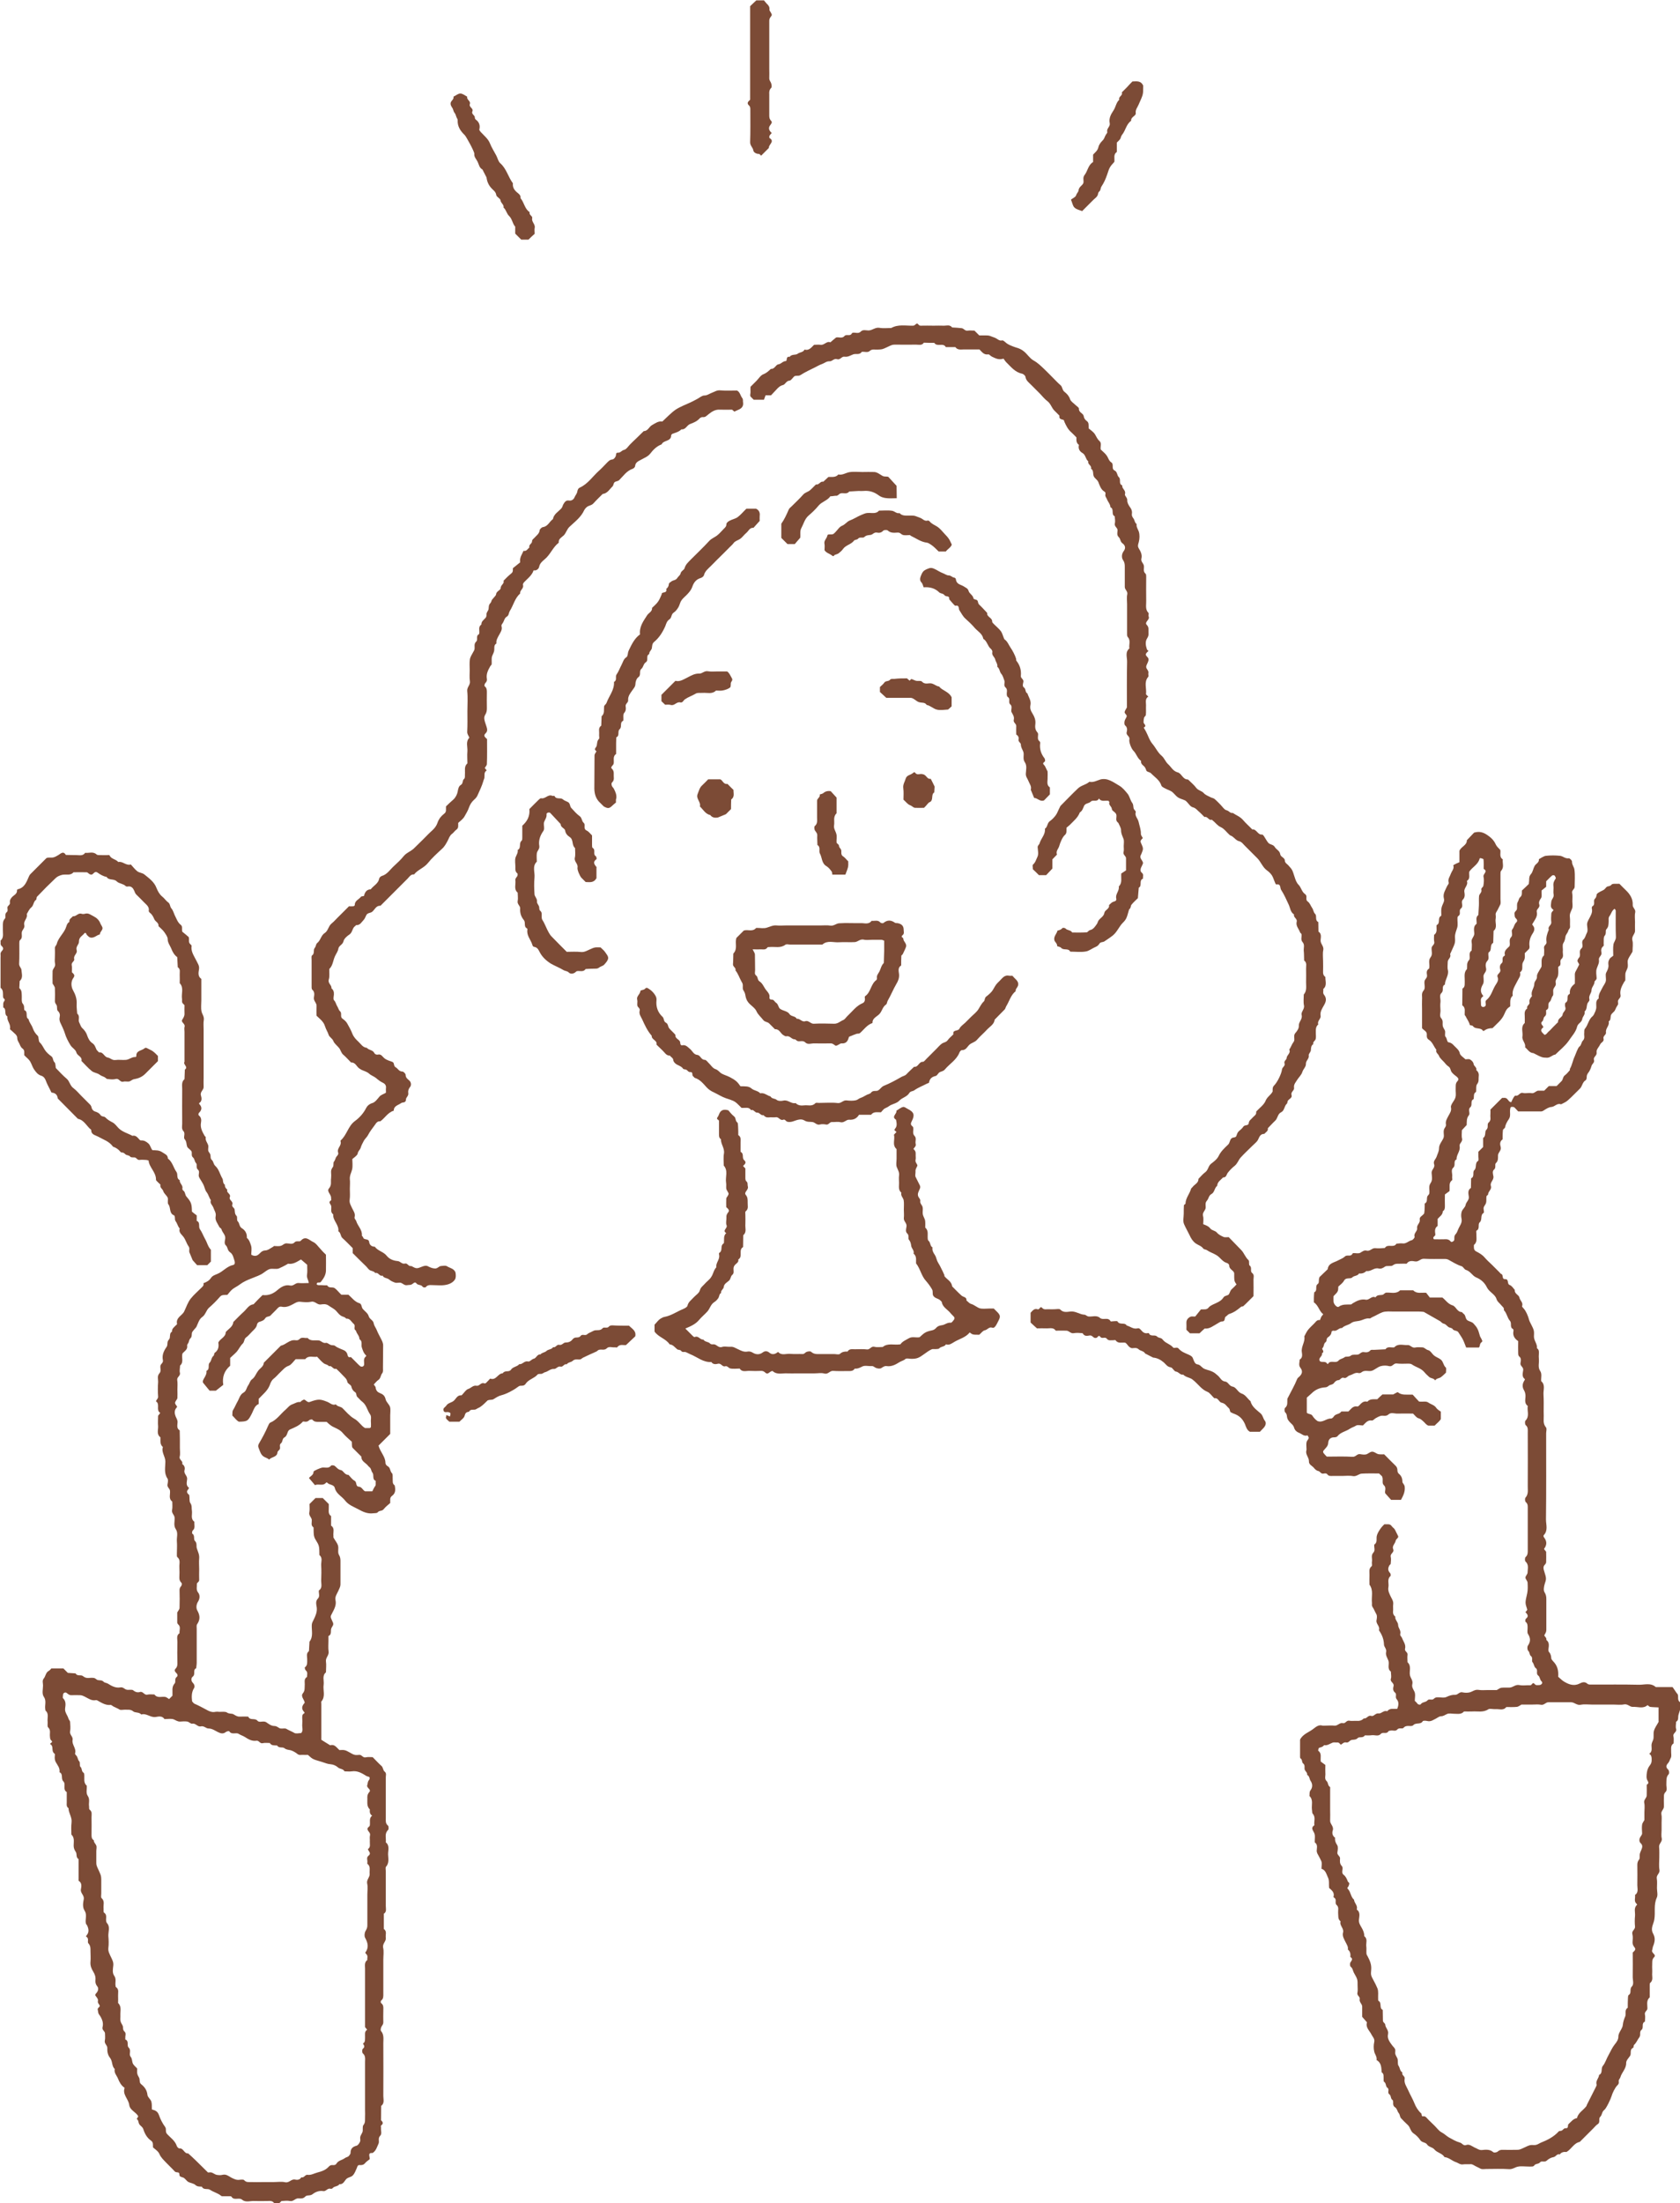 <?xml version="1.0" encoding="utf-8"?>
<!-- Generator: Adobe Illustrator 24.1.1, SVG Export Plug-In . SVG Version: 6.00 Build 0)  -->
<svg version="1.1" id="分離模式" xmlns="http://www.w3.org/2000/svg" xmlns:xlink="http://www.w3.org/1999/xlink" x="0px"
	 y="0px" viewBox="0 0 948.9 1244" style="enable-background:new 0 0 948.9 1244;" xml:space="preserve">
<style type="text/css">
	.st0{fill:#7C4B36;}
</style>
<g>
	<path class="st0" d="M824.3,486.8c0-2.2,0-4.4,0-6.4c1-2.5,4.3-3.1,4.2-6c1.5-1.6,3.1-3.3,4.1-4.3c3-0.9,5.1-0.1,6.9,1
		c2.2,1.4,4.2,3.1,5.3,5.6c0.5,1.2,1.6,2.1,2.6,3.2c0.4,1.6-0.8,3.9,1.4,5.3c-0.3,2.1,0.9,4.4-0.9,6.4c-0.4,0.4-0.4,1.2-0.4,1.8
		c0,4.7,0,9.5,0,14.2c0,1.1,0.3,2.4-0.2,3.3c-0.5,0.9-0.9,1.9-1.4,2.8c-0.5,1-1.3,1.7-1.1,2.9c0.1,0.7,0.1,1.4,0,2
		c-0.5,2.3,1.2,5-1.2,7c-0.1,2.2-0.1,4.5-0.2,6.7c-1.9,1.1-0.9,3.2-1.8,4.7c-0.2,0.4-0.8,0.6-0.9,1c-0.3,1.5,0.6,3.3-0.6,4.5
		c-1.3,1.4-1,3-0.7,4.4c0.3,1.8-1.4,2.6-1.5,4.2c0,1.6,0.4,3.4-0.3,4.6c-1.4,2.4-1.7,4.4,0.1,6.5c0.1,0.1,0,0.4-0.2,0.5
		c-1.7,1.1-0.9,2.8-1,4.3c-0.1,1.1,0.6,1.7,1.6,1.5c0.7-0.2,1.1-0.5,1.1-1.4c0-0.8-0.5-1.8,0.4-2.5c2.6-2.1,3.3-5.4,4.9-8.1
		c0.8-1.4,2.2-2.9,1.4-4.8c-0.8-1.8,2-2.3,1.5-4.2c-0.3-1.1-0.5-2.6,0.8-3.7c1.2-1-0.4-3.2,1.5-4.1c0.2-0.1,0.3-0.4,0.3-0.5
		c-0.7-2.5,1.3-3.6,2.6-5c0.6-1.6-0.6-3.5,0.9-5.1c1.3-1.3-0.2-3.4,0.7-4.4c1-1.2,1-2.8,2.2-3.9c0.8-0.7,0.6-1.6-0.2-2.3
		c-0.8-0.7-0.6-1.5-0.8-2.4c-0.2-1.4,1.2-1.8,1.4-2.8c0.2-1.3-0.2-2.9,0.4-3.9c0.6-0.9,0.6-2.2,1.4-2.8c1.3-1.1,0.9-2.4,1-3.8
		c1.3-1.2,2.6-2.4,3.9-3.7c0.1-0.7,0.1-1.4,0.2-2c0-1.3,0-2.5,1.1-3.7c1-1.2,1.2-3.1,2-4.5c0.7-1.3,2.6-1.8,2.4-3.8
		c1.3-0.7,2.6-1.7,3.9-1.9c2.7-0.3,5.4-0.3,8.1,0c1.6,0.2,2.9,1.7,4.9,1.4c0.5-0.1,1.8,1.2,1.8,1.8c-0.1,1.9,1.3,3.2,1.4,4.8
		c0.4,3.1,0.1,6.3,0.1,9.5c0,1.4-1.8,1.9-1.4,3.5c0.3,1.5,0.1,3.1,0.1,4.7c0,1.4,0.3,2.8-0.1,4c-0.6,1.6-1.6,3-1.3,4.9
		c0.2,1.8,0,3.6,0.1,5.4c0.1,1-0.9,1.6-1,2.3c-0.3,1.3-1.5,2.2-1.6,3.4c-0.2,1.3-0.4,2.4-1.2,3.6c-0.7,1.2-0.1,3.1-0.3,4.6
		c-0.1,1.5,0.7,3.1-0.8,4.4c-1.3,1.1,0.4,3.2-1.4,4.1c-0.2,0.1-0.4,0.3-0.4,0.5c0,1.6,0.2,3.2-0.1,4.7c-0.2,1.4-1.8,2.5-1.3,4.2
		c0.4,1.5-0.9,2.3-1.3,3.5c-0.4,1.2,0.3,3-0.4,3.8c-0.9,1.1-0.7,2.5-1.8,3.4c-1.4,1.2,0.4,3.7-1.9,4.6c-0.2,1.3,0.5,2.6-0.9,3.7
		c-0.8,0.6-0.4,2-1.4,2.8c-0.8,0.6-0.4,1.6,0.3,2.3c0.2,0.2,0.5,0.9,0.4,0.9c-2.5,1.9-0.5,3,0.7,4.3c1.1-0.2,1.6-1.3,2.3-1.9
		c0.9-0.7,1.6-1.6,2.4-2.4c0.8-0.8,1.6-1.6,2.4-2.4c0.2-0.2,0.5-0.3,0.5-0.5c-0.2-2.2,2.5-2.7,2.6-4.3c0.2-1.6,2.2-2.3,1.5-4.2
		c-0.3-0.8-0.2-2.3,0.2-2.5c2-1.1,0.2-3.6,1.9-4.7c0.2-0.1,0.5-0.3,0.5-0.5c-0.3-2.5,1.1-4.2,2.8-5.5c0-1.7,0.1-3.3,0-4.9
		c-0.1-1.5,0.7-2.4,1.3-3.6c0.4-0.7,0.7-1.5,1.1-2.2c0.2-0.4-0.7-1.3-0.9-2c-0.1-0.3,0.1-0.8,0.3-1.2c0.3-0.6,0.9-1,1-1.6
		c0.4-1.4-0.6-3.1,0.9-4.4c1.2-1,0.3-2.6,0.5-3.8c0.1-0.4,0.2-0.9,0.5-1.1c1.2-1,1.4-2.6,2.1-3.9c0.7-1.2,0.2-3.1,0.1-4.7
		c0-1.2,0.5-2,1-3c0.9-1.8,2.3-3.7,1.7-6.1c-0.1-0.4,0.1-1.1,0.3-1.2c1.9-1,0.3-3.1,1.4-4.2c0.7-0.7,0.9-1.4,1-2.3
		c0-0.5,0.8-1.1,1.4-1.4c0.9-0.6,1.9-0.9,2.8-1.5c0.7-0.5,1.2-1.6,2-1.8c0.9-0.2,1.7-0.3,2.3-1.1c0.2-0.3,0.8-0.3,1.2-0.4
		c1.1,0,2.2,0,3.2,0c1.2,1.2,2.3,2.4,3.5,3.5c2.4,2.3,4.2,4.9,4,8.5c-0.1,1.5,1.8,2.4,1.4,4.2c-0.4,1.7-0.1,3.6-0.1,5.4
		c0,1.6-0.1,3.2,0,4.7c0.2,2-2.1,3.2-1.5,5.6c0.5,1.9,0.1,4,0.1,6.1c0,0.4-0.3,0.8-0.5,1.1c-0.7,1.3-1.7,2.5-2.1,3.8
		c-0.4,1.2,0.1,2.7-0.1,4c-0.2,1.2-1,2.3-1.3,3.5c-0.2,1.3,0,2.7-0.1,4c0,0.4-0.5,0.7-0.7,1.1c-1.3,2.3-2.5,4.6-2,7.3
		c0.3,1.3-0.8,1.9-1.3,2.9c-0.4,0.7,0.2,2-0.2,2.6c-0.6,0.9-1.1,1.8-1.5,2.8c-0.4,1.2-2,1.9-2.4,3.1c-0.4,1.2,0.1,2.7-1.3,3.5
		c0.7,2.3-1.9,3.9-1.5,6.2c0.2,1.4-1.8,1.9-1.4,3.5c0.5,1.7-1.4,2.1-1.9,3.3c-0.7,1.5-2.3,2.9-2,4.5c0.3,1.9-2,2.5-1.5,4.2
		c0.5,1.6-1.1,2.2-1.4,3.5c-0.4,1.4-1,2.8-1.9,3.9c-0.6,0.8-0.8,1.5-0.8,2.4c0,0.6-0.2,1.5-0.6,1.7c-1.9,1.1-1.8,3.4-3.3,4.8
		c-2.3,2.2-4.4,4.5-6.8,6.6c-1.1,1-2.5,1.5-3.8,2.2c-2.2-0.9-3.5,1.4-5.5,1.5c-1.5,0.1-3.1,1.2-4.5,2.1c-0.9,0.6-1.7,0.4-2.5,0.4
		c-3.8,0-7.7,0-11.7,0c-0.7-0.7-1.4-1.6-2.2-2.3c-0.4-0.3-1.2-0.3-1.8-0.2c-0.2,0-0.5,0.7-0.5,1.1c-0.4,1.9,0.5,3.9-0.8,5.8
		c-0.9,1.3-1.8,2.8-2.1,4.6c-0.1,0.5-1.1,1-1.2,1.5c-0.2,1.8-0.2,3.6-0.2,5.3c-1.7,1.1-1.5,2.9-1.1,4.2c0.6,2.1-1.5,3.1-1.5,4.9
		c0,1.5,0.2,3-1.2,4.3c-0.8,0.7,0.3,2.5-1,3.6c-1.2,1-0.6,2.6-0.4,3.8c0.4,2.2-2.1,3.4-1.4,5.5c0.6,2-1.6,3-1.6,4.8
		c0,0.3-0.8,0.6-0.9,1c-0.2,1.3,0.1,2.7-0.3,3.9c-0.4,1.2-1.6,2-1.3,3.5c0.1,0.7,0.3,1.8,0,2c-2.1,1.2-0.6,3.8-2.2,5.3
		c-1.3,1.1,0.3,3.6-1.8,4.7c-0.4,0.2,0,1.7-0.1,2.6c0,1.9,0.5,4-1.4,5.5c0,1.3-0.3,2.8,1.2,3.6c1.7,0.9,3.4,1.8,4.7,3.3
		c1.3,1.5,2.8,2.9,4.3,4.3c1.4,1.4,2.9,2.9,4.3,4.3c0.3,0.3,0.6,0.8,1,0.9c1.3,0.5,0.1,3,2.1,2.9c2.4-0.1,0.9,2.7,2.6,3.3
		c1.2,0.4,2,1.8,2.9,2.8c-0.3,2.2,2.3,2.7,2.6,4.3c0.3,1.7,2.3,2.8,1.5,4.9c-0.1,0.3,0.7,1,1.1,1.5c1.1,1.3,2.3,3.9,2.9,6.3
		c0.1,0.4,0.3,0.8,0.5,1.2c2.2,4.4,2.4,4.4,2.2,7.9c-0.1,2.5,2,4.3,1.7,6.8c1.1,0.7,1.2,1.8,1.1,2.9c-0.1,1.1-0.1,2.3,0,3.4
		c0.2,2.1-0.7,4.4,0.7,6.5c1.2,1.7,0.4,3.9,0.6,5.8c2.5,2.1,1.1,5,1.3,7.6c0.2,3.1,0.1,6.3,0.1,9.5c0,1.6,0.1,3.2,0,4.7
		c-0.1,1.6,0.2,2.9,1.3,4.3c0.6,0.7,0.1,2.2,0.1,3.3c0,16.2,0.1,32.5-0.1,48.7c0,3,1.3,6.2-1.3,8.9c-0.2,0.2-0.1,0.9,0.2,1.2
		c1.7,2.2,1.7,4.3,0,6.5c-0.1,0.1,0.7,0.9,1.2,1.6c0,1.8,0.1,3.9,0,5.9c0,0.6-0.5,1.2-0.9,1.6c-0.9,1-0.6,2.3-0.3,3.2
		c1.4,4.5,1.4,4.4,0.3,7.8c-0.4,1.4-0.7,3.4,0,4.4c0.8,1.3,1,2.4,1,3.7c0,5.9,0,11.7,0,17.6c0,1.2-0.6,2-1.1,2.9
		c-0.3,0.5,1.5,1.4,1.1,2.7c1.2,0.9,1.5,2.1,1.4,3.5c-0.1,1.1-0.5,2.6,0.1,3.3c1,1.1,1.2,2.2,1.3,3.6c0,0.5,0.6,1.1,1,1.6
		c2.3,2.3,3.2,5,2.9,8.8c0.8,0.6,1.7,1.6,2.8,2.4c2.8,1.8,5.9,3.1,9.1,1.5c1.8-0.9,3.1-1.3,4.7,0.1c0.6,0.5,1.7,0.4,2.5,0.4
		c8.8,0,17.6-0.1,26.4,0.1c3.2,0.1,6.7-1.3,9.6,1.3c2.9,0,5.9,0,9.5,0c0.6,0.9,1.5,2.2,2.4,3.5c1.6,1.2-0.3,3.7,1.9,5.1
		c0.5,2,0.3,3.3-0.9,6.9c-0.5,1.4,0.3,3.2-1.4,4.1c0,1.3-0.4,2.8,0,4c0.6,1.9-2,2.4-1.5,4.2c0.3,1.3,0.1,2.7,0.1,4
		c-1.9,1.2-1.3,3.1-1.4,4.9c0,1.1,0.3,2.4-0.2,3.3c-0.5,0.9-0.8,2.1-1.4,2.8c-1.4,1.5-1.5,2.5,0,3.9c0.5,0.5,0.6,2.1,0.2,2.5
		c-1.6,1.7-1.2,3.7-1.3,5.6c-0.1,1.5,0.7,3.4-0.5,4.5c-1.2,1.2-0.8,2.5-0.9,3.7c-0.1,1.6,0.1,3.2,0,4.7c-0.1,1.5-1.8,2.4-1.4,4.2
		c0.3,1.5,0.1,3.1,0.1,4.7c0,1.4,0,2.7,0,4.1c0,1.6-0.3,3.2,0.1,4.7c0.4,2-1.7,3-1.5,4.9c0.2,2,0.1,4.1,0.1,6.1
		c0,2.3-0.3,4.6,0.1,6.8c0.4,2-1.9,2.9-1.5,4.9c0.3,1.7,0.1,3.6,0.1,5.4c0,1.8,0.6,3.9-0.1,5.4c-1.9,4.1-0.7,8.3-1.4,12.3
		c-0.3,2.1-1.6,4-1.3,6.2c0.1,0.9,0.5,1.6,0.9,2.4c1,2.1,0.7,4.2-0.4,6.8c-0.2,0.6-0.2,1.3-0.4,1.9c-0.7,1.7,2.6,2.5,1.1,4
		c-1.4,1.4-1,2.8-1.1,4.3c-0.1,1.6,0.1,3.2,0,4.7c-0.2,1.9,0.8,4-1.2,5.6c-0.2,0.2-0.2,0.8-0.2,1.3c0,2.3,0,4.5,0,6.8
		c-2,1.7-1.3,4.1-1.3,6.2c0,1.4-1.8,1.9-1.4,3.5c0.3,1.3,0,2.7,0,4c-2.2,0.9-0.5,3.5-1.9,4.6c-1.5,1.2-0.2,2.9-1.3,4.3
		c-1,1.3-1.6,3-2.9,4.2c-0.4,0.3-0.2,1.5-0.6,1.7c-2.2,1-0.7,3.3-1.8,4.7c-0.9,1.2-2.1,2.5-2.1,3.8c0.1,3.3-2.5,5.3-3.3,8.2
		c-0.2,0.7-1.1,1.3-0.9,2.3c0.2,1-0.2,1.7-0.9,2.3c-1.2,1.2-2.7,4.3-3.2,6.1c-0.3,1.2-3,7-4.1,7.7c-1.4,1-1.1,2.8-2.3,3.9
		c-1.1,1,0.3,3.1-1.4,4.1c-1.1,0.7-1.9,1.9-2.9,2.8c-2.4,2.4-4.8,4.8-7.2,7.2c-3.4,0.7-4.6,4-7.5,5.7c-1.2-0.1-2.8-0.1-3.8,1.4
		c-1.6-0.6-2.1,1.2-3.5,1.5c-1.4,0.2-2.8,1-3.9,2c-1.2,1.1-2.9-0.1-3.7,0.9c-0.9,1.2-2.6,0.6-3.4,1.9c-0.2,0.3-0.7,0.5-1.1,0.5
		c-0.9,0.1-1.8,0-2.7,0c-1.8,0-3.7-0.3-5.4,0.1c-1.6,0.3-2.9,1.5-4.9,1.4c-4.3-0.3-8.6-0.1-12.9-0.1c-1.1,0-2.4,0.3-3.3-0.2
		c-0.9-0.5-1.9-0.9-2.8-1.4c-1-0.5-1.7-1.2-2.9-1.1c-1.3,0.1-2.7-0.1-4.1,0.1c-1.7,0.3-2.8-0.9-4.2-1.3c-2.2-0.8-3.9-2.6-6.3-2.8
		c-1.3-2.2-4.1-2.4-5.7-4.3c-1.1-1.4-3.2-1.3-4.2-2.9c-0.9-1.3-2.8-0.9-3.8-2.4c-1-1.5-2.3-2.8-3.8-3.8c-1.8-1.2-1.8-3.5-3.3-4.8
		c-1.3-1.2-2.6-2.5-3.8-3.8c-0.7-0.8-0.5-2-1.3-2.9c-0.8-0.9-0.8-2.4-2-3.2c-1.1-0.7-1.2-1.7-1.1-2.9c0-0.4-0.1-1-0.3-1.2
		c-1.3-0.7-0.7-2.5-1.9-3.3c-1.3-0.9,0.3-2.7-1-3.6c-1.2-0.8-0.6-2.5-1.9-3.4c-0.4-0.2-0.3-1.2-0.3-1.8c-0.1-1.3,0.3-2.7-1.1-3.6
		c-0.2-2.6-0.1-5.4-2.9-6.9c0.4-1.9-1-3.2-1.3-4.8c-0.4-1.7-0.4-3.6,0-5.4c0.4-1.8-0.9-2.9-1.5-4.1c-1.1-2.3-3.5-4-2.6-7
		c-0.9-1-1.7-2-2.7-3.1c0-0.1,0-0.3,0-0.5c0-1.8,0-3.6,0-5.4c-0.1-1.5-1.8-2.4-1.4-4.2c0.3-1.3-1.7-1.9-1.3-3.5
		c0.3-1.3,0.1-2.7,0.1-4c0-3.4,0.1-3.5-2.1-7.3c-0.6-1.1-0.6-2.5-1.8-3.4c-0.5-0.4-0.5-2-0.1-2.5c0.8-1.2,1.5-2-0.1-3
		c0.2-1.6,0-3.1-1.4-4.2c0.3-1.6-0.6-2.8-1.3-4.2c-0.8-1.7-2-3.4-1.4-5.5c0.6-2.3-2.2-3.9-1.4-6.2c-1.7-1.3-1.2-3.1-1.4-4.9
		c-0.1-1.5,0.6-3.1-0.9-4.4c-1.2-1.1,0.4-3.2-1.4-4.1c-0.2-0.1-0.4-0.4-0.3-0.5c0.7-2.5-1.1-3.7-2.5-5c-0.2-2,0.2-4.2-0.6-5.8
		c-0.9-1.8-1.3-4.3-3.7-5c0-1.6,0.4-3.1-0.1-4.3c-0.4-0.9-0.9-1.9-1.4-2.8c-0.5-1-1.1-1.7-1.2-2.9c0-1.7,0.8-3.6-1.1-4.9
		c-0.1-1.8,0.4-3.8-0.3-5.3c-0.8-1.7-2.1-2.9,0.1-4.4c-0.4-2.1,0.9-4.4-0.9-6.4c-0.5-0.5-0.3-1.6-0.5-2.5c-0.3-2.5,0.9-5.4-1.4-7.6
		c0.2-1.1-0.2-2.1,0.6-3.2c1.3-1.7,1.2-3.7,0-5.4c-0.7-1.1-0.5-2.6-1.9-3.3c0.2-1.3-0.9-1.9-1.3-2.8c-0.5-1.1,0.4-2.6-1-3.7
		c-0.8-0.6-0.3-2.1-1.4-2.8c-0.4-0.2-0.3-1.2-0.3-1.8c0-2.9,0-5.9,0-8.8c1.6-3.3,5.3-4.2,7.9-6.4c1.2-0.9,2.8-2.2,4.8-1.5
		c0.4,0.1,0.9,0,1.3,0c1.8,0,3.6-0.2,5.4,0c1.9,0.2,2.9-1.9,4.9-1.4c1.3,0.3,1.9-1.7,3.5-1.4c1.3,0.3,2.7,0,4,0.1
		c1.6,0.1,3-0.1,4.2-1.4c1.7,0.4,2.3-2,4.2-1.4c1.5,0.5,2.3-1.7,4.2-1.4c1.6,0.2,2.9-2,4.8-1.2c1.5-2,3.6-1.2,5.7-1.4
		c0.7-1.8,1.1-3.8-0.3-5.4c-1.1-1.2,0.2-2.8-0.9-3.7c-1.4-1.1-1.2-2.5-0.9-3.7c0.5-1.9-2.1-2.3-1.5-4.2c0.4-1.2,0-2.7,0-4
		c-2.3-1.7-0.7-4.2-1.4-6.2c-0.6-1.6-1.7-3-1.3-4.9c0.4-1.7-1.2-2.9-1.2-4.2c-0.1-2.7-0.9-5-2.3-7.2c-0.2-0.3-0.6-0.8-0.5-1.1
		c0.6-2.1-1.9-3.4-1.4-5.5c0.2-1.1,0.4-2.4-0.1-3.3c-0.5-0.9-1-1.9-1.4-2.8c-0.5-1-1.3-1.7-1.1-2.9c0-0.2,0-0.5,0-0.7
		c-0.4-3.4,1-7.1-1.4-10.3c0-1.8-0.1-3.6,0-5.4c0.1-1.7-0.6-3.5,1.2-5c0.5-0.4,0-1.7,0.2-2.6c0.3-1.7-0.7-3.5,0.8-5.1
		c1.2-1.2,0.3-3,0.5-4.5c1.9-1.2,1.1-3.2,1.4-4.8c0.3-1.4,1.1-2.7,1.9-3.9c0.7-1.1,1.7-2.1,2.4-2.8c1.8,0.1,3.2-0.4,4.2,1.1
		c0.5,0.7,1.4,1.2,1.8,2c0.6,1.1,1.1,2.3,1.7,3.4c0.7,1.1-1.1,1.7-1.3,2.8c-0.3,1.7-2.2,2.9-1.4,4.8c0.8,1.8-1.8,2.4-1.4,4.2
		c0.3,1.3,0.1,2.7,0,4c0,0.3-0.6,0.6-0.8,1c-0.8,1.5-0.9,2.8,0.4,4.2c0.4,0.3,0.5,1.5,0.3,1.7c-2.1,1.8-0.8,4.2-1.2,6.3
		c-0.4,2.1,0.6,3.8,1.4,5.5c0.7,1.4,1.5,2.5,1.3,4.2c-0.2,1.3,0.1,2.7-0.1,4.1c-0.1,1.3,0.4,2.1,1.3,2.9c-0.3,1.8,1.6,2.9,1.6,4.8
		c0,1.5,1.7,2.9,1.2,4.9c-0.3,1,0.7,1.5,1,2.3c0.7,2,2.3,3.7,1.7,6.1c-0.4,1.5,1.7,1.9,1.4,3.5c-0.2,1.3,0,2.7,0,4.1
		c2.4,2.2,0.8,5.1,1.4,7.5c0.4,1.6,1.8,2.9,1.3,4.9c-0.4,1.6,0.5,2.8,1.2,4.2c0.7,1.5,0.2,3.5,0.2,5.2c0.6,0.6,1.1,1,1.5,1.6
		c0.5,0.7,1.7,0.6,1.8,0.4c0.9-1.5,2.8-1,3.9-2.3c0.9-1.1,2.6,0.3,3.7-1c0.4-0.4,1.1-0.7,1.7-0.7c1.8-0.1,3.9,0.5,5.3-0.2
		c1.7-0.8,3.2-1.3,4.9-1.2c1.5,0.1,2.4-1.9,4.2-1.4c1.3,0.3,2.8,0.3,4,0c1.6-0.4,2.9-1.7,4.9-1.4c1.8,0.3,3.6,0.1,5.4,0.1
		c1.8,0,3.6,0,5,0c1.1-0.6,1.8-1.2,2.6-1.3c1.6-0.2,3.2,0,4.7-0.1c1.9-0.1,3.3-1.9,5.5-1.4c2,0.4,4.1,0,6.1,0.1
		c1,0.1,1.3-2.2,2.5-0.7c0.7,0.9,1.6,0.6,2.5,0.6c1.4,0,2.3-1.3,1.4-2.1c-1.1-1-0.8-2.5-1.9-3.3c-1.5-1.1,0.2-3.1-1.4-4.2
		c-1-0.7-0.9-2.3-1.8-3.3c-0.7-0.8,0.4-2.6-1-3.6c-0.8-0.6-0.5-2-1.4-2.8c-0.6-0.6-0.7-2.3-0.2-3c1.6-2.3,1.5-4.3,0-6.6
		c-0.5-0.8-0.2-2.2-0.2-3.3c0-1.4,0.1-2.6-1.2-3.6c-0.2-0.2-0.1-1.4,0.3-1.7c1.9-1.5,0.6-2.6-0.3-3.7c0.4-0.5,1.1-1.1,1-1.5
		c-1.3-3.9-1.2-3.8,0-9.2c0.4-1.9,0.3-4,0.2-6c-0.1-1-1.2-1.9-1.2-2.8c0-0.9,1.2-1.9,1.2-2.8c0-2.1,0.9-4.4-1.2-6.3
		c-0.4-0.4-0.4-2.1,0.1-2.5c1.2-1.1,1.2-2.3,1.2-3.6c0-7.9,0-15.8,0-23.7c0-1.3,0.2-2.6-1.1-3.7c-0.5-0.4-0.6-2-0.2-2.5
		c1.9-2.1,1.2-4.6,1.3-6.9c0.1-9.9,0-19.9,0-29.8c0-1.5,0.3-3.1-1.2-4.3c-0.4-0.4-0.5-2.1-0.1-2.5c2.5-2.5,0.8-5.6,1.3-8.3
		c-2.3-1.7-1.1-4.1-1.3-6.2c-0.1-1.1-0.4-2-1-3c-0.8-1.5-0.8-3.3,0.3-5c0.2-0.3,0.5-0.9,0.4-0.9c-1.9-1.4-1.2-3.4-1-5
		c0.4-1.9-1.9-2.4-1.5-4.2c0.2-1.2,0.6-2.7-0.8-3.7c-0.4-0.3-0.5-1.2-0.5-1.8c-0.1-2.3,0-4.5,0-6.8c-1.9-1.3-3.2-3-2.7-5.6
		c0.1-0.4,0-1.1-0.2-1.2c-2.1-1-0.5-3.3-1.8-4.7c-1.5-1.7-1.7-4.3-3.4-6c0.3-1.4-0.8-1.9-1.5-2.8c-0.9-1.2-2.2-1.9-2.7-3.6
		c-0.9-2.7-4.1-3.8-5.4-6.5c-1.2-2.5-3.2-4.4-6.1-5.6c-2.1-0.9-3.2-3.5-5.7-4.2c-1-0.3-1.5-1.8-2.5-2.1c-2.6-0.8-4.9-2.3-7.3-3.6
		c-0.9-0.5-1.7-0.5-2.5-0.5c-3.8,0-7.7,0.1-11.5-0.1c-1.9-0.1-2.9,1.8-4.9,1.5c-1.7-0.3-3.6-0.6-4.8,1.3c-1.1,0-2.3-0.1-3.4,0
		c-1.5,0.1-2.9-0.3-4.4,0.9c-1,0.8-3.3,0-4.4,0.7c-1.2,0.9-2.4,1.4-3.6,1.1c-2.6-0.7-4.4,1.9-6.9,1.4c-1.2,1.1-2.5,1.6-4.2,1.4
		c-0.8,1.5-2.7,1.1-3.8,2.2c-1.2,1.2-3.5-0.3-4.7,1.9c-0.7,1.3-2.1,2.3-3.2,3.3c-0.1,2.8-0.1,2.8-2.7,5.4c0,0.9-0.1,2,0,3.1
		c0.1,1.5,2,3.5,2.9,2.9c2.2-1.6,4.6-1.2,6.9-1.3c0.4,0,0.7-0.5,1.1-0.7c2.2-1.3,4.5-2.5,7.3-2c2,0.4,3.3-2.4,5.5-1.3
		c1-1.7,2.7-1.1,4.1-1.5c0.7-0.2,1.1-1.2,2.2-1.2c2.6-0.1,5.4,0.9,7.6-1.3c2.5,0,5,0,7.4,0c2,2.1,4.5,1.2,7.3,1.4
		c0.6,0.8,1.5,1.9,2.1,2.7c2.7,0,4.9,0,7.1,0c1.9,1.5,3.1,3.6,5.7,4.4c2,0.6,2.5,3.7,5.2,3.8c0.3,0,0.6,0.7,1,0.9
		c1.4,0.9,0.9,2.9,2.3,3.8c1.1,0.7,2.4,0.7,3.4,1.8c1.9,2.1,2.5,3,3.5,6.7c0.1,0.6,0.5,1.1,0.8,1.7c0.7,1.4,0.9,1.6,0.1,2.2
		c-1.1,0.8-0.6,2.1-1.4,2.9c-2.4,0-4.8,0-7.2,0c-0.7-1.7-1.2-3.3-2-4.8c-0.7-1.3-1.6-2.5-2.4-3.8c-0.8-1.2-2.5-0.6-3.3-1.9
		c-0.4-0.6-1.5-0.6-2.2-1c-0.9-0.6-1.6-1.7-2.6-1.9c-1-0.2-1.5-0.9-2.1-1.4l-9.3-5.3c-0.9-0.1-1.8-0.2-2.6-0.2c-4.7,0-9.5,0-14.2,0
		c-2.2,0-4.6-0.3-6.6,0.4c-1.9,0.7-3.7,1.9-5.6,2.7c-0.6,0.2-1.2,0.9-1.7,0.8c-2.1-0.3-3.7,0.9-5.6,1.3c-1.7,0.4-3.3,0.2-4.9,1.4
		c-1.5,1.1-3.6,1.2-5,2.7c-1.8-0.2-2.9,2-4.8,1.5c-0.3-0.1-1.1,0.3-1.1,0.5c-0.1,1.5-0.9,2.5-2,3.2c-1.2,0.7-0.5,2.2-1.4,2.8
		c-1.2,0.8-0.7,2.4-1.8,3.4c-0.6,0.5,1.6,1.9-0.2,2.8c0.3,1.5-1.3,2.2-1.5,3.4c0,0.4,0.1,1,0.4,1.2c1.2,0.8,3.2-0.4,4.1,1.5
		c0,0,0.4,0,0.4-0.1c1.4-2.4,4.4,0.1,6-1.9c0.8-0.9,2.3-1,3.3-1.8c0.8-0.7,2.4,0.1,3.7-1c0.8-0.7,2.5-0.3,3.8-0.5
		c1.2-0.2,1.9-1.7,3.5-1.4c1.3,0.2,2.6,0.2,3.6-1c0.4-0.5,1.7-0.2,2.5-0.3c2-0.1,4-0.2,6-0.3c1.3-1.9,3.3-0.8,5-1.1
		c2.2-2.4,5-1.1,7.6-1.3c1.5-0.1,2.4,1.8,4.2,1.4c1.3-0.3,2.7-0.1,4-0.1c1.3,0,2,1.3,3.4,1.6c1.3,0.3,2.2,2.2,3.4,3.1
		c1.1,0.9,2.6,1.3,3.8,2.3c1.4,1.3,1.3,3.2,2.7,4.4c0.4,0.4,0.1,1.7,0.1,2.9c-0.8,0.7-1.7,1.7-2.8,2.5c-1,0.8-2.6,0.6-3.3,1.9
		c-0.7-1.3-2.3-1.1-3.3-1.9c-1-0.9-2-1.8-2.9-2.9c-1.9-2.2-4.8-2.7-7-4.3c-0.5-0.3-1.2-0.4-1.8-0.4c-2.3,0-4.5,0.2-6.8-0.1
		c-1.7-0.2-2.3,2-4.2,1.5c-1.5-0.4-3.2-0.4-4.7,0c-1.8,0.5-3.3,2-5,2.6c-1.8,0.6-4-0.6-5.8,0.8c-0.4,0.4-1.2,0.7-1.8,0.5
		c-1.9-0.5-3.3,0.9-4.9,1.3c-1.3,0.3-1.9,2-3.5,1.4c-1.3-0.4-1.9,1.2-2.8,1.3c-1.4,0.1-2.1,0.9-2.7,1.7c-0.8,1-2,0.8-2.8,1.4
		c-0.7,0.6-1.3,1-2.3,1c-3,0.2-5.5,1.4-7.4,3.3c-1,0.9-2,1.8-2.8,2.5c0,3.1,0,5.8,0,8.5c0.9,1,2.6,0.5,3.3,1.9
		c0.7,1.1,1.7,2.1,2.7,2.8c3,1.2,5.1-1.6,7.7-1.4c0.5,0,1.2-0.6,1.5-1.1c1-1.7,3.3-1.2,4.3-2.9c1.3,0,2.7,0,4,0
		c1.5-1.3,2.5-3.3,5-2.8c0.3,0.1,0.8-0.3,1.1-0.6c1.2-1.3,2.4-2.7,4.6-2.1c1.5-1.8,3.6-1.3,5.6-1.4c0.9-0.9,1.9-1.8,2.9-2.7
		c2.2,0,4.5,0,6.1,0c1.2-0.6,2.4-1.5,2.7-1.2c2.1,1.7,4.6,1.2,6.9,1.3c0.5,0,0.9,0,1.4,0c1.3,1.5,2.7,2.9,3.6,3.9
		c2.3,0.3,3.9-0.4,5.3,0.6c1.4,1,3.2,1.3,4.3,2.8c0.7,1.1,2,1.8,2.7,2.3c0,1.7,0,2.9,0,4.2c-0.8,1.4-2.3,2.4-3.5,3.7
		c-1.2,0-2.3,0-3.5,0c-1.3-0.4-2-1.7-3-2.5c-0.8-0.7-1.5-1.4-2.7-1.7c-1.1-0.3-2-1.7-3-2.6c-2.9,0-5.8-0.1-8.7,0
		c-1.7,0.1-3.7-0.9-5.2,0.5c-1.4,1.3-3,0.4-4.4,0.8c-1,0.3-1.9,0.8-2.8,1.3c-0.7,0.4-1.5,1.4-2.1,1.3c-2.5-0.4-3.6,1.4-5.1,2.8
		c-1.3,0-3-0.5-3.9,0.1c-1.1,0.7-2.3,1-3.4,1.7c-2.3,1.6-5.2,1.9-7.1,4.3c-0.3,0.4-1.2,0.6-1.7,0.6c-2.2-0.1-3.4,1.2-3.5,3.1
		c-0.1,1.6-0.9,2.4-1.8,3.4c-1.5,1.6-1.5,1.8,0.3,3.7c0.2,0.2,0.3,0.3,0.7,0.7c4.8,0,9.7-0.2,14.6,0.1c1.8,0.1,2.5-1.8,4.2-1.5
		c1.3,0.2,2.9,0.5,4-0.1c1.2-0.6,2.1-1.6,3.5-1.2c1,0.3,1.9,1.1,2.8,1.3c1.1,0.2,2.2,0.1,3.3,0.1c2.1,2.1,4.2,4.3,6.3,6.3
		c0.9,0.8,1.2,1.7,1.2,2.9c0,0.6,0.3,1.3,0.7,1.7c1.5,1.2,2.1,2.6,2.1,4.6c0,0.8,1.2,1.5,1.3,2.8c0.3,2.8-0.8,5-2.1,7.4
		c-1.8,0-3.6,0-5.6,0c-0.9-1-2-2.2-3.3-3.7c-0.5-1.2,0.9-3.1-0.8-4.6c-1.3-1.2-0.1-3-1-5c-0.2-0.2-0.9-0.8-1.7-1.6
		c-3.1,0-6.5-0.1-9.8,0.1c-1.6,0.1-2.9,1.7-4.9,1.4c-2-0.4-4-0.1-6.1-0.1c-1.8,0-3.6,0-5.4,0c-1.1,0-2.2,0.2-3-0.9
		c-0.8-1.1-2.2-0.1-3.1-0.5c-0.8-0.3-1.1-1.2-2.1-1.4c-1-0.2-1.9-1.1-2.5-1.9c-1-1.1-2.8-1.7-2.7-3.6c0.1-2.2-2.2-3.9-1.4-6.2
		c0.1-0.4,0-0.9,0-1.3c0-1.1-0.2-2.3,0.1-3.4c0.2-0.8,1-1.4,1.2-2.2c0.1-0.4-0.7-1.5-0.7-1.5c-2,0.7-3.3-0.9-4.9-1.5
		c-0.9-0.3-2-1.2-2.4-2.1c-0.3-0.8-0.5-1.6-1.1-2.3c-1.1-1.1-2.4-2.2-2.9-3.5c-0.5-1.2-0.1-2.5-1.3-3.6c-0.5-0.4-0.5-2.2-0.1-2.5
		c1.7-1.4,1.2-3.2,1.3-4.9c0-0.4,0.3-0.8,0.5-1.2c1.7-3.4,3.6-6.6,5-10.1c0.2-0.6,0.8-1.1,1.3-1.5c1.7-1.6,2-3.2,0.5-5.1
		c-1-1.3-0.4-3-0.3-4.5c1.7-1,1.4-2.8,1.2-4.2c-0.5-3.2,2-5.8,1.4-8.9c0.7-1.3,1.3-2.7,2.2-3.8c1-1.2,2.2-2.3,3.3-3.4
		c0.9-0.8,1.5-2.3,3.3-2c0.1,0,0.4-1.1,0.7-1.7c0.3-0.6,0.8-1,1.2-1.6c-2.3-1.6-2.6-4.9-5.3-6.7c0-0.7,0-1.6,0-2.4
		c0-1.1,0.1-2.2,0.2-3.3c2.1-0.9,0.3-3.5,1.9-4.6c1.2-0.8,0.3-2.1,1.1-4c1-1,2.8-2.7,4.6-4.4c0.4-3.5,3.6-3.7,5.9-5
		c1.3-0.7,2.8-1.2,3.8-2.2c1.3-1.2,3.2,0.3,4.2-1.4c0.1-0.2,0.3-0.5,0.5-0.5c1.3-0.1,3,0.4,4-0.2c1.2-0.7,2.2-1.6,3.6-1.2
		c2,0.5,3-1.6,4.9-1.4c1.8,0.2,3.6,0,5.4-0.1c1.5-2.6,5,0.2,6.5-2.4c1.1-0.1,2.2-0.3,3.3-0.2c2.2,0.4,3.5-1.4,5.4-1.8
		c0.7-0.2,1.7-1.5,1.6-1.9c-0.7-2.1,1.7-3.1,1.4-4.9c-0.3-1.9,1.9-2.9,1.5-4.9c-0.3-1.5,1.5-2,2.5-3.4c0-0.3,0.1-0.9,0.2-1.6
		c0.1-1.3,0.1-2.7,0.1-4c2.1-1,0.6-3.4,1.9-4.6c0.3-0.3,0.6-0.7,0.7-1.1c0.3-1.9-0.6-4,0.7-5.8c1.3-1.8,0.7-3.9,0.6-5.8
		c-0.1-1.9,2.1-2.9,1.4-4.9c-0.6-1.8,0.9-2.8,1.4-4.2c0.5-1.6,1.4-3,1.4-4.9c0-2.1,1.7-3.8,2.5-5.7c0.7-1.7-0.6-3.9,0.8-5.8
		c0.4-0.5,0.7-1.2,0.6-1.8c-0.4-1.9,0.6-3.3,1.4-4.9c0.8-1.5,1.9-2.9,1.4-4.9c-0.1-0.5,0.2-1.2,0.5-1.8c0.7-1.3,1.8-2.5,2.1-3.9
		c0.4-1.5,0-3.1,0.1-4.7c0.1-1.5-0.3-2.9,1-4.3c1.1-1.2,0.5-1.9-1.8-3.6c-0.5-0.4-1-0.9-1.4-1.4c-0.8-1-0.6-2.5-1.9-3.3
		c-0.9-0.6-1.7-1.5-2.4-2.4c-1-1.1-2.4-2.2-2.9-3.5c-0.4-1.2-2.1-1.9-1.5-3.5c-1.5-1.8-2.1-4.3-4.3-5.7c-1.1-0.7-1.2-1.7-1.1-2.9
		c0.1-1.9-1.8-2.4-2.7-3.6c0-3.6,0-7.2,0-10.8c0-1.8-0.1-3.6,0-5.4c0.2-1.7-0.6-3.4,0.9-5.1c1.2-1.4,0.2-3.5,0.5-5.2
		c0.2-1.3,1.7-1.9,1.4-3.5c-0.2-1.3-0.4-2.7,1.1-3.6c0.1-0.1,0.2-0.4,0.2-0.6c0.3-1.9-0.7-4,0.7-5.8c1.3-1.6,0.5-3.4,0.6-5.2
		c0-1.4,1.8-1.9,1.5-3.5c-0.3-1.3-0.1-2.7-0.1-4c2.1-1.4,1.2-3.6,1.4-5.5c2.4-1,0.4-4,2.4-5.1c0.2-0.1,0.3-0.4,0.3-0.5
		c0-1.4-0.2-2.7,0.1-4.1c0.2-1.2,0.9-2.3,1.3-3.5c0.2-0.6,0.2-1.4,0-2c-0.6-2.6,0.9-4.6,1.8-6.7c0.3-0.8,1.2-1.3,0.9-2.3
		c-0.5-1.9,0.8-3.3,1.3-4.9c0.5-1.4,1.7-2.4,1.5-4.2C820.3,488.6,821.5,488,824.3,486.8z M859.4,962.4c-1.1,0.6-1.8,1.2-2.6,1.3
		c-2,0.2-4,0.1-6,0.1c-1.7,2.2-4.1,1-6.2,1.2c-1.3,0.1-3.1-0.5-4,0.1c-2.9,1.9-6,1-9,1.2c-1.6,0.1-3.2,0-4.7,0
		c-1.5,1.8-3.6,1.3-5.5,1.3c-1.4,0-2.8-0.4-4,0.1c-1.2,0.5-2.1,1.3-3.5,1.3c-0.9,0-1.9,0.8-2.8,1.3c-1.5,0.7-2.9,1.9-4.9,1.4
		c-0.8-0.2-2.3-0.3-2.6,0.1c-1.2,2.1-3.8,0.6-5.3,2.2c-1.2,1.3-3.8-0.5-5.5,1.5c-0.7,0.9-2.5-0.3-3.6,1c-1,1.2-2.5,0.3-3.8,0.6
		c-0.4,0.1-1,0.1-1.2,0.4c-1,1.8-3.1,0.2-4.2,1.4c-1.5,1.7-3.4,0.6-5.1,0.8c-1.3,0.2-2.7,0.1-4,0.1c-1,1.7-3.2,0.6-4,1.5
		c-1.3,1.4-3,0.6-4.2,1.4c-0.7,0.5-1.2,1.3-2.3,1.1c-1.3-0.3-2,0.6-2.9,1.2c-0.4,0.3-0.9-1.3-2.1-1.2c-0.9,0.1-1.9-0.2-2.7,0.1
		c-1.6,0.6-3,1.8-4.8,1.4c-0.7,1-1.7,1.2-2.8,1.5c-0.3,0.1-0.7,1.5-0.5,1.7c2.1,1.5,1.1,3.7,1.4,6.1c0.7,0.5,1.8,1.3,2.6,1.9
		c0,1.9-0.1,3.2,0,4.6c0.2,1.5-0.7,3.2,0.7,4.5c1,0.9,0.6,2.6,1.9,3.3c0.2,0.1,0.1,0.8,0.1,1.3c0,2,0,4.1,0,6.1c0,1.8,0,3.6,0,5.4
		c0,2,0.1,4.1,0,6.1c-0.2,2,2.2,3.3,1.5,5.6c-0.5,1.4-0.3,3.1,1.3,4.2c-0.2,1.6,0.3,2.9,1.2,4.2c0.6,1,0.3,2.7,0.1,4
		c-0.3,1.6,1.5,2,1.5,3.5c-0.1,1.5-0.3,2.9,1,4.3c1.2,1.2-0.7,3.6,1,4.9c1.3,1,1.8,2.3,2.4,3.8c0.2,0.4,0.8,0.7,0.8,1
		c0,0.6-0.2,1.2-0.5,1.8c-0.2,0.5-1,0.7-0.2,1.5c1.6,1.7,1.5,4.4,3.4,6c0.1,1.9,2.3,3.3,1.5,5.5c2.1,1.4,1.5,3.7,1.3,5.5
		c-0.3,2,0.7,3.4,1.5,4.8c0.9,1.5,1.5,3.1,1.5,4.8c2,1.5,0.9,3.7,1.1,5.6c0.2,1.3,0,2.7,0.1,4.1c0,0.6,0.4,1.2,0.7,1.7
		c1.2,2.3,2.2,4.5,2,7.3c-0.3,3.3-0.2,3.4,1.3,6.2c0.8,1.5,1.6,3,2.2,4.5c0.7,1.7,0.3,3.9,0.4,5.9c0,0.4,0,1.1,0.2,1.2
		c2.1,1.1,0.2,4.1,2.4,5.1c0,2,0.1,4,0.1,6c0,1.1,1.2,1.5,1.3,2.2c0.1,2,2.1,3.2,1.6,5.5c-0.6,2.5,1,4.5,2.4,6.4
		c0.5,0.7,1.3,1.3,1.6,2.1c0.3,0.8-0.1,1.8,0.1,2.7c0.3,1,1,1.9,1.3,2.8c0.3,1.3-0.1,2.9,0.5,3.8c0.9,1.2,0.7,3,2.2,3.8
		c-0.6,1.6,1.6,2.1,1.3,3.5c-0.5,2.6,1.1,4.5,2,6.6c1.1,2.5,2.5,4.8,3.5,7.3c0.8,2.1,2.1,4.2,3.9,5.8c0.2,0.2,0.1,0.8,0.3,1.2
		c0.1,0.2,0.3,0.5,0.5,0.4c1.7-0.4,2.3,1.1,3.3,2c1.2,1.1,2.2,2.2,3.4,3.3c1.3,1.3,2.4,2.9,3.9,3.7c1.6,0.8,2.8,2.1,4.2,2.9
		c2,1.1,4,2.3,6.2,2.9c1.3,0.3,1.9,2,3.5,1.4c1.9-0.7,3.3,0.7,4.8,1.4c1.4,0.5,2.5,1.6,4.2,1.4c2.1-0.2,4.4-0.5,6.3,1.2
		c0.4,0.4,2,0.2,2.5-0.3c0.9-0.8,1.8-1.1,3-1c2.5,0.1,5,0,7.4,0c1.9,0,1.9,0,4.9-1.4c2.8-1.3,2.8-1.4,5.5-1.3c1.5,0,2.4-0.8,3.5-1.3
		c3.8-1.5,7.4-3.3,10.2-6.4c0.4-0.4,1.3-0.2,1.8-0.5c0.7-0.4,1.1-1.4,2.2-1.3c1.8,0.1,0.8-1.7,1.6-2.4c1.5-1.3,2.6-3,4.7-3.3
		c0.7-3,3.5-4.4,5.2-6.6c0.3-0.3,0.3-0.8,0.5-1.1c1.6-3.2,3.2-6.3,4.8-9.5c0.3-0.6,0.7-1.3,0.6-1.7c-0.7-2.2,1.3-3.6,1.4-5.5
		c2.3-1,0.8-3.6,2.2-5.2c1.4-1.7,2-4.1,3.2-6.1c1.1-2,2-4.1,3.5-6c1-1.2,2.1-2.7,2-4.6c0-0.6,0.3-1.2,0.5-1.8c0.7-1.5,1.9-3,2-4.5
		c0.2-1.8,0.7-3.3,1.4-4.9c0.6-1.5-0.6-3.6,1.4-4.8c0-1.8,0-3.6,0.1-5.4c0-0.6,0.1-1.6,0.4-1.8c1.9-1.1,0.3-3.3,1.8-4.8
		c1.4-1.4,0.4-3.8,0.5-5.8c0.1-4.5,0-9,0-13.4c0.9-0.8,2-1.7,1.1-2.8c-0.7-0.9-1.2-1.7-1.2-2.9c0.1-1.6,0.3-3.2-0.1-4.7
		c-0.5-1.9,1.6-2.5,1.5-4.2c-0.2-2-0.2-4.1,0-6.1c0.2-2.1-0.9-4.5,1.2-6.3c0,0-0.2-0.3-0.3-0.5c-1.7-1.4-0.6-3.4-0.9-5
		c2.1-1.4,1.3-3.6,1.3-5.5c0.1-3.8,0-7.7,0-11.5c0-1.1,0.2-2,1-3c0.6-0.7,0.2-2.1,0.4-3.2c0.3-1.2,1-2.3,1.3-3.5
		c0.2-0.8,0.1-1.7-0.7-2.4c-1.1-1-1-2.5-0.3-3.6c0.4-0.8,1.1-1.3,1-2.3c-0.1-1.6-0.2-3.2,0-4.7c0.1-0.8,0.7-1.5,1.3-2.6
		c0-1.1,0-2.7,0-4.3c0-1.8,0.3-3.7-0.1-5.4c-0.4-1.8,1.4-2.7,1.4-4.2c0.1-2,0-4,0-6c1.1-0.7,1.2-1.2,0.4-2.5c-0.7-1.1-0.5-3-0.3-4.5
		c0.2-1.4,0.8-2.9,1.7-4c0.8-1,1-1.9,1-3c0-1.4,0-2.7-1.4-3.5c1.9-1.2,1.3-3.1,1.3-4.8c0-1.1,0.5-2,0.9-3c0.6-1.5,0-3.6,0.5-5.2
		c0.5-1.8,1.7-3.3,2.6-5c0.1-0.2,0-0.4,0-0.7c0-2.4,0-4.9,0-7.5c-1.8-0.1-3.3-0.1-4.8-0.3c-0.5-0.1-1.3-1-1.4-1
		c-2.6,2.3-5.6,0.8-8.4,1c-1.6,0.1-2.8-1.8-4.9-1.4c-1.9,0.4-4,0.1-6.1,0.1c-2,0-4.1,0-6.1,0c-2,0-4.1,0-6.1,0s-4.1-0.3-6.1,0.1
		c-2.2,0.5-3.6-1.4-5.5-1.4c-4.3,0-8.6,0-12.9,0c-1.5,0-2.4,1.8-4.2,1.4c-1.5-0.3-3.1-0.1-4.7-0.1
		C863.4,962.4,861.2,962.4,859.4,962.4z M879.2,613.2c0.9-0.9,1.9-1.9,2.8-2.8c0.9-0.9,0.7-2.5,1.9-3.3c1.1-0.8,1.9-1.9,2.8-2.9
		c0.1-0.1-0.1-0.5,0-0.7c1.3-2.2,1.6-4.7,2.7-7c0.6-1.3,1.8-5,2.7-5.6c1.2-0.9,1-2.4,1.9-3.3c1.4-1.4,0.6-2.9,0.8-4.4
		c0.1-0.8-0.2-1.7,0.5-2.5c1.7-2.1,2-5.2,4.3-7c0.7-0.6,1-1.8,1.5-2.7c0.2-0.6,0.4-1.2,0.5-1.8c0.2-1.9-0.7-4.1,1.4-5.5
		c-0.3-2.3,1.1-4,2-5.9c0.6-1.3,1.7-2.5,2-3.9c0.3-1.5-0.4-3.4,0.2-4.7c0.7-1.4,1.4-2.6,1.3-4.2c-0.1-1.1-0.4-2.2,1-4.1
		c0,0,0.9-0.7,1.7-1.3c0-2.3-0.2-4.3,0.1-6.3c0.2-1.4,1.4-2.5,1.4-4.2c-0.2-5-0.1-9.9-0.1-14.9c0-0.4-0.4-0.7-0.6-1.1
		c-1.6,0.9-1.9,2.8-2.9,4.1c-0.8,1.1-0.4,2.1-0.5,3.2c-0.1,1.6,0,2.9-1.3,4.3c-0.7,0.7,0.2,2.4-1,3.7c-0.7,0.8-0.4,2.5-0.5,3.8
		c-0.1,0.7,0.2,1.7-0.1,1.9c-1.3,1-1.5,2.3-1.2,3.6c0.5,1.8-1.7,2.6-1.4,4.2c0.3,1.8-0.7,3.3-1.2,4.9c-0.6,1.6-0.2,3.6-0.1,5.4
		c0.1,1.1-1.2,1.5-1.2,2.2c0,1.8-1.7,2.9-1.7,4.8c0,1.5-1.7,2.9-1.2,4.9c0.3,1-0.6,1.5-1,2.3c-0.7,1.5-0.2,3.5-1.7,4.7
		c0.5,1.7-1.1,2.8-1.3,4.2c-0.3,2-2.4,2.4-2.9,4.3c-0.7,3.1-3.1,5.5-4.8,8.1c-2,2.9-5,5.2-7.5,7.7c-1.7,0.2-2.8,1.8-4.7,1.8
		c-2.7-0.1-2.7,0-7.7-2.6c-2.3-0.1-3.2-2.1-4.7-3.3c0.5-2.3-1.9-3.9-1.5-6.1c0.4-2.5-1.2-5.4,1.3-7.6c0-1.3,0.1-2.7,0-4
		c-0.1-1.6-0.2-3.1,1.4-4.2c-0.6-1.6,1.6-2.1,1.3-3.5c-0.3-1.5,0.6-2.5,1.4-3.5c-0.9-2.6,1.3-4.5,1.3-6.9c0-1.6,1.7-2.4,1.5-4.2
		c-0.1-1.3,1-2.7,1.7-4c0.3-0.6,0.8-1.1,0.9-1.7c0.2-2.1-0.6-4.5,1.4-6.2c0-1.4,0.2-2.7,0-4.1c-0.3-1.6,1.7-2,1.4-3.5
		c-0.4-2.5,0.4-4.7,1.3-6.9c-0.8-1.8,1.6-2.5,1.4-4.2c-0.2-1.5-0.1-3.2,0-4.7c0-0.6,0.4-1.2,0.8-1.6c0.5-0.5,0.6-0.6,0-1
		c-1.6-1.2-0.9-2.9-0.8-4.3c0.1-1.4,1.7-2.4,1.3-4.2c-0.3-1.5,0.1-3.2-0.1-4.7c-0.2-1.7,0.4-2.9,1.3-4.2c0.2-0.3-0.3-1.2-0.7-1.7
		c-0.2-0.2-1-0.2-1.3,0c-1.2,1-2.3,2.2-3.4,3.3c0,0.9,0,1.8,0,3.1c-0.8,0.6-1.9,1.5-2.6,2.1c-0.1,1.8,0.3,3.5-0.3,4.3
		c-0.9,1.2-1.4,2.4-1,3.6c0.6,1.9-1.8,2.5-1.4,4.2c0.6,2.6-1.2,4.5-2.3,6.5c-0.3,0.5-0.4,0.5,0,1c1.3,1.5,1.1,2.9,0,4.6
		c-1.4,2.1-2.2,4.6-1.8,7.4c0.1,0.4-0.1,0.8-0.2,1.3c-0.8,0.8-1.6,1.6-2.5,2.5c0,1,0.2,2.2-0.1,3.2c-0.2,1-1.1,1.9-1.2,2.8
		c-0.3,1.7,0.5,3.6-1.4,4.8c0.7,1.9-0.7,3.3-1.4,4.8c-1.3,2.7-3.2,5.1-2.7,8.4c-1.8,1.5-1.3,3.6-1.4,6c-0.4,0.3-1.2,0.8-1.8,1.5
		c-0.6,0.8-1.1,1.8-1.5,2.8c-1.4,3.4-4.3,5.5-6.7,8c-1.8,0-3.4,0.4-4.8,1.5c-0.1,0.1-0.6,0.1-0.6,0c-1.3-2.1-4.3-0.6-5.7-2.7
		c-0.3-0.4-1.6-0.3-1.7-0.6c-0.5-1.9-1.7-3.4-2.5-5.1c-0.1-0.2-0.4-0.3-0.4-0.5c-0.2-1.9,0.7-4.1-1.4-5.5c0-3.1,0.1-6.3,0.1-9.4
		c1.7-1,1.2-2.7,1.3-4.2c0.1-2.4-0.7-4.9,1.3-6.9c0.2-1.7-0.4-3.3,1.1-5c1.2-1.3-0.7-4,1.5-5.4c0-1.6,0.3-3.2,0-4.7
		c-0.4-2,1.5-3,1.5-4.9c-0.1-1.9-0.7-4.1,1.3-5.5c0.2-1.7-0.8-3.6,1-5c0.1-1.8,0.2-3.5,0.3-5.3c0.1-1.8-0.1-3.6,0.1-5.4
		c0.1-1.2,1.7-2,1.3-3.5c-0.3-1,1-1.5,1.1-2.2c0.3-1.7,0.5-3.6,0.1-5.3c-0.3-1.5,2.7-2.9,0.1-4.3c0-1.8,0.1-3.6-0.1-5.4
		c0-0.3-1.1-0.5-1.7-0.7c-0.1,0-0.5,0.1-0.5,0.3c-0.8,3.3-3.9,4.6-5.8,7.3c-0.4,1.7,0.8,3.9-1.4,5.3c1,2.4-1.8,3.9-1.4,6.2
		c0.2,1.4,0.5,3-0.9,4.4c-1.3,1.2,0.6,3.6-1,4.9c-1.5,1.1,0.2,3.2-1.4,4.2c-0.3,0.2-0.6,0.7-0.6,1.1c-0.1,1.8,0.3,3.7-0.1,5.4
		c-0.5,1.8-1.4,3.5-1.3,5.6c0.2,3.4,0,3.4-2.3,8.5c-0.2,0.4-0.5,0.9-0.4,1.2c0.6,1.8-1.4,2.6-1.4,4.2c0,1.6-0.3,3.2,0.1,4.7
		c0.6,3-1.7,5.3-1.7,8.1c-2.1,0.9-0.4,3.3-1.9,4.7c-1.5,1.3-0.4,3.4-0.6,5.1c-0.2,1.6-0.1,3.2,0,4.7c0.1,1.5-0.7,3.3,0.4,4.5
		c1.3,1.4,0.6,3,0.9,4.4c0.2,1,1,1.9,1.3,2.8c0.2,1.1-0.3,2.6,0.2,3.2c1,1,0.8,3.1,1.8,3.2c2.1,0.3,2.9,1.9,4.2,3
		c0.9,0.9,1.8,1.7,2.1,3.2c0.3,1.3,2.1,2.3,3.2,3.4c0.9,0,2-0.3,2.6,0.1c0.9,0.5,1.9,1.5,2,2.5c0.2,1.4,2,1.9,1.5,3.5
		c1.2,0.9,1.6,2.1,1.4,3.5c-0.2,1.5,0.3,2.9-0.9,4.4c-0.8,1-0.4,2.9-0.6,4.4c-1.7,0.9-1,2.7-1.4,4.1c-2.1,0.9-0.4,3.4-1.9,4.6
		c-1.4,1.2,0.1,3.3-0.7,4.4c-1.5,1.8-1.2,3.7-1.3,5.6c-0.9,1-1.8,1.9-2.7,2.9c0,1.7-0.3,3.3,0.1,4.8c0.4,1.8-1.7,2.7-1.4,4.2
		c0.6,2.8-1.9,4.8-1.7,7.5c-2.1,0.9-0.3,3.3-1.9,4.7c-1.5,1.3-0.3,3.4-0.6,5.1c-0.1,0.7,0.3,1.7-0.1,2c-2,1.5-1.1,3.7-1.4,6.1
		c-0.7,0.5-1.8,1.3-2.6,1.9c0,2.5-0.1,4.5,0,6.6c0,1.2-0.1,2.2-1.2,2.9c0,2-1.7,2.9-2.9,4.3c0,1.3,0,2.6,0,4
		c-1.9,1.2-1.5,3.2-1.3,4.8c0.1,1.1-2,1.3-0.8,2.7c2,0,4,0.1,6,0c1.4-0.1,2.6,0.1,3.5,1.3c0.4,0.6,1.9-0.2,2-1
		c0.1-1.1-0.2-2.1,0.7-3.1c0.7-0.7,1.1-1.8,1.5-2.8c0.8-2,2.4-3.6,1.9-6c-0.3-1.3-0.3-2.8,0.1-4c0.4-1.4,2-2.4,2.2-3.8
		c0.3-1.7,2.1-2.7,1.8-4.7c-0.2-1.6-0.8-3.6,1.2-4.9c0-1.8,0.1-3.6,0.1-5.4c2.2-1,0.6-3.5,1.8-4.6c1.6-1.5,0.1-4,2.2-5.3
		c0.4-0.3,0.1-1.7,0.1-2.6c0-0.9,0-1.8,0-2.5c0.9-0.9,1.7-1.7,2.7-2.7c0-1.6,0-3.4,0-5.1c1.8-1.1,0.7-3.6,1.8-4.6
		c1.5-1.3,0.1-3.2,1.4-4.2c1.5-1.3,0.7-2.9,0.9-4.4c0.1-1.1,0-2.2,0-2.8c2.4-2.4,4.4-4.4,6.6-6.6c0.8,0.1,1.9-0.4,2.9,0.6
		c0.7,0.7,1.1,1.8,2.3,1.8c0.7-1.8,1.9-3.9,2.4-3.7c1.8,0.5,2.3-2,4.2-1.5c1.5,0.4,3.2-0.2,4.7,0.1c1.8,0.4,2.6-1.5,4.2-1.4
		c1.1,0,2.2,0,3.1,0c1-1,1.8-1.8,2.6-2.6C876.4,613.2,877.7,613.2,879.2,613.2z"/>
	<path class="st0" d="M184.1,708.4c0,3.2,0.1,6.2,0,9.1c-0.1,2.5-1.4,4.4-2.9,6.3c-0.6,0.8-2.4-0.4-2.3,1.4c0.8,0.7,1.8,0.3,2.6,0.4
		c1.1,0.1,2.2,0.1,3.3,0.1c0.9,1.8,2.9,0.8,4.1,1.5c1.1,0.7,2,1.9,2.9,2.8c0.3,0.3,0.6,0.6,1,1c1.3,0,2.7,0,4,0c2,1.7,3.5,4,6.2,4.8
		c1.4,0.4,1.1,2.3,1.9,3.2c1.1,1.3,2.9,2.5,3.3,4c0.5,1.9,2.6,2.3,2.9,4.2c0.2,1.4,1.3,2.6,1.8,4c0.6,1.6,1.5,3,2.2,4.5
		c0.7,1.4,1.4,2.6,1.3,4.2c-0.1,4.1,0,8.1-0.1,12.2c0,1.1,0.2,2.5-0.4,3.2c-1,1.2-0.8,3-2.3,3.9c-0.9,0.6-1.6,1.6-2.5,2.5
		c0.4,0.6,1.1,1.2,1.1,1.9c0.2,1.6,1.2,2.5,2.3,2.9c1.8,0.7,2.8,1.5,3.3,3.5c0.3,1.6,2,2.8,2.5,4.4c0.4,1.4,0.1,3.1,0.1,4.7
		c0,3.6,0,7.2,0,10.5c-2.4,2.4-4.6,4.6-6.6,6.6c1,3.7,3.8,6.1,3.9,9.6c0,1.1,0.7,1.7,1.4,2.1c1.5,0.9,1.1,2.7,2.3,3.9
		c0.6,0.6,0.3,2.1,0.4,3.2c0.1,1.3-0.3,2.7,1.1,3.6c0.5,2.2,0.7,4.4-1.5,6c-1.4,1-0.9,2.4-1,4c-1.1,1-2.6,2.1-3.7,3.5
		c-0.9,1.2-2.5,0.6-3.4,1.8c-0.4,0.5-1.6,0.4-2.5,0.5c-3.2,0.4-5.8-0.8-8.5-2.3c-2.6-1.4-5.5-2.4-7.4-4.9c-1.8-2.4-5-3.7-5.8-7.1
		c-0.5-2-3-1.6-4.2-2.9c-0.4-0.4-0.5-0.3-1,0.2c-1.7,1.7-3.9,0.2-6,1.1c-1.1-1.3-2.2-2.6-3.4-4c0.8-1.1,2.6-1.6,2.6-3.6
		c0-0.5,4.1-2.2,4.9-2.3c1.7-0.2,3.6,0.7,5-1.1c0.2-0.3,1.3-0.2,1.8,0c1.3,0.8,1.9,2.2,3.7,2.5c1.5,0.3,2.1,2.8,4.3,2.7
		c1.1,1.1,2.1,2.6,3.4,3.3c1.6,0.8,0.4,3.2,2.5,3.4c1.7,0.1,2.2,2,3.5,2.6c1.5,0,2.8,0,4.1,0c0.5-1,0.9-2,1.5-2.8
		c0.7-0.8,0.3-1.7,0.4-2.5c0-0.2,0.1-0.6,0-0.6c-2.2-0.9-0.7-3.3-1.9-4.7c-0.5-0.6-0.6-1.6-1-2.3c-0.3-0.6-1-0.9-1.4-1.5
		c-1.3-1.7-3.9-2.5-3.8-5.2c-1.6-1.6-3.2-3.2-4.8-4.8c-0.5-0.5-0.5-0.5-0.6-3.6c-1.5-1.4-3.5-3-5.1-4.9c-1.3-1.6-3.1-2.4-4.8-3.2
		c-1.7-0.7-2.9-1.8-4.3-3.1c-1.4,0-3,0-4.5,0c-1.4,0-2.6,0-3.6-1.3c-0.2-0.2-1.4,0-1.7,0.3c-0.7,0.7-1.4,1-2.4,0.9
		c-0.4-0.1-1.1-0.2-1.3,0c-1.9,2.2-4.5,3.2-7,4.3c-0.6,0.2-1.2,0.8-1.4,1.4c-0.5,1.2-0.7,2.5-2,3.2c-1.3,0.7-0.8,2.4-1.9,3.3
		c-1.1,0.8-0.3,2.1-0.6,3.1c-0.2,0.8-1.3,1.1-1.4,2.1c-0.2,2.7-3.4,2.4-4.7,4c-0.8-0.8-1.8-1-2.7-1.5c-2-1-2.5-3.3-3.3-5.3
		c-0.3-0.7-0.2-1.6,0.4-2.5c1.8-3.1,3.5-6.2,4.9-9.5c0.4-0.8,0.7-1.8,1.4-2.1c3.6-1.5,5.7-4.8,8.5-7.2c1.3-1.1,2.2-2.6,4.1-3.2
		c1.4-0.5,2.6-1.4,4.2-1.2c0.3,0,0.6-0.6,1-0.8c1.2-0.7,1.3-0.8,2.3,0c0.7,0.6,1.4,1.1,2.3,0.7c4.7-1.7,5.8-1.6,9.8,0
		c1.5,0.6,2.9,2.2,4.8,1.4c0.9,1.4,2.7,1.1,3.8,2.2c2,2,4,4.4,6.4,5.8c2.7,1.4,4,4.1,6.3,5.4c1.1,0,1.9,0,2.7,0
		c0.3-0.3,0.6-0.4,0.6-0.6c0-0.9,0.1-1.8,0-2.7c-0.2-1.5,0.5-3.1-0.5-4.5c-1.6-2.3-2-5.2-4.3-7c-1.1-0.8-1.9-1.9-2.9-2.8
		c-0.8-0.8-0.2-2.1-1.4-2.8c-1.1-0.7-1.7-1.8-2-3.2c-0.3-0.9-2-1.5-2.2-2.4c-0.3-1.8-1.5-2.6-2.5-3.7c-1.2-1.3-2.5-2.6-3.8-3.8
		c-1.8,0.7-2.4-2.1-4.1-1.4c-0.7-1-1.9-1-2.7-1.5c-1.5-1-2.6-2.5-4-3.9c-2.1,0.5-4.8-1-6.7,1.4c-1.8,0-3.6,0-5.4,0
		c-1.3,1.3-2.4,3.1-3.9,3.7c-2.1,0.7-3.2,2.2-4.6,3.5c-1.3,1.2-2.5,2.7-3.9,3.8c-1.3,1-1.8,2.4-2.3,3.8c-1.3,3.2-4,5.2-6.2,7.6
		c0,0.9,0,1.8,0,2.9c-2.2,0.9-2.8,3.2-3.7,5.1c-2.3,4.5-2.5,4.8-7.5,4.9c-1.5-0.8-2.4-2.3-3.7-3.5c0.2-1-0.2-2.1,0.5-3.2
		c0.9-1.4,1.5-3,2.3-4.4c1.1-1.8,1.5-4.2,3.5-5.3c1.7-0.9,1.7-2.9,2.8-4.3c0.7-1,0.9-2.4,2-3.2c1.7-1.2,2.2-3.1,3.4-4.7
		c1.1-1.6,3.2-2.5,3.3-4.7c3.2-3.2,6.4-6.4,9.6-9.6c2.9-0.6,4.9-3.5,8.2-3.1c0.9,0.1,1.7,0.1,2.4-0.7c1.3-1.3,3-0.3,4.5-0.6
		c1.7,2,4.1,1.2,6.2,1.4c1.5,0.1,2.4,1.8,4.2,1.4c0.8-0.2,1.8,0.9,2.8,1.2c0.8,0.3,1.7-0.1,2.5,0.6c0.8,0.7,1.8,1,2.8,1.5
		c0.8,0.4,1.6,0.6,2.3,1c0.6,0.3,1.1,0.9,1.4,1.4c0.6,1,0.2,2.9,2.3,2.3c0.8,0.8,1.6,1.6,2.4,2.4c1,1,1.9,2,2.9,2.8
		c0.3,0.2,0.9,0.3,1.2,0.2c0.4-0.1,0.8-0.5,0.9-0.8c0.3-1.7-0.7-3.6,1.1-5c0.1-0.1,0.2-0.4,0.1-0.5c-1.4-1.2-1.9-2.9-2.4-4.4
		c-0.6-1.5,0.6-3.6-1.4-4.8c0.1-1.8-1.5-3-1.9-4.6c-0.1-0.4-0.7-0.6-0.8-1c-0.3-1,0.5-2.3-0.6-3.1c-1.3-1.1-2-3.1-4.2-2.9
		c-0.7-1-1.8-1-2.7-1.5c-1.1-0.6-2-1.8-2.9-2.8c-1.2-1.3-2.8-2-4.2-3c-1.5-1.1-3.1-0.9-4.4-0.7c-2.2,0.4-3.3-2.1-5.6-1.5
		c-1.9,0.4-4.1,0.2-6.1,0c-1.7-0.2-2.9,0.7-4.2,1.4c-1.9,1-3.9,1.9-6.2,1.4c-1.7-0.4-2.4,0.9-3.3,1.8l-2.8,2.8
		c-0.7,1.2-2.5,0.6-3.3,1.9c-0.7,1.2-1.9,1.6-3.2,2c-0.6,0.1-1.3,0.8-1.4,1.4c-0.3,1.9-1.7,3-2.9,4.2c-1.1,1.1-2.1,2.4-3.4,3.3
		c-1.1,0.9-0.8,2.4-1.8,3.4c-1.4,1.3-2.2,3.2-3.4,4.6c-1.2,1.3-2.6,2.4-3.7,3.5c0,1.8,0,3.1,0,4.4c-3.3,2.8-4.6,6.4-3.9,10.8
		c-1.2,0.9-2.4,1.9-4.2,3.3c-0.4,0-1.8,0-3.5,0c-0.8-0.9-1.7-2.1-3.7-4.5c-0.9-1.6,2.4-3.9,1.9-6.7c2.2-1,0.6-3.4,1.8-4.6
		c1.1-1.1,0.9-2.9,2.2-3.9c0.4-0.3,0.3-1.4,0.7-1.7c2.1-1.5,2.4-3.6,2-5.8c1.1-2.3,4.2-3,4.2-5.9c1.5-1.8,4-2.9,4.3-5.7
		c1.9-1.9,3.8-3.9,5.8-5.7c1.8-1.6,2.9-4,5.6-4.3c1.7-1.8,3.4-3.6,5.1-5.2c3.4,0.4,6.1-0.8,8.5-2.9c2-1.7,4.3-3.1,7-2.5
		c2,0.5,3-1.6,4.9-1.4c1.8,0.2,3.6,0,5.7,0c-0.1-1.6-1.3-2.9-1-4.6c0.3-1.8,0.1-3.6,0.1-5.7c-1-0.9-2.2-1.9-3.5-3
		c-2.1,1.2-4.4,2.9-7.3,2.4c-1.6,1-3.3,1.8-5,2.6c-1.5,0.7-3.6,0-5.3,0.4c-1.4,0.4-2.6,1.5-3.8,2.3c-1.5,1.1-4,2-6.3,2.9
		c-2.3,0.9-4.7,1.9-6.7,3.4c-1.4,1.1-3,1.8-4.3,2.8c-1.2,1-2.1,2.3-2.9,3.2c-1.9,0.1-3.1-0.2-4.2,1.1c-1.9,2.2-4,4.3-6.2,6.2
		c-1.6,1.5-1.9,3.9-3.8,5.2c-1.8,1.3-2.3,3.5-3.2,5.4c-0.4,0.8-1.1,1.3-1.6,2c-0.4,0.5-0.9,1-1,1.6c-0.2,1.1,0.1,2.1-0.9,3.1
		c-0.6,0.5-0.7,1.5-1,2.3c-0.3,0.6-0.9,1.2-0.8,1.7c0.4,2.2-1.4,3.1-2.6,4.4c-0.8,2.2,0.9,5-1.4,6.9c0,1.3-0.4,2.8-0.1,4
		c0.5,1.9-1.8,2.4-1.5,4.2c0.3,1.7,0.1,3.6,0.1,5.4c0,1.6,0.1,3.2,0,4.7c0,0.6-0.6,1.1-0.9,1.7c-0.6,1.1-0.6,1.1,0.1,2.3
		c0.3,0.5,1,0.7,0.3,1.5c-1.4,1.5-1.1,3.4-0.5,4.9c0.4,1,1,1.8,1.1,3c0,1.7-0.8,3.7,1.2,4.9c0,1.6,0.1,3.1,0.1,4.7
		c0,1.8,0,3.6,0,5.4c0,1.6,0.3,3.2-0.1,4.7c-0.5,1.9,2.1,2.4,1.4,4.2c1.3,0.8,1.7,2.1,1.3,3.5c-0.5,2,1.6,3,1.5,4.9
		c-0.1,1.7-0.9,3.6,1,5c0.1,0-0.2,0.7-0.4,0.9c-0.7,0.7-0.9,1.5-0.3,2.3c0.2,0.4,0.8,0.6,0.9,1c0.3,1.5-0.1,3.4,0.6,4.4
		c1.1,1.5,0.6,3,0.9,4.4c0.3,2.1-0.9,4.5,1.4,6.2c-0.2,1.7,0.7,3.6-1,5c-0.3,0.3-0.4,1.6-0.2,1.7c1.7,1,0.5,3.2,1.5,4.1
		c1.4,1.4,0.6,2.9,1.1,4.3c0.6,1.8,1.5,3.5,1.3,5.6c-0.2,2,0,4.1,0,6.1c0,2-0.1,4.1,0,6.1c0,1.1-1.3,1.5-1.3,2.1
		c0.1,1.7-0.6,3.4,0.8,5.1c1,1.3,0.9,3.3-0.1,4.9c-1.1,1.7-1.2,3.7-0.5,5c1.6,2.8,1.8,5.2-0.1,7.9c-0.4,0.6-0.2,1.7-0.2,2.6
		c0,6.3,0,12.6,0,19c0,1.1-0.2,2.2-0.3,3.2c-2.1,0.9-0.2,3.4-1.9,4.7c-1.1,0.8-1,2.5,0,3.5c1,1,1.2,2.3,0.7,3
		c-1.5,2.4-1.4,4.9-1.1,7.5c0.5,0.5,0.9,1.2,1.5,1.4c2.1,0.9,4.1,2,6.2,3.1c1.6,0.9,3.4,1.9,5.5,1.4c0.6-0.1,1.3-0.1,2,0
		c1.5,0.1,3.5-0.3,4.5,0.4c1.3,0.9,2.7,0.4,3.7,1c1.2,0.7,2.1,1.4,3.6,1.3c1.6-0.1,3.2,0,4.7,0c1,2.4,3.7,0.6,5.2,2.3
		c1.1,1.4,3.3-0.2,5,0.9c1.3,0.9,2.8,2.1,4.5,2.1c1.3,0,2,0.7,2.9,1.2c0.9,0.5,2.2,0.1,3.3,0.2c0.6,0.1,1.1,0.5,1.7,0.8
		c1.1,0.6,2.3,1,3.4,1.7c1,0.6,2.6,0.1,3.9,0.1c1.3-1.4,0.5-3.1,0.6-4.6c0.1-1.3,0.1-2.7,0-4.1c0-0.9,0-1.8,0.9-2.3
		c0.6-0.4,0.5-0.5,0.1-1c-1.7-1.8-1.1-3.5,0.4-5.1c-0.2-1.9-2.5-3.6-1-5.4c1.2-1.5,0.9-2.9,1-4.3c0.2-1.7-0.7-3.7,1.3-4.9
		c0-1.3,0.6-2.6-0.7-3.7c-0.4-0.3-0.7-1.6-0.5-1.7c1.5-1.1,1.3-2.7,1.3-4.2c0.1-1.7-0.8-3.6,1-5c0.1-1.8,0.2-3.5,0.3-5.3
		c2.3-2.9,1.1-6.4,1.3-9.6c0.1-1.2,0.7-2,1.1-2.9c1-2.1,2-4.2,1.7-6.8c-0.2-1.6-0.9-3.5,0.7-5.1c1.2-1.2,0.3-3,0.5-4.5
		c2.1-1.4,1.3-3.6,1.3-5.5c0.1-2.9,0.2-5.9,0-8.8c-0.1-1.9,1-4.1-1-5.7c-0.1-1.8,0.1-3.6-0.4-5.3c-0.5-1.8-2-3.3-2.5-5
		c-0.5-1.6-0.3-3.5-0.4-5.3c-1.7-1.1-0.9-2.8-1-4.3c-0.2-1.5-1.8-2.4-1.4-4.2c0.3-1.5,0.1-3.1,0.1-4.7c1.1-1.1,2.2-2.2,3.4-3.4
		c1.3,0,2.7,0,4.1,0c1.1,1.1,2.2,2.2,3.4,3.4c0,0.5,0,1.2,0,1.9c0.1,1.7-0.6,3.6,1.3,4.9c0,1.8,0,3.6,0,5.4c2.2,1.4,1.1,3.7,1.3,5.5
		c0.1,0.4-0.1,0.9,0.1,1.3c0.8,1.5,2,2.8,2.5,4.4c0.5,1.7-0.3,3.8,0.5,5.2c0.8,1.3,0.9,2.4,0.9,3.7c0,4.1,0,8.1,0,12.2
		c0,1.9,0,1.9-1.4,4.9c-0.7,1.5-1.8,2.9-1.4,4.9c0.6,2.7-0.7,5-1.9,7.3c-1.1,2-1,2-0.1,4.1c0.9,1.9,1.1,2.1-0.2,4.1
		c-0.9,1.5,0.4,3.8-1.8,4.7c0,0.9,0,1.8,0,2.7c0,2-0.2,4.1,0.1,6.1c0.3,2.2-1.8,3.4-1.5,5.6c0.3,2,0,4,0,6.1c-2.3,1.9-1,4.6-1.3,6.9
		c-0.5,3.2,1.2,6.7-1.3,9.6c-0.2,0.3,0,0.9,0,1.3c0,6.7,0,13.5,0,20.3c1.7,1.1,3.4,2.1,5,3.1c2.5-0.8,3.6,1.3,5.2,2.7
		c0.9,0,2.1-0.2,3.1,0.1c1,0.2,1.9,0.9,2.8,1.3c0.9,0.5,1.8,1.1,2.8,1.3c0.8,0.2,1.8,0,2.7,0c1.3,0,1.9,1.8,3.5,1.4
		c1.3-0.3,2.7-0.1,3.9-0.1c1.7,1.7,3.2,3.4,4.9,4.9c1.1,0.9,0.8,2.5,1.9,3.3c1.1,0.9,0.6,2.1,0.6,3.1c0,7.7,0,15.3,0,23
		c0,1.5-0.3,3.1,1.2,4.3c0.5,0.4,0.5,2.1,0.1,2.5c-2.2,2.1-1,4.6-1.3,7c2.4,1.9,1.2,4.6,1.3,6.9c0.1,2.3,0.7,4.8-1.2,6.9
		c-0.4,0.5-0.1,1.7-0.1,2.6c0,6.5,0,13.1,0,19.6c0,1.5,0.6,3.2-1.1,4.3c0,2.9,0,5.7,0,8.6c1.9,1.3,0.8,3.3,1.1,5
		c0.3,2-2,3.2-1.5,5.6c0.5,2.1,0.1,4.5,0.1,6.7c0,2,0,4.1,0,6.1c0,2.3,0,4.5,0,6.8c0,2,0,4.1,0,6.1c0,1.6,0.2,3.1-1.3,4.2
		c-0.2,0.1-0.2,1.1,0,1.3c1.6,1.1,1.3,2.7,1.3,4.2c0,2.3-0.1,4.5,0,6.8c0,1-0.6,1.6-1,2.3c-0.4,0.7-0.7,2-0.3,2.5
		c1.8,2.1,1.3,4.6,1.3,6.9c0,9.9,0.1,19.9,0,29.8c0,1.9,0.8,4.1-1.2,5.6c0,2.7-0.1,5.4-0.1,8.1c1.1,1,1.5,1.9,0,3
		c-0.2,0.2,0,0.9,0,1.3c-0.2,1.5,0.7,3.3-0.5,4.5c-1.4,1.4-0.3,3.1-0.9,4.4c-0.9,1.9-1.4,4.1-3.4,5.3c-3-0.3-1.4,2.1-1.6,3.5
		c-0.9,0.7-1.8,1.3-2.6,2.2c-0.8,1-1.8,1.2-3,1.1c-1.1-0.1-1.3,0.6-1.6,1.5c-0.7,1.5-1.2,3.2-2.4,4.4c-1.1,1.1-2.8,0.9-3.9,2.3
		c-0.9,1.1-1.6,2.8-3.6,2.6c-0.9,1.4-2.8,1-3.8,2.2c-0.2,0.3-0.8,0.5-1.1,0.4c-1.8-0.6-2.7,1.6-4.2,1.3c-2.3-0.4-4.5,0.5-6,1.7
		c-1.5,1.2-3.2,0.3-4.2,1.4c-1.1,1.2-2.4,1.1-3.7,1c-1.9-0.2-2.9,1.9-4.9,1.5c-1.5-0.3-3.1-0.1-4.7,0c-0.3,0-0.6,0.6-1,0.9
		c-1,0.9-2.1,0.3-3.2,0.4c-1-1.7-2.7-1.3-4.2-1.3c-2.3,0-4.5,0.1-6.8,0c-2.4-0.2-5.1,1-7.1-0.7c-1.9-1.6-4.6,0.7-6.1-1.8
		c-0.1-0.1-0.4-0.2-0.6-0.2c-1.6,0-3.2,0-4.7,0c-0.2,0-0.4-0.2-0.6-0.3c-1.8-1.5-4.2-2-6.1-3.3c-1.4-1-3.7,0.3-4.7-1.8
		c-1.3-0.1-2.5,0.1-3.7-1c-1-0.9-2.7-1-4-1.7c-1.1-0.7-1.9-2.2-3-2.5c-1.1-0.4-2-0.3-2-1.9c0-1.5-1.8-0.6-2.6-1.5
		c-1.5-1.7-3.2-3.2-4.7-4.8c-1.5-1.6-3.1-3-4-5.1c-0.6-1.5-2.4-2.6-3.6-3.7c-0.1-1.5,0.3-2.8-1.1-3.8c-2.2-1.5-3.5-3.8-4.3-6.3
		c-0.4-1.5-1.8-2-2.4-3.1c-0.5-0.9-0.3-2.2-1.4-2.8c0.3-0.5,0.6-1,0.9-1.5c-1.2-2.4-4.7-3.4-5.1-6.4c-0.4-3.4-4-5.9-2.6-9.7
		c-2-1.3-3-3.3-3.8-5.3c-0.7-1.7-2.3-3.2-1.8-5.3c-1.8-1.7-1.1-4.4-2.7-6.4c-1.2-1.5-1.6-3.4-1.5-5.5c0.1-1.5-1.8-2.4-1.4-4.2
		c0.3-1.3,0.1-2.7,0.1-4c0-1.3-1.8-1.9-1.4-3.5c0.3-1.1,0.3-2.3,0-3.4c-0.4-1.4-1.1-2.7-2-3.9c-0.6-0.8-0.4-1.7-0.7-2.5
		c-0.4-1.3,1.7-1.6,1-2.7c-0.5-0.8-1.1-1.3-0.9-2.3c0.2-1-0.3-1.6-0.9-2.4c-0.8-0.9-0.8-1.2,0.1-2.2c1.1-1.2,1.2-2.8,0.5-3.6
		c-1-1.2-1.2-2.3-1.1-3.6c0.2-1.8-0.3-3.3-1.3-4.9c-1-1.6-1.7-3.4-1.5-5.5c0.2-2,0-4.1,0-6.1c0-1.5,0.1-2.9-1.2-4.3
		c-0.7-0.7,0.5-2.7-1-3.6c-0.5-0.3-0.3-0.5,0.1-1c1.4-1.7,1.1-3.6,0.2-5.5c-0.2-0.4-0.6-0.7-0.7-1.1c-0.5-2.4,0.8-4.9-0.7-7.2
		c-1.3-2-0.9-4.4-0.5-6.5c0.4-2.3-2-3.4-1.6-5.6c0.3-1.6,0.7-3.6-1.3-4.8c0-2.7,0-5.4,0-8.1c0-1.4,0-2.7,0-4.1c-1.7-1-0.8-3-1.6-4.1
		c-0.8-1.2-1.2-2.2-1.2-3.6c0-2.2,0.6-4.5-1.3-6.2c0-2.3-0.2-4.5,0.1-6.8c0.4-3-1.7-5.3-1.7-8.1c-1.1-0.7-1.1-1.8-1-3
		c0-2,0-4.1,0-6.1c-2.5-1.4-0.3-4.4-1.9-6c-1.6-1.5,0.1-4.2-2.2-5.2c0.4-2.4-1.2-4-2.2-5.9c-0.4-0.9-0.5-1.6-0.5-2.5
		c0-0.7,0.2-1.8,0-2c-1.9-1.2-0.8-3.3-1.7-4.7c-0.2-0.4-0.6-0.6-0.9-0.8c0.1-0.8,1.9-0.9,0.7-2c-0.8-0.7-0.7-1.5-0.8-2.4
		c-0.2-1.7,0.6-3.5-1-5c-0.6-0.5-0.2-2.1-0.3-3.2c-0.3-2.1,0.9-4.5-1.2-6.3c-0.1-0.1-0.1-0.4-0.1-0.6c-0.5-2.3,0.8-4.8-0.8-7.1
		c-1.3-1.9-0.5-4.3-0.5-6.5c0-1.3-0.6-2.7,0.4-3.9c1.1-1.3,1.1-3.4,2.8-4.3c0.6-0.3,1-0.9,1.5-1.4c0.2,0,0.4,0,0.7,0
		c2,0,4.1,0,6.1,0c0.8,0.8,1.6,1.6,2.5,2.5c1.4,0.1,2.9,0.2,4.4,0.3c0.9,1.8,3,0.6,4.1,1.5c1,0.8,1.8,1.1,3,1.1
		c1.1-0.1,2.3-0.2,3.4,0c0.8,0.2,1.4,1.1,2.2,1.2c1,0.2,2.1-0.1,3.1,0.9c0.5,0.6,1.5,0.6,2.3,1c2.2,1.4,4.5,2.7,7.2,2.2
		c1.5-0.3,2.3,1,3.5,1.3c1.2,0.3,3-0.3,3.8,0.4c1.2,1,2.5,1.3,3.7,0.9c1.9-0.5,2.4,1.9,4.2,1.5c1.3-0.3,2.7-0.1,4-0.1
		c1.7,2.3,4.1,1,6.2,1.4c0.8,0.2,1.4,0.8,2.1,1.2c0.6-0.6,1.3-1.3,1.9-1.9c0-0.9,0-1.8,0-2.7c-0.1-1.6,0.1-2.9,1.3-4.3
		c0.7-0.8-0.3-2.5,1.1-3.6c0.8-0.6,0.5-1.6-0.3-2.3c-0.8-0.7-1.1-1.6-0.4-2.3c0.9-0.9,1.1-1.8,1.1-3c-0.1-4.1-0.1-8.1,0-12.2
		c0-1.7-0.7-3.7,1.2-4.9c-0.2-1.7,0.9-3.6-0.8-5c-0.3-0.3-0.5-0.7-0.5-1.1c0-2,0-4.1,0-5.6c0.6-1.1,1.3-1.8,1.3-2.6
		c0.1-3.4,0.1-6.8,0-10.1c0-1,0.4-1.6,1-2.3c0.3-0.4,0.4-1.5,0.1-1.7c-0.9-0.9-1.2-1.7-1.2-2.9c0.1-2,0.1-4.1,0-6.1
		c-0.1-1.9,0.8-4.1-1.2-5.6c-0.1-0.1-0.1-0.4-0.2-0.6c0-0.5,0-0.9,0-1.4c0-2.3,0.2-4.5,0-6.8c-0.2-2.4,0.9-4.8-0.7-7.1
		c-1.3-2-0.4-4.3-0.6-6.5c-0.2-1.5-1.8-2.4-1.4-4.2c0.3-1.5,0.1-3.1,0.1-4.7c-2.3-1.7-1-4.1-1.3-6.2c-0.2-1.3-1.7-1.9-1.4-3.5
		c0.2-1.1,0.5-2.6,0-3.3c-2.1-3.1-1.2-6.4-1.2-9.6c0-2.9-2.4-5.3-1.4-8.2c-1.8-1.5-1.3-3.6-1.4-5.5c-2.3-1.7-1.2-4.1-1.3-6.2
		c-0.2-2,0-4,0-6c0.5-0.6,0.9-1.1,1.2-1.6c-2.6-1.5,0.1-4.9-2.4-6.5c0.2-1,1.3-1.5,1.2-2.7c-0.2-2.7-0.2-5.4,0-8.1
		c0.1-1.7-0.7-3.5,0.8-5.1c1.2-1.3,0.1-3.1,0.6-4.5c0.4-0.9,1.6-1.5,1.3-2.9c-0.6-2.7,0.5-5.2,2-7.3c0.8-1.1,0.4-2.1,0.7-3.1
		c0.2-0.8,1.1-1.4,1.2-2.2c0.2-1.3-0.1-2.7,1.3-3.5c-0.2-1.6,1-2.3,1.9-3.3c0.3-0.3,0.9-0.7,0.9-1c-0.7-3.1,1.9-4.3,3.4-6.1
		c0.3-0.3,0.5-0.7,0.7-1.1c1.2-2.5,2-5.1,3.7-7.2c1.7-2.1,3.8-3.9,5.7-5.8c0.8-0.8,1.8-1.4,1.4-2.8c1.7-0.6,3.2-1.4,4.2-2.9
		c0.9-1.4,2.4-1.8,3.8-2.4c3.1-1.3,5.3-4.3,8.8-5c1.1-0.2,1-1.5,0.8-2.2c-0.6-1.8-0.9-3.9-2.6-5c-1.5-1-1.2-2.8-2.3-3.8
		c-1.1-1-0.6-2.6-0.4-3.8c0.3-2.2-1.6-3.4-2.1-5.3c-0.1-0.6-1.1-0.9-1.3-1.5c-0.9-1.9-2.5-3.6-2-5.9c0.4-1.9-0.8-3.3-1.3-4.9
		c-0.5-1.4-2.1-2.4-1.4-4.2c-1-1.3-1.3-3.1-2.4-4.5c-0.9-1.1-1.1-2.7-1.7-4c-0.6-1.3-1.5-2.6-2.2-3.8c-0.2-0.4-0.4-0.7-0.5-1.1
		c-0.3-1.3,0.7-2.8-0.5-3.8c-1.3-1.1-0.3-2.8-1-3.6c-1-1-0.8-2.5-1.8-3.3c-1.3-1.1-0.2-2.6-1-3.7c-0.7-0.9-1.9-1.5-2.3-2.4
		c-0.5-1.4-0.2-2.8-1.4-4.2c-0.9-0.9,0.5-3.2-0.6-4.4c-1.3-1.4-0.8-2.9-0.8-4.4c-0.1-6.5,0-13.1,0-19.6c0-1.9-0.5-4,1.3-5.5
		c0.1-1.8,0.1-3.6,0.2-5.4c2.2-1.5-1.2-2.9-0.2-4.4c0-5.6,0-11.3,0-16.9c0-0.9-0.2-1.9,0-2.7c0.7-1.9-2.2-2.7-1.3-4.1
		c0.7-1.2,1.4-2.1,1.3-3.6c-0.1-1.6,0-3.2,0-4.7c-0.5-0.5-1.1-1-1.3-1.5c-0.2-0.6,0-1.3-0.1-2c-0.5-3,1.2-6.3-1.3-8.9
		c0-1.6,0.1-3.2,0-4.7c-0.1-1.5,0.6-3.2-1.1-4.3c-0.1-1.8-0.2-3.5-0.3-5.7c-1.6-1.1-2.7-3-3.4-4.9c-0.7-1.7-2-3.2-2-5.3
		c0-1.3-1.1-2.7-1.9-3.9c-0.9-1.3-2.2-2.3-3.3-3.4c0.3-1.9-1.7-2.5-2.3-3.8c-0.6-1.4-1.2-2.7-2.5-3.7c-0.3-0.2-0.7-0.8-0.7-1
		c0.5-2.5-1.4-3.6-2.7-5c-1.4-1.5-2.9-2.9-4.3-4.3c-0.6-0.6-0.9-1.4-1.2-2.2c-0.6-1.4-1.6-2.7-3.5-2.4c-0.4,0.1-1,0.1-1.3-0.2
		c-1.4-1.4-3.8-1.4-5-2.6c-1.7-1.8-4.5-0.4-5.8-2.6c-1.9-0.3-3.5-1.3-5.1-2.4c-0.8-0.6-1.6-0.4-2.3,0.4c-0.7,0.8-1.4,0.9-2.3,0.4
		c-0.5-0.3-1-1-1.6-1c-2.5-0.1-5,0-7.4,0c-1.7,2-4.1,1-6.2,1.4c-1.4,0.3-2.9,0.9-3.9,1.9c-3.6,3.4-7.1,6.9-10.5,10.5
		c-0.4,0.4-0.2,1.5-0.5,1.7c-1.6,1-1.3,3.2-2.8,4.4c-1.1,0.9-1.7,2.4-2.5,3.7c0.7,2.3-2,3.9-1.4,6.1c0.5,1.8-1.2,2.7-1.4,4.2
		c-0.2,1.5,0.6,3.1-1,4.4c-0.4,0.3-0.4,1.2-0.4,1.8c0,3.8,0.1,7.7-0.1,11.5c-0.1,1.5,1.2,2.4,1.3,3.5c0.1,2.1,1.1,4.5-1,6.3
		c-0.1,1.3-0.1,2.7-0.2,4c1.6,1.3,1.3,3.1,1.4,4.9c0,1.3-0.2,3,0.5,3.8c1.1,1.3,0.7,2.5,0.9,3.7c2.5,0.9,0.3,4,2.4,5.1
		c0.4,1.9,1.8,3.3,2.4,5.1c0.6,1.7,1.5,3.1,2.8,4.3c0.4,0.4,0.4,1.2,0.5,1.8c0.2,0.6,0.1,1.4,0.5,1.8c1.3,1.2,2,2.7,2.9,4.2
		c0.9,1.5,2.4,2.8,3.8,3.8c1.2,0.9,0.7,2.4,1.8,3.4c0.6,0.6,0.5,2,0.7,3.2c2,2,3.9,4.2,6.2,6.1c1.7,1.5,1.8,3.9,3.8,5.3
		c1.6,1.2,2.9,2.8,4.3,4.2c1.6,1.6,3.2,3.2,4.8,4.8c0.7,0.6,1,1.3,1.2,2.2c0.1,0.7,1,1.7,1.7,1.9c1.3,0.4,2.5,0.9,3.2,2
		c0.7,1.1,2.1,0.7,2.8,1.4c1.2,1.3,2.7,2.1,4.2,2.9c1.3,0.7,2.3,2.2,3.4,3.3c2.2,2.1,5.2,2.8,7.7,4.2c1.5-0.4,2.5,0.5,3.4,1.5
		c0.4,0.5,1,1.2,1.5,1.1c1.7-0.1,2.8,0.6,4.1,1.7c1.2,1.1,1.3,2.7,2.3,3.8c1.9,0.1,3.7-0.1,5.6,1.2c1.4,1,3.1,1.4,3.1,3.5
		c2.6,1.9,3.1,5.1,4.8,7.5c1.1,1.4-0.2,3.7,1.9,4.7c-0.2,1.8,2,2.9,1.5,4.8c-0.1,0.3,0.2,0.9,0.5,1.1c1.2,0.8,0.9,2.3,1.8,3.4
		c2.8,3.2,3,4.2,3.1,8.5c0.8,0.7,1.9,1.5,2.7,2.1c0,1.1,0,1.8,0,2.5c0,0.2-0.1,0.6,0,0.6c2.2,0.9,0.8,3.2,1.8,4.7
		c1.2,1.7,1.9,3.7,2.9,5.5c1.2,2,1.6,4.4,3.3,6.1c0,2.3,0,4.5,0,6.7c-0.7,0.7-1.3,1.3-2,2c-1.8,0-3.5,0-5.8,0
		c-0.7-0.8-1.6-1.8-2.5-2.8l-1.9-4.6c-0.2-1.1,0.4-2.1-0.4-3.2c-1.2-1.7-1.7-3.9-3-5.5c-1.1-1.4-2.7-2.5-2-4.6
		c-0.9-0.9-1.2-2.2-1.8-3.3c-0.5-0.8-1-1.4-0.9-2.3c0-0.6-0.1-1.6-0.5-1.8c-2.9-1.1-1.7-4.3-3.2-6.2c-0.7-0.8,0-2.7-0.4-3.8
		c-0.6-1.3-2.1-2.3-2.5-3.7c-0.4-1.3-2-1.9-1.6-3.5c0.1-0.3-0.9-0.9-1.3-1.4c-0.4-0.5-1.2-1-1.2-1.5c0.1-4.3-3.9-7-4.2-10.9
		c-0.8-0.2-1.2-0.3-1.6-0.3c-1.1,0-2.3-0.2-3.4,0c-1.4,0.2-1.7-1.2-2.8-1.4c-0.9-0.1-2.1,0.1-2.5-0.4c-0.8-1-2.1-0.7-2.8-1.4
		c-0.7-0.7-1.3-1.1-2.3-1c-0.1,0-0.3-0.3-0.5-0.4c-1.1-1.4-2.5-2.3-4.2-2.9c-2.1-3-5.5-4-8.5-5.7c-1.7-0.9-3.9-1.1-3.8-3.8
		c-2.6-2-3.9-5.5-7.5-6.2c-3.8-3.8-7.6-7.7-11.4-11.5c-0.2-2-1.3-3.1-3.3-3.3c-0.3,0-0.6-0.6-0.7-1c-0.9-1.9-2-3.7-2.7-5.7
		c-0.5-1.4-1.3-2.4-2.5-2.8c-2.1-0.6-3.2-2.2-4.3-3.8c-0.9-1.4-1.3-3.1-2.2-4.5c-0.9-1.3-2.2-2.2-3.2-3.3c-0.1-1.4,0.4-2.8-1-3.8
		c-1.1-0.7-1.4-2.1-2-3.2c-0.6-1-1-1.8-1-3c0-0.6-0.4-1.2-0.8-1.7c-1.1-1.1-2.3-2.1-3.3-3c0.7-3-1.9-4.7-1.4-7.2
		c-2.2-1.1-0.2-4.1-2.4-5.1c0.1-1.1-0.2-2.3,0.3-3.1c0.5-0.8,1-1.2,0-2c-0.3-0.2-0.4-0.7-0.4-1.1c-0.1-1.7,0.3-3.6-1.4-4.9
		c0-2,0-4.1,0-6.1c0-1.8,0-3.6,0-5.4c0-1.8,0-3.6,0-5.4c0-0.7,0.1-1.4,0-2c-0.1-1,0.5-1.6,1.1-2.3c0.6-0.8,0.4-1.6-0.4-2.3
		c-1.1-0.9-0.5-2.1-0.7-3.1c2-1.7,1.2-4.1,1.3-6.2c0-0.7,0-1.4,0-2c0-1.5-0.1-2.9,1.2-4.3c0.7-0.7-0.4-2.6,1-3.6
		c1-0.8,0.1-2.2,0.5-3.1c0.4-0.7,1.4-1.1,1.3-2.2c-0.2-1.2,0.2-2,1-3c1.1-1.3,3.2-1.9,3-4.1c0-0.2,0.2-0.5,0.4-0.5
		c4-0.9,5-4.3,6.4-7.4c0.3-0.8,1-1.4,1.6-2c2.7-2.7,5.4-5.4,8.2-8.2c1.2-0.6,2.6-0.1,3.9-0.4c1-0.2,1.9-0.8,2.8-1.3
		c1.5-0.9,2.8-2.5,4.3-0.1c2,0,4,0.1,6,0.1c1.7,0,3.6,0.6,4.9-1.3c2.1,0.3,4.4-0.9,6.4,0.9c0.4,0.4,1.2,0.4,1.8,0.4
		c1.8,0.1,3.6,0,5.5,0c0.9,2.3,3.6,2.2,5,3.9c2.5-0.6,4.3,2.2,7.1,1.4c1.1,1.2,2.2,2.7,3.6,3.8c1.1,0.9,2.9,0.9,4,1.8
		c2.7,2.2,5.6,4.2,6.9,7.7c0.7,1.7,1.6,3.5,3.2,4.8c1.2,0.9,2.1,2.4,3.4,3.3c1.2,0.9,0.9,2.4,1.8,3.4c0.9,1,1.3,2.6,1.9,3.9
		c1,1.9,1.6,4,3.4,5.4c1.1,0.8,0.5,2.1,0.8,3.8c1.1,0.9,2.7,2.2,3.7,3.1c0.4,1.7-0.3,2.9,0.8,3.9c0.3,0.3,0.8,0.7,0.8,1
		c-0.5,3.3,1.4,5.7,2.7,8.4c0.7,1.5,1.8,2.8,1.5,4.8c-0.3,1.8-0.8,4.1,1.3,5.5c0,2,0,4.1,0,6.1c0,2,0,4.1,0,6.1c0,2-0.3,4.1,0.1,6.1
		c0.3,1.6,1.6,2.9,1.3,4.9c-0.3,1.8-0.1,3.6-0.1,5.4s0,3.6,0,5.4s0,3.6,0,5.4c0,1.8,0,3.6,0,5.4c0,1.8,0,3.6,0,5.4s0,3.6,0,5.4
		s-0.1,3.6,0,5.4c0.1,1.8-2.2,2.7-1.5,4.9c0.4,1.3,0.7,3.2-1,4.2c-0.1,0,0,0.4,0,0.5c1.8,1.8,1.5,3.5-0.2,5.1
		c-0.2,0.2-0.3,1.1-0.1,1.3c1.5,1.1,1.6,2.7,1.3,4.2c-0.5,2.8,0.7,5,2,7.3c0.2,0.4,0.8,0.7,0.7,1c-0.3,1.7,0.8,2.8,1.3,4.2
		c0.4,1-0.1,2.3,0.1,3.3c0.2,0.8,1,1.4,1.2,2.2c0.3,1-0.2,2.1,0.9,3.1c0.9,0.8,0.8,2.3,1.9,3.3c2.1,1.9,2.6,4.8,4,7.1
		c0.6,1,0,2.6,1.4,3.5c-0.1,1.2,0.5,2.1,1.4,2.8c-0.8,1.8,2.2,2.3,1.4,4.2c-0.7,1.7,2.1,2.3,1.4,4.2c-0.5,1.3,1.2,1.8,1.3,2.8
		c0.2,1.3,0,2.5,1.1,3.6c0.6,0.6,0,2.4,0.6,3c1.2,1.1,0.8,2.9,2.3,3.9c2,1.2,3.1,3.1,2.9,5.5c1.4,1.1,1.9,2.9,2.4,4.4
		c0.5,1.6,0.1,3.5,0.1,5.1c1.3,0.8,2.6,0.8,3.5,0.3c1.5-0.8,2.1-2.6,4.4-2.7c1.5,0,3-1.3,4.5-2.1c0.2-0.1,0.3-0.4,0.5-0.4
		c1.4,0,2.8,0.3,4.1-0.2c0.9-0.3,1.6-1.3,2.9-1.3c1.5,0,3.3,0.8,4.5-0.5c1.1-1.3,2.9-0.1,3.6-1c2.7-3,4.9-0.2,6.9,0.7
		c1.7,0.7,2.9,2.7,4.4,4.2C182.3,706.7,183.3,707.6,184.1,708.4z M173.9,990.8c-0.9,0-1.8,0.1-2.7,0c-1.1-0.1-2.1,0.4-3.2-0.5
		c-1.1-0.9-2.5-1.7-3.8-2.1c-1.2-0.3-2.4-0.2-3.6-1.2c-1-0.8-3.1,0.2-4.1-1.5c-1.5-0.1-3.2,0.2-4.1-1.4c-1.4,0-2.8-0.2-4,0.1
		c-1.6,0.4-2.1-1.6-3.5-1.4c-2.6,0.4-4.6-0.8-6.6-2.1c-1.1-0.7-2.3-1-3.4-1.7c-1.5-1.1-4,0.7-5.4-1.5c-0.1-0.1-0.4-0.1-0.6-0.1
		c-0.4,0.1-0.9,0.2-1.2,0.4c-1.6,1.3-2.9,1-4.7,0.1c-1.6-0.8-3.2-2-5.3-2c-1.3,0-2.5-1.6-4.2-1.2c-1.9,0.5-2.9-1.9-4.9-1.5
		c-0.8,0.2-1.8-1-2.8-1.2c-1.3-0.2-2.7-0.1-4,0c-1.4,0.1-2.4-0.7-3.6-1.2c-1.5-0.6-3.5-0.2-5.3-0.2c-1.2-1.9-3.2-1.5-4.9-1.2
		c-3,0.5-5.3-2.3-8.2-1.4c-1.3-1.5-3.5-0.8-4.6-1.8c-1.5-1.2-2.9-0.8-4.4-0.9c-1.1-0.1-2.5,0.4-3.3-0.1c-1.1-0.7-2.3-1.1-3.4-1.7
		c-0.6-0.3-1.1-0.9-1.6-0.9c-2.5,0.3-4.6-0.9-6.6-2c-0.5-0.3-1.2-0.8-1.7-0.7c-2.4,0.5-4.2-0.9-6-1.8c-1-0.5-1.9-1-3-1
		c-1.6,0-3.2-0.1-4.7,0c-1.3,0.1-2-0.6-2.9-1.3c-0.7-0.6-2,0.1-2,1c0,0.7-0.3,1.7,0,2c1.7,1.6,1.5,3.7,1.2,5.6c-0.4,2.4,1.4,4,1.9,6
		c0.2,0.6,0.8,1.1,0.9,1.7c0.1,1.8,0.3,3.7,0,5.4c-0.4,2,1.8,3,1.4,4.9c-0.5,2.7,2.3,4.8,1.4,7.6c-0.1,0.3,0.3,0.8,0.6,1.1
		c1,0.9,0.8,2.4,1.8,3.4c0.6,0.6,0,2.5,0.6,3c1.1,1,0.5,2.6,1.8,3.4c0.3,0.2,0.4,0.7,0.4,1.1c0.2,2.1-0.6,4.5,1.4,6.2
		c0.2,1.9-0.6,4.1,0.6,5.8c1.3,1.9,0.4,3.9,0.7,5.8c0.1,0.6-0.1,1.6,0.3,1.9c1.6,1.2,1.1,2.8,1.1,4.3c0.1,3.2,0,6.3,0,9.5
		c0,1.4-0.1,2.7,1.3,3.5c-0.1,1.2,0.9,1.9,1.3,2.8c0.5,0.9,0.1,2.2,0.1,3.3c0,2,0,4.1,0,6.1c0,1.9,0,1.9,1.4,4.9
		c1.3,2.9,1.3,2.9,1.4,4.9c0,2.7,0,5.4,0,8.1c0,0.9-0.3,2.2,0.2,2.6c1.9,1.7,0.9,3.8,1.1,5.7c0.1,0.9-0.2,2.2,0.3,2.5
		c2.4,1.6,0.1,4.2,1.8,6.1c1.7,2,0.5,4.7,0.6,7.1c0.2,2.2,0.3,4.5,0,6.8c-0.2,1.9,0.7,3.3,1.4,4.9c0.7,1.5,1.6,2.9,1.4,4.9
		c-0.2,1.9-0.7,4.1,0.5,5.8c1.4,1.9,0.4,3.9,0.8,5.8c0,0.2,0,0.5,0.2,0.6c1.9,1.3,1.1,3.2,1.2,4.9c0.1,1.3,0,2.7,0,4.1
		c2.1,2,1.2,4.5,1.3,6.9c0.1,1.1-0.2,2.3,0.1,3.4c0.2,1,1,1.9,1.3,2.8c0.2,1-0.1,2.1,0.9,3c1.2,1,0.3,2.6,0.5,3.8
		c0,0.2-0.1,0.6,0,0.7c2.3,0.9,0.6,3.4,1.9,4.6c1.6,1.5,0,3.7,1,5c1,1.2,0.8,2.4,1.2,3.6c0.4,1.2,1.6,2.1,2.6,3.2
		c0,0.9-0.2,2.1,0.1,3.1c0.2,1,1.1,1.9,1.2,2.8c0.2,1.1-0.1,2.1,1,3c1.9,1.5,3.2,3.3,3.5,6c0.1,1.3,1.8,2.4,2.2,3.8
		c0.4,1.4,0.2,3,0.3,4.4c2.1,0.5,3.3,1.2,4,3.2c0.8,2.3,2,4.7,3.5,6.7c0.9,1.3-0.2,2.7,1.2,4.1c1.7,1.9,4.4,3.6,5.4,6.7
		c0.2,0.6,1,1.3,1.4,1.3c2.4-0.3,2.7,3.1,5,2.8c1.5,1.4,3,2.7,4.4,4.1c2.3,2.2,4.5,4.5,6.8,6.7c0.6,0,1.3-0.2,2,0
		c1,0.3,1.9,1.1,2.8,1.3c1.1,0.2,2.3,0.3,3.4,0c2-0.5,3.4,0.7,4.8,1.5c1.6,0.8,3,1.6,4.9,1.3c0.8-0.1,2.2-0.2,2.5,0.2
		c1.3,1.5,2.8,1,4.3,1.1c2,0.1,4.1,0,6.1,0c2,0,4.1,0,6.1,0c2.3,0,4.6-0.4,6.7,0.1c2.3,0.5,3.4-2,5.6-1.5c1.3,0.3,2.7,0.1,3.5-1.3
		c1.6,0.5,2.1-1.6,3.5-1.4c2,0.3,3.7-0.8,5.6-1.3c2.3-0.6,4.5-1.3,6.2-3.1c0.6-0.7,1.3-1.2,2.3-1.1c0.9,0.1,1.8,0,2.3-0.9
		c1.1-1.8,3.3-1.9,4.8-3.1c0.5-0.4,1.6-0.5,2.2-1.2c0.4-0.5,0.9-1.1,0.9-1.6c0-2.3,1-3.5,3.3-4.1c0.9-0.2,1.7-1.4,2.1-2.4
		c0.3-0.7-0.1-1.8,0.1-2.7c0.3-1,1-1.9,1.3-2.8c0.3-1.3-0.2-3,0.5-3.8c1.2-1.5,0.8-2.9,0.9-4.4c0.1-1.3,0-2.7,0-4.1c0-9,0-18,0-27.1
		c0-1.7,0.4-3.5-1.3-4.9c-0.4-0.4-0.4-2.2,0-2.5c1.4-1.1,0.8-2,0.1-3c1.5-0.9,1.1-2.3,1.2-3.6c0.1-1.5-0.5-3.2,1.2-4.2
		c-0.4-0.5-0.8-1-1.2-1.5c0-10.9,0-22,0-33c0-1.7-0.5-3.6,1.3-4.9c-0.2-1,0.5-2.2-0.5-3.2c-0.3-0.3-0.7-0.8-0.7-0.9
		c2.2-2.9,1.5-5.6-0.1-8.5c-0.5-1-0.3-2.8,0.3-3.8c0.6-1,1-1.9,1-3c0-2,0-4.1,0-6.1c0-2,0-4.1,0-6.1c0-1.8,0-3.6,0-5.4
		c0-2,0.4-4.1-0.1-6.1c-0.5-2.3,1.6-3.6,1.4-5.6c-0.2-1.9,0.7-4.1-1.3-5.6c-0.1-0.1,0-0.4,0-0.7c0.2-1.3-0.7-2.8,0.6-3.8
		c1.9-1.5,0-2.5-0.3-3.8c1.7-1.1,1-2.8,1.1-4.3c0.1-1.1-0.2-2.3,0.1-3.4c0.4-1.6-1.2-2.2-1.4-3.5c-0.2-1.1,1.2-1.4,1.3-2.2
		c0.3-1.9-0.6-4,1.3-5.5c-1.4-0.8-1.4-2.2-1.3-3.5c-1.9-1.8-1.3-4.1-1.4-6.2c-0.1-1.3,0.1-2.5,1.1-3.6c1.4-1.6-1.9-2.3-1.1-4.1
		c0.2-0.6,0.2-1.3,0.4-1.8c0.2-0.6,0.8-1.1,0.9-1.7c0.2-1.3-1-1-1.7-1.4c-2.6-1.6-5.1-3.2-8.4-2.7c-1.3,0.2-2.7,0-4.1,0
		c-0.8-1.6-2.7-1.2-3.8-2.3c-1-0.9-2.6-1.6-4-1.7c-1.8-0.1-3.3-0.8-4.9-1.3C176.9,993.3,176.8,993.5,173.9,990.8z"/>
	<path class="st0" d="M718.8,616.3c0.1-1.1-0.3-2.3,0.9-3.5c1.7-1.7,4.1-6.4,4.4-9c0.2-1.4,2-1.9,1.4-3.5c-0.4-1.3,1.2-2,1.2-2.8
		c0-1.8,2.5-2.8,1.5-4.9c1-1.4,1.4-3,2.5-4.4c1-1.4-0.5-3.4,1-5c0.9-1,2-2.6,1.9-3.9c-0.2-2.3,2.2-3.8,1.6-6.2
		c-0.5-1.8,1.8-3.3,1.3-5.5c-0.4-1.9-0.1-4-0.1-6.1c1.8-2,1.3-4.5,1.3-6.9c0-2.5,0.1-5,0-7.4c-0.1-1.7,0.7-3.6-1.1-4.9
		c-0.1-1.8,0-3.6-0.2-5.3c-0.2-1.7,0.7-3.6-0.7-5.1c-1.2-1.4-0.3-3-0.6-4.5c-0.1-0.4-0.7-0.6-0.8-1c-0.7-2-2.5-3.6-1.9-6
		c0.5-1.7-2-2.4-1.5-4.1c-2.1-1.3-2.1-3.6-3-5.5c-1.3-2.8-2.6-5.8-4.3-8.4c-0.7-1,0-3.6-2.7-3c-0.2,0-0.6-0.6-0.7-1
		c-0.6-1.3-1-2.8-1.7-4c-0.7-1.1-1.7-2.1-2.8-2.9c-2.6-1.8-3.5-5-5.7-7.1c-2.3-2.2-4.4-4.5-6.7-6.7c-1.1-1-1.8-2.4-3.6-2.8
		c-1.3-0.3-2.4-1.7-3.6-2.6c-0.5-0.4-1.2-0.5-1.6-0.9c-1.7-1.5-3-3.5-5-4.4c-2-0.9-3-2.6-4.5-3.7c-0.2-0.1-0.4-0.5-0.5-0.5
		c-1.8,0.7-2.4-2.1-4.2-1.5c-1.1-1.1-2.2-2.3-3.4-3.3c-0.9-0.8-1.6-1.8-3.2-2.2c-1.3-0.3-2.3-2-3.4-3.1c-0.3-0.3-0.6-0.6-1-0.8
		c-1.3-0.6-2.8-0.9-4-1.7c-1.3-0.9-2.2-2.3-3.4-3.2c-1.2-0.8-2.7-1.2-3.9-1.9c-0.8-0.4-1.8-0.9-2-1.5c-1-3.2-3.8-4.8-5.9-7
		c-0.7-0.7-2.4-0.8-2.6-1.5c-0.4-1.1-0.7-2-1.6-2.7c-0.9-0.7-1.6-1.5-1.4-2.8c-2.1-1.4-2.6-4-4.3-5.7c-1.1-1-2.7-4.9-2.3-6.4
		c0.4-1.9-2.1-2.3-1.5-4.2c0.3-1.2,0.4-2.6-0.9-3.7c-0.5-0.4-0.5-1.7-0.3-2.5c0.2-1,1.1-1.9,1.2-2.8c0-0.7-1.1-1.4-1.2-2.1
		c0-0.7,0.6-1.5,1.3-2.8c0-8.1-0.1-16.9,0.1-25.7c0.1-2.5-1.3-5.4,1.3-7.6c-0.4-2.1,0.9-4.4-0.9-6.4c-0.5-0.5-0.4-1.6-0.4-2.5
		c0-5.4,0-10.8,0-16.2c0-1.8-0.3-3.7,0.1-5.4c0.4-1.8-1.4-2.6-1.4-4.2c0-3.8,0-7.7,0-11.5c0-1.3-0.1-2.4-1-3.7
		c-0.9-1.3-0.8-3.4,0.3-4.9c1.4-1.8,1-3.4-0.7-4.6c-1.2-0.9-1-2.4-1.9-3.3c-1.3-1.2-0.9-2.5-0.8-3.7c0.3-1.7-2-2.3-1.5-4.2
		c0.3-1.2,0-2.6-0.1-4c-2.2-1-0.1-4.1-2.4-5.1c-0.1-1.8-1.4-3-2-4.6c-0.3-0.8-1-1.4-0.9-2.4c0.1-0.6,0.3-1.4-0.5-1.8
		c-2-1.2-2.7-3.5-3.4-5.3c-0.6-1.6-2.3-2.2-2.7-3.6c-0.5-1.4,0.1-3.1-1.5-4.1c0.6-1.8-2.1-2.4-1.5-4.1c-1.6-1.2-1.4-3.6-3.3-4.7
		c-1.7-1-2.5-2.5-2-4.6c-1.5-1-1.5-2.6-1.4-4.2c-1-1-1.9-2-2.9-2.9c-1.9-1.6-2.9-3.7-3.9-5.9c-0.2-0.4-0.2-1-0.5-1.1
		c-1.2-0.4-2.7-0.4-2.3-2.4c-1-1-1.9-1.9-2.9-2.9c-1.5-1.5-2-3.8-3.8-5.2c-1.6-1.2-2.9-2.8-4.3-4.3c-1.6-1.6-3.2-3.2-4.8-4.8
		c-1.3-1.4-3.1-2.5-3.4-4.7c-0.1-0.7-1.1-1.6-1.9-1.8c-4-0.8-6.2-3.8-8.9-6.4c-0.6-0.6-1.1-1.4-1.6-2.1c-2.7,0.9-4.6-0.2-6.5-1.1
		c-0.8-0.3-1.5-1.4-2.1-1.3c-2.5,0.4-3.6-1.4-5-2.8c-2.9,0-5.8,0-8.7,0c-1.7,0-3.6,0.5-4.9-1.3c-1.8,0-3.6,0-5.4,0
		c-1.4-2.7-4.9,0.1-6.5-2.4c-2,0-3.9,0-5.9-0.1c-1.1,1.7-2.8,1.1-4.3,1.1c-3.8,0.1-7.7,0-11.5,0c-2,0-2,0-4.9,1.4
		c-2.8,1.3-2.8,1.3-5.5,1.4c-1.5,0.1-3-0.5-4.4,0.8c-1.2,1.1-3,0.2-4.5,0.5c-1.2,1.9-3.3,0.8-4.8,1.4c-1.6,0.6-3,1.6-4.9,1.3
		c-1.6-0.3-2.4,2-4.2,1.4c-1.7-0.6-2.8,1.3-4.2,1.2c-1.8-0.1-2.8,1-4.2,1.5c-1.4,0.5-2.7,1.2-4,1.9c-2.8,1.4-5.7,2.7-8.3,4.4
		c-1.3,0.8-2.7-0.1-3.7,0.9c-0.8,0.8-1.6,2.1-2.4,2.2c-1.9,0.1-2.4,2.1-3.7,2.5c-1.7,0.4-2.7,1.4-3.7,2.5c-1.1,1.1-2.1,2.3-3.1,3.3
		c-1.2,0-2.1,0-3.1,0c-0.3,0.8-0.6,1.6-0.9,2.5c-1.9,0-3.9,0-5.8,0c-0.5-0.5-0.9-0.9-1.7-1.7c-0.6-0.7,0-1.8-0.1-2.9
		c-0.1-0.9,0-1.8,0-2.7c1.1-1.1,2.3-2.3,3.4-3.4c1.3-1.3,2.3-3.1,3.9-3.7c1.8-0.7,2.9-1.8,4.2-3c2.2,0.2,2.7-2.4,4.3-2.6
		c1.6-0.2,2.4-1.8,4.1-1.8c1,0-0.1-2.9,2.2-2.4c1.2-1.7,3.4-0.8,4.6-1.8c1.2-0.9,3.1-0.7,3.8-2.3c2.4,0.7,3.7-1,5.4-2.7
		c1.1,0,2.4-0.2,3.7,0c2.1,0.3,3.4-2.3,5.5-1.4c1-0.9,2-1.7,3.2-2.7c1.4-0.5,3.4,0.8,4.8-0.9c1.1-1.2,3.2,0.4,4.1-1.4
		c0.1-0.2,0.3-0.3,0.5-0.4c1.5-0.3,3.2,0.7,4.5-0.6c1.3-1.4,3-0.7,4.4-0.7c2.2,0,3.8-1.9,6.2-1.5c2.2,0.4,4.5,0.1,6.7,0.1
		c3.9-2.2,8.2-1.2,12.3-1.3c1.1,0,1.5-1.1,2.2-1.2c0.7-0.1,1,1.3,2.1,1.2c2.5-0.1,5,0,7.4,0c1.8,0,3.6-0.1,5.4,0
		c1.7,0.1,3.6-0.8,5,1c1.8,0.1,3.5,0.2,5.3,0.4c1.3,0.1,1.9,1.7,3.5,1.4c1.3-0.2,2.6,0,3.8,0c1,1,1.8,1.8,2.7,2.7c1.2,0,2.5,0,3.9,0
		c1.9,0,1.9,0.2,4.9,1.3c1.4,0.5,2.4,2,4.2,1.5c0.4-0.1,1.1,0.5,1.6,0.9c0.9,0.9,2,1.5,3.2,2c1,0.4,1.9,0.8,2.9,1.1
		c1.6,0.4,3.2,1.1,4.5,2.2c1.9,1.5,3.3,3.9,5.4,5.1c2.4,1.3,4.2,3.1,6.1,4.9c1.8,1.7,3.5,3.5,5.3,5.3c1.3,1.3,2.5,2.6,3.9,3.8
		c1.2,1,0.9,2.8,2.3,3.8c1.3,1,2.5,2.3,3.1,4.1c0.4,1.3,2.1,2.3,3.2,3.4c0.6,0.6,1.8,1.3,1.8,1.9c-0.2,2.3,2.5,2.6,2.7,4.3
		c0.2,1.3,0.9,2.1,1.7,2.7c1.4,1,1,2.4,1.1,4.2c1,0.9,2.7,1.9,3.6,3.4c0.8,1.3,1.3,2.7,2.5,3.7c1.4,1.3,0.4,3,0.7,4.8
		c1.1,1.1,2.6,2.2,3.5,3.6c0.8,1.2,1.1,2.8,2.5,3.7c0.2,0.1,0.4,0.3,0.5,0.5c0.7,1.3-0.4,3.3,1.4,4.1c1.6,0.8,1.2,2.7,2.4,3.8
		c1.3,1.2-0.4,3.7,1.9,4.6c-0.4,1.8,2.2,2.7,1.5,4.9c-0.3,1,1.4,1.9,1.3,3.5c-0.1,1.1,0.6,2.5,1.3,3.5c1,1.3,1.6,2.6,1.3,4.2
		c-0.1,0.9,0.2,1.6,0.8,2.4c0.8,0.9,0.7,2.5,1.9,3.3c-0.3,1.6,0.7,2.8,1.2,4.2c0.6,1.8,0.5,4.1,0,6c-0.4,1.4-0.8,2.3,0.1,3.7
		c1,1.6,1.9,3.5,1.4,5.5c-0.5,1.8,1.2,2.7,1.4,4.2c0.2,1.5-0.6,3.1,0.9,4.4c0.4,0.3,0.4,1.2,0.4,1.8c0,4.5-0.1,9,0,13.5
		c0.1,2.3-0.7,4.9,1.3,6.9c0.3,0.3-0.2,1.4,0.1,2c0.8,1.9-2.6,3.1-1.1,4.7c1.4,1.4,0.9,2.9,1,4.4c0.1,1.1,0,2-0.7,3.1
		c-1.3,1.9-0.9,4.2-0.2,6.3c0.1,0.4,0.6,0.6,0.9,0.9c-0.9,1-2.4,1.8-0.8,3.3c0.8,0.7,1,1.5,0.7,2.4c-0.3,1.2-1.3,2.4-1.2,3.5
		c0.1,1.1,1.6,2,1.2,3.5c-0.1,0.6,0.3,1.6-0.1,2c-2.5,3-0.8,6.4-1.2,9.6c-0.1,0.4,0.8,1,1.3,1.5c-1.9,1.2-1.3,3.1-1.3,4.9
		c-0.1,1.8,0.1,3.6-0.1,5.4c0,0.6-0.8,1-1,1.6c-0.2,0.8-0.3,1.7-0.3,2.6c0,1,2.2,1.9,0.1,3c0.4,0.7,0.8,1.4,1.2,2.1
		c1.3,2.4,2,5.1,3.8,7.2c1.8,2.1,2.9,4.8,5.2,6.7c1.4,1.2,2.1,3.3,3.5,4.6c1.8,1.6,2.8,4,5.5,4.7c2.3,0.6,2.8,4.1,5.8,4
		c1.6,1.6,3.4,3,4.7,4.8c1.2,1.5,3.1,1.6,4.2,2.9c1.1,1.2,2.5,1.6,3.8,2.3c0.7,0.4,1.7,0.5,2.3,1c1.2,1,2.3,2.2,3.4,3.3
		c1.1,1.1,2.1,2.8,3.4,3.1c1.4,0.3,2,1.8,3.5,1.5c1.9,1.3,4.2,2.1,5.8,4c1.6,1.9,3.5,3.5,5.2,5.3c2.5-0.3,3,3.2,5.6,2.9
		c0.3,0,0.7,0.5,1,0.9c0.8,1.2,1.5,2.6,2.4,3.7c1,1.2,2.8,0.9,3.7,2.4c0.9,1.5,2.8,2.1,3.1,4.1c0.2,1.6,2.6,1.9,2.6,3.6
		c0.1,1.4,1.2,1.8,1.9,2.6c2.4,2.6,2.3,2.6,3.6,6.6c0.5,1.6,1.1,3.3,2.2,4.4c1.6,1.6,1.8,4,3.7,5.3c0.2,0.1,0.3,0.3,0.5,0.5
		c0.8,1.1-0.4,2.7,1,3.7c1.3,0.9,1.7,2.5,2.5,3.6c0.8,1.1,0.7,2.4,1.7,3.4c1.2,1.1-0.3,3.6,1.8,4.6c0,1.8,0.1,3.6,0.1,5.4
		c1.9,1.2,1.3,3.2,1.2,4.9c-0.1,2.1,2,3.3,1.5,5.6c-0.4,1.9-0.1,4-0.1,6.1c0,2,0.1,4.1,0,6.1c-0.1,1.2,0.3,2.2,1.3,2.9
		c-0.1,2.3,1.1,4.9-1.2,6.8c0.2,1.1-0.4,2.2,0.4,3.2c1.6,2,1.3,3.8,0,6c-1,1.8-2.3,3.6-1.9,6c0.3,1.6-2.1,2.9-1.3,4.8
		c-1.6,1.3-1.4,3.1-1.4,4.9c0,1.1,0.2,2.3-0.1,3.4c-0.3,1-1.7,1.5-1.3,2.8c-1.3,0.8-1.3,2.1-1.4,3.5c-0.1,1-1.3,2-1.2,2.8
		c0.4,2-1.7,3-1.6,4.9c0.1,1.6-1.5,2.9-2,4.5c-0.5,1.7-1.9,2.9-2.8,4.3c-0.8,1.4-2.2,2.7-1.9,4.6c0.3,1.7-2,2.3-1.4,4.2
		c0.5,1.6-1.4,2.1-2.1,3.2c-0.3,0.5-0.2,1.4-0.6,1.7c-1.5,1.3-1.2,3.8-3.2,4.8c-2,0.9-1.9,3.4-3.3,4.7c-1.5,1.4-2.8,2.9-4.2,4.3
		c0.3,1.7-1.2,2.2-2,3.2c-2.2,0-2.7,1.5-3.5,3.2c-0.6,1.3-2,2.3-3.1,3.4c-2.2,2.2-4.6,4.4-6.7,6.7c-1.3,1.4-1.8,3.4-3.4,4.7
		c-1.4,1.1-2.7,2.4-3.8,3.8c-0.9,1-0.8,2.9-2.8,2.8c-1.3,1.5-3.2,2.4-3.3,4.7c-1.6,1.2-1.4,3.7-3.3,4.7c-1.5,0.8-1.5,2.6-2.5,3.7
		c-1.1,1.2-0.7,2.5-0.7,3.8c0,1.8-2.1,2.8-1.5,4.9c0.4,1.4,0.1,3.1,0.1,4.6c1.6,0.6,3,1.1,4,2.4c0.9,1.2,2.7,1.1,3.8,2.4
		c0.9,1.1,2.4,1.8,3.7,2.4c0.7,0.3,1.8,0.1,2.9,0.1c2.3,2.3,4.6,4.8,7,7.2c1.7,1.7,2.3,4.1,4.2,5.8c0.6,0.5,0,2.6,0.6,3
		c1.6,1.2,0.1,3.2,1.4,4.2c1.4,1.1,0.8,2.5,0.8,3.7c0.1,3.1,0,6.3,0,9.4c-1,1-2,2-2.9,2.9c-1,1-1.9,1.9-2.9,2.8
		c-0.3,0.2-0.9,0.1-1.2,0.3c-2,1.7-4,3.2-6.5,4c-1,0.3-1.4,1.1-2.1,1.5c-1.1,0.6,0,2.8-2.2,2.8c-0.9,0-1.9,0.8-2.8,1.3
		c-2.2,1.2-4.2,3-7,2.7c-1,0.9-2,1.8-2.9,2.7c-1.8,0-3.6,0-5.4,0c-0.7-0.7-1.3-1.3-2-2c0-1.3,0.1-2.6,0-4c0-0.9,0.2-1.6,0.9-2.4
		c0.9-0.9,1.8-1.3,2.9-1.1c0.2,0,0.5,0,1.2,0c1-1.3,2.3-2.8,3.2-4c1.9-0.1,3.3,0.3,4.3-1c0.6-0.8,1.6-1.3,2.6-1.8
		c2.1-1,4.5-1.8,5.8-3.9c0.8-1.3,2.6-0.9,3.2-2c0.5-0.9,0.7-2,1.5-2.7c1-0.9,1.9-1.8,2.7-2.7c-1.3-1.9-1.3-1.9-1.3-6.4
		c-0.4-1.7-2.9-2.1-2.8-4.3c0-0.5-0.7-1.3-1.3-1.4c-2.5-0.7-3.7-3-5.7-4.3c-1.7-1.1-3.8-1.7-5.5-2.9c-0.7-0.5-1.8-0.4-2.2-1
		c-1.1-1.5-2.9-1.9-4.3-2.9c-1.6-1.2-2.6-2.8-3.4-4.6c-1-2.1-2.2-4.1-3.1-6.2c-0.8-1.7-0.2-4-0.2-6c0-1.6,0-3.1,0.1-4.7
		c0-0.3,0.9-0.6,0.9-1c0.1-3.1,2.3-5.4,3.1-8.2c0.1-0.4,0.5-0.7,0.8-1c1.1-1.6,3.5-2.3,3.4-4.7c1.3-1.3,2.4-2.7,3.9-3.8
		c1.7-1.3,1.6-3.5,3.3-4.8c1.6-1.2,3.4-2.6,4.2-4.3c1.3-2.7,3.4-4.6,5.4-6.5c1-1,0.8-2.4,1.8-3.4c0.9-0.9,2.4-0.3,2.8-1.4
		c0.4-1.1,0.6-2,1.5-2.8c0.9-0.7,1.8-1.5,2.4-2.4c0.7-1.3,2.9-0.4,3.1-2c0.1-1.6,1.4-2.2,2.2-3.2c0.8-1,2.3-1.5,2-3.3
		c0-0.1,0.3-0.3,0.4-0.5c1.7-1.8,3.8-3.3,4.8-5.4C715.6,619.3,717.7,618.4,718.8,616.3z"/>
	<path class="st0" d="M199,654.4c0,1.8,0.3,3.9-0.1,5.8c-0.4,1.8-1.5,3.5-1.3,5.6c0.2,1.8,0,3.6,0,5.4c0,2,0.2,4.1-0.1,6.1
		c-0.3,1.9,0.7,3.3,1.4,4.9c0.7,1.5,1.9,2.9,1.4,4.9c-0.3,1,0.7,1.6,0.9,2.3c0.8,2.8,3.5,4.9,3.2,8.2c0,0.3,0.6,0.6,0.7,1
		c0.4,1.8,3.1,0.4,3.4,2.6c0.2,1.6,1.3,2.7,3.2,2.7c1.7,2.4,4.9,2.8,6.7,5.1c1.5,1.9,3.8,2.8,6.2,3c1.5,0.1,2.4,1.9,4.2,1.4
		c1.3-0.4,1.9,1.8,3.5,1.4c3,1.6,3,1.6,6.5,0.2c0.8-0.3,1.9-0.5,2.6-0.2c1.4,0.7,2.6,1.3,4.2,1.4c1.6,0.1,2.2-1.3,3.5-1.4
		c1.1-0.1,2.5-0.4,3.3,0.1c1.1,0.7,2.3,1,3.4,1.7c0.7,0.5,1.4,1.3,1.5,2c0.2,1.3,0.3,2.9-0.4,3.9c-1.2,1.8-3.4,2.7-5.4,3
		c-2.2,0.4-4.5,0.1-6.8,0.1c-1.5,0-3.1-0.4-4.3,1.2c-0.2,0.2-1.5,0.1-1.7-0.3c-0.8-1.3-2.5-0.7-3.4-1.8c-0.6-0.8-1.1-0.8-2.2,0.1
		c-1,0.9-2.1,0.6-3.1,0.8c-1.5,0.3-2.4-0.9-3.5-1.3c-1-0.3-2.3,0.2-3.3-0.1c-1.2-0.4-2.5-1-3.3-1.7c-1.2-1.1-3.1-0.7-3.8-2.3
		c-1.8,0.7-2.4-2.1-4.1-1.4c-0.7-1-1.8-1.1-2.8-1.5c-1-0.4-1.6-1.5-2.4-2.3c-2.6-2.5-5.1-5-7.6-7.5c0-1.1,0-2,0-2.8
		c-1.9-1.9-3.8-3.9-5.8-5.7c-1.2-1.1-0.8-3-2.3-3.8c0.5-3.7-3.2-6-2.9-9.6c-1.9-1.3-0.7-3.3-1.2-4.9c-0.4-1.1-1.8-1.9,0-3
		c0.2-0.1,0-0.9,0-1.3c0.2-2-2.7-3.7-1.2-5.4c1.7-1.9,0.9-3.8,1.2-5.7c0.1-1.1,0.1-2.3,0-3.4c-0.1-1.2,0.3-2,1-3
		c0.6-0.7,0.1-2.4,0.6-3c0.8-0.9,0.8-2,1.4-2.8c0.6-0.7,1.3-1.4,1-2.3c-0.9-2.4,2-3.9,1.4-6.2c-0.1-0.2-0.1-0.6,0-0.7
		c3.5-3,4.2-8.1,8-10.9c2.6-1.9,4.9-4.4,6.4-7.4c0.6-1.2,1.8-2.3,3.5-2.8c1.5-0.4,2.8-2.2,3.9-3.5c1-1.3,2.6-1.5,3.8-2.4
		c0-0.9-0.1-1.8,0-2.6c0.2-1.3-0.5-2.3-1.4-2.8c-1.6-0.7-2.9-1.7-4.3-2.9c-1.1-0.9-2.6-1.3-3.8-2.4c-1.2-1.1-2.9-1.5-4.4-2.2
		c-0.4-0.2-0.7-0.5-1.1-0.7c-1.6-1-2.2-3.6-4.7-3.4c-1.4-1.4-2.8-3-4.3-4.3c-1.3-1-1.5-2.6-2.4-3.8c-1.1-1.4-2.7-2.5-3.3-4
		c-0.6-1.6-2.3-2.2-2.7-3.6c-0.3-0.9-0.6-1.5-1-2.3c-0.8-1.4-1.1-3.2-2-4.5c-1-1.5-2.5-2.6-3.8-3.9c0-1.8-0.1-3.6,0-5.4
		c0.2-1.8-1.8-2.9-1.5-4.9c0.2-1.4,0.6-3.1-0.9-4.4c-0.5-0.4-0.4-1.6-0.4-2.5c0-4.7,0-9.5,0-14.2c0-0.9-0.2-2.3,0.2-2.6
		c1.7-1.1,0.6-3.1,1.5-4.2c0.8-0.9,0.7-2.2,1.4-2.8c2-1.5,2.2-4.4,4.3-5.7c2-1.3,2-3.8,3.8-5.3c1.7-1.4,3.2-3.2,4.8-4.7
		c1.6-1.6,3.2-3.2,5.1-5.1c0.6,0,1.5,0.1,2.3,0c0.4,0,1-0.4,1-0.7c-0.1-2.5,2.3-3.1,3.5-4.7c0.3-0.4,1.6-0.2,1.7-0.5
		c0.5-2.1,1.5-3.6,3.8-3.7c1.6-2.1,4.3-3.2,4.8-6.1c0.1-0.5,0.8-1.2,1.4-1.4c3.2-0.9,4.8-3.8,7.1-5.8c1.8-1.7,3.7-3.4,5.2-5.3
		c1.6-2,3.9-2.7,5.7-4.3c1.8-1.7,3.5-3.5,5.3-5.2c1.8-1.8,3.5-3.6,5.3-5.2c1.3-1.2,2.3-2.5,2.9-4.2c0.3-1,0.8-1.9,1.4-2.8
		c0.7-0.9,1.5-1.7,2.4-2.4c1.4-1,0.9-2.4,1-4.1c1.2-1.2,2.7-2.6,4.2-3.9c1.3-1.2,2.1-2.9,2.4-4.4c0.3-1.6,0.5-3.1,1.9-3.9
		c1.3-0.8,0.6-2.5,1.8-3.4c0.5-0.4,0.4-1.6,0.4-2.5c0.2-2.1-0.6-4.5,1.4-6.2c0-2.3-0.2-4.5,0-6.8c0.2-2.6-1.1-5.4,1.1-7.7
		c-0.4-1.1-1.3-2-1.2-3.4c0.2-3.8,0.1-7.7,0.1-11.5c0-3.8,0.3-7.7-0.1-11.5c-0.2-2.2,1.9-3.4,1.5-5.6c-0.3-2-0.1-4-0.1-6.1
		c0-2-0.2-4.1,0.1-6.1c0.2-1.4,1.1-2.7,1.8-4c0.3-0.6,0.7-1.1,0.8-1.7c0.3-1.5-0.5-3,1-4.4c1.1-1-0.4-3.2,1.5-4.1
		c0.1-0.1,0.2-0.4,0.2-0.6c0.2-1.7-0.7-3.6,1.2-4.9c-0.1-1.8,1.4-2.6,2.4-3.8c0.4-0.5,0.5-1.2,0.5-1.8c-0.1-1,0.5-1.6,0.9-2.4
		c0.5-0.9,0.2-2.1,0.6-3.1c0.3-0.7,1.1-1.2,1.3-2.2c0.1-0.7,1-1.4,1.5-2.1c0.4-0.5,1-1,1.1-1.6c0.1-1.9,2.6-2.3,2.6-3.6
		c0-1.8,2.2-2.4,1.6-4.1c1.1-1.1,2.2-2.3,3.4-3.3c1.8-1.5,1.9-1.4,1.9-3.8c1.2-1,2.8-2.2,4.1-3.3c-0.4-2.9,1.1-4.5,1.9-6.5
		c1.7,0.4,2.3-1.1,3.3-1.9c-0.5-1.6,1.5-2.1,1.5-3.4c0-1.1,0.9-1.5,1.4-2.1c1.1-1.3,2.7-2.2,2.9-4.2c0.1-0.7,1.2-1.7,1.9-1.8
		c2.8-0.4,3.6-3.1,5.6-4.5c0.5-2.9,3.1-4.2,4.8-6.1c0.6-0.7,0.7-1.6,1.1-2.3c0.6-1,1.4-2.4,3.1-2.1c1.7,0.3,2.8-0.8,3.2-1.8
		c0.5-1.2,1.5-2.2,1.6-3.4c0.2-1,0.6-1.8,1.4-2.1c4.6-2.1,7.3-6.4,10.9-9.6c1.5-1.3,2.9-2.9,4.3-4.3c0.9-0.9,1.7-1.9,3.3-2
		c0.7-0.1,1.5-1.1,1.8-1.9c0.3-0.8-0.1-2,1.2-1.9c1.5,0.1,2.1-1.3,3.5-1.6c1.3-0.3,2.3-2,3.4-3.1c1.1-1.1,2.2-2.2,3.4-3.3
		c1.4-1.4,2.9-2.8,4.3-4.2c2.4,0,3-2.5,4.7-3.4c1.8-1,3.6-2.4,5.8-2c2.5-2.3,4.8-4.8,7.5-6.7c2.6-1.7,5.6-2.8,8.4-4.1
		c1.3-0.6,2.6-1.3,3.9-2c1.3-0.7,2.6-1.9,3.9-1.9c1.7,0,2.8-1,4.2-1.5c1.6-0.6,2.9-1.6,4.9-1.4c3.1,0.3,6.3,0.1,9.4,0.1
		c1.7,0.9,1.9,2.9,2.9,4.2c0.7,0.9,0.3,1.7,0.5,2.5c0.3,2.1-0.7,3.3-2.5,4.1c-0.8,0.3-1.5,0.7-2.4,1.1c-0.3-0.3-0.8-0.7-1.3-1.1
		c-2.2,0-4.5,0.1-6.8,0c-2.6-0.2-4.5,1-6.4,2.5c-1.1,0.8-1.8,1.9-3.4,1.7c-0.5-0.1-1.3,0.3-1.7,0.7c-1.5,1.7-3.5,2.5-5.4,3.2
		c-1.9,0.7-2.5,3.3-4.9,3c-1.4,1.4-3.3,1.9-5,2.5c-0.3,0.1-0.8,0.6-0.8,0.9c0,3.6-4.4,2.6-5.4,5.1c-2.8,1-4.8,3.1-6.5,5.3
		c-1.3,1.6-3.2,2.3-4.8,3.2c-1.8,1-3.5,1.5-3.7,3.9c-0.1,0.5-0.8,1.2-1.4,1.4c-3.3,1.1-5.2,4-7.5,6.3c-0.9,0.9-2.1,0.6-2.8,1.4
		c-0.5,0.6-0.5,1.7-1,2.2c-1.7,1.6-2.9,4-5.6,4.3c-1.8,1.8-3.6,3.5-5.2,5.3c-0.8,0.9-1.8,1.1-2.8,1.5c-1,0.4-1.9,1.4-2.4,2.3
		c-1.8,4-5.2,6.5-8.3,9.4c-1.5,1.4-1.9,3.4-3.2,4.8c-1.2,1.2-3.2,2-2.9,4.2c-3.4,2.6-4.8,6.9-8.1,9.5c-1.3,1.1-2.6,2.2-3,4.2
		c-0.2,1-1.5,2.3-3.1,1.9c-1,3.1-3.7,4.8-5.7,7.1c-0.2,0.3-0.4,0.9-0.3,1.2c0.6,2-1.9,2.9-1.6,4.8c-3,2.6-3.8,6.6-5.8,9.8
		c-0.7,1.1-0.5,2.6-1.8,3.3c-1.2,0.7-1.4,2.1-2,3.2c-0.4,0.8-1.2,1.3-0.9,2.3c0.5,1.9-0.6,3.3-1.4,4.8c-0.8,1.5-1.8,3-1.5,4.8
		c-1.7,1-1,2.7-1.3,4.2c-0.2,1.2-1,2.3-1.3,3.5c-0.2,1.3,0,2.7-0.1,4c0,0.4-0.5,0.7-0.7,1c-1.3,2.3-2.5,4.5-2,7.3
		c0.2,0.9-0.2,1.7-0.9,2.4c-0.4,0.4-0.6,1.6-0.4,1.7c1.3,1,1.3,2.2,1.3,3.6c-0.1,2.9,0,5.9,0,8.8c0,1.3-0.1,2.4-0.9,3.7
		c-1.1,1.7-0.5,3.2,0.7,6.8c0.4,1.2,0.7,2.6-0.5,3.7c-1.6,1.5-0.2,2.3,0.8,3.3c0,4.7,0.1,9.4-0.1,14.1c0,0.7-0.8,1.5-1.2,2.2
		c0.3,0.4,0.7,0.9,1.1,1.4c-1.7,1-1.1,2.7-1.3,4.2c-0.1,0.6-0.5,1.2-0.6,1.8c-0.8,2.8-2.1,5.4-3.3,8.1c-0.5,1.1-1.2,1.8-2,2.5
		c-1.3,1.2-2.2,2.6-2.8,4.3c-0.6,1.8-1.6,3.4-2.5,5c-0.8,1.5-2.4,2.6-3.6,3.7c-0.1,1.5,0.4,2.9-1.1,3.9c-0.9,0.6-1.5,1.7-2.4,2.3
		c-1.3,1-1.7,2.4-2.4,3.8c-0.9,1.7-1.8,3.4-3.3,4.7c-2.8,2.6-5.7,5.2-8.1,8.2c-2.2,2.6-5.6,3.6-7.6,6.2c-1.9-0.2-2.7,1.4-3.7,2.4
		c-3.5,3.5-7,7-10.5,10.5c-1.6,1.6-3.2,3.2-4.8,4.8c-2.5-0.2-3.2,2.2-4.7,3.4c-1,0.8-2.6,0.5-3.3,1.9c-0.5,0.9-0.8,2-1.5,2.7
		c-1.2,1.2-2,3.1-4.2,2.9c-0.1,0-0.3,0.3-0.5,0.5c-1.8,1.1-1.5,3.6-3.3,4.8c-1.4,0.9-3.1,2.4-3.4,3.9c-0.5,2-2.6,2.3-2.9,4.2
		c-0.2,1.4-1.2,2.7-1.8,4c-1.2,2.4-1.2,5.4-3.3,7.4c-0.1,2,0.3,4.1-0.3,6c-0.6,2.2,1.8,3.1,1.5,4.9c1.1,0.9,1.5,2,1.4,3.5
		c-0.1,1.1-0.5,2.7,0.1,3.3c1,1,1.1,2.3,1.8,3.4c0.6,0.9,0.8,2.1,1.5,2.7c1.4,1.2-0.1,3.1,1.4,4.2c1.1,0.8,2.2,1.7,2.8,2.9
		c1,1.8,2.1,3.7,2.8,5.6c0.8,2,2.1,3.3,3.5,4.6c1.4,1.3,2.4,3.2,4.7,3.4c1.1,1.4,3.3,1.1,4.2,2.9c0.5,0.9,1.4,1.1,2.3,0.9
		c1-0.2,1.7,0.3,2.3,1c0.6,0.6,1.2,1.3,2,1.7c1.1,0.6,2.3,1,3.5,1.4c1.5,0.5,0.6,2.4,2,3.1c1.3,0.7,1.8,2.4,3.8,2.4
		c0.6,0,1.8,1.2,1.8,1.8c0,1.7,1.1,2.4,2,3.2c1.3,1.1,1.2,2.8,0.6,3.6c-1,1.2-1.3,2.3-1.1,3.6c0.3,1.5-1.3,2.4-1.3,3.5
		c0,2.2-1.9,1.5-2.7,2.1c-1.6,1.2-4.2,1.5-4.2,4.3c-3.4,1-5,4.2-7.6,6c-1.7-0.2-2.4,1.1-3.1,2.1c-1.4,1.9-2.9,3.8-3.9,5.8
		c-0.7,1.2-1.7,2-2.3,3.1c-0.7,1.3-1.4,2.6-1.8,4c-0.4,1.2-1.6,1.9-1.7,3.4C201.4,652.7,200,653.5,199,654.4z"/>
	<path class="st0" d="M410.2,681.6c0-1.6-0.1-3.2,0-4.8c0-0.6,0.6-1.1,0.9-1.7c0.6-1.1,0.6-1.1-0.1-2.3c-0.3-0.6-0.7-1.1-0.8-1.7
		c-0.1-1.1,0.1-2.3-0.1-3.4c-0.5-3.2,1.3-6.7-1.3-9.6c0-2.3-0.3-4.6,0.1-6.8c0.5-3-1.8-5.3-1.7-8.1c-1.1-0.7-1.1-1.8-1.1-2.9
		c0-2.5,0-5,0-7.4c0-0.8-1.7-0.8-0.9-2c0.4-0.5,0.7-1.1,0.9-1.7c0.8-2.2,2.3-3.2,5.3-2.3c0.7,0.8,1.8,2.3,3.2,3.4
		c1.2,0.9,0.6,2.5,1.8,3.4c0.5,0.4,0.4,1.6,0.5,2.5c0.1,1.6,0.1,3.1,0.1,4.7c1.7,1,1.3,2.7,1.3,4.2c0,1.6,0,3.2,0,4.7
		c0,0.2,0,0.5,0.1,0.6c2,1,0.5,3.4,1.9,4.6c1.6,1.4,0.4,2.3-0.6,3.3c0.4,0.5,0.8,0.9,1.3,1.4c0,1.7,0,3.6,0,5.4
		c0,0.6,0.1,1.5,0.5,1.8c1.1,0.9,0.6,2,0.9,3c0.6,1.9-2.4,3.2-1.2,4.7c1.2,1.4,1.1,2.8,1.1,4.3c-0.1,1.7,0.7,3.6-1.1,5
		c-0.4,0.3-0.2,1.3-0.2,1.9c0,1.8,0.1,3.6,0,5.4c-0.2,2.1,0.9,4.5-1.2,6.2c0,2.2-0.1,4.5-0.1,6.7c-2.8,1.6,0.1,5.4-2.7,7
		c0.3,1.4-0.7,2-1.5,2.7c-0.9,0.8-1.3,1.7-1.2,2.9c0,1,0.4,2.2-0.7,3.1c-1,0.8-0.8,2.4-1.9,3.3c-1.1,1-2.7,1.7-2.9,3.5
		c-0.1,1.3-1.8,1.9-1.5,3.4c-1.1,0.6-1,1.9-1.5,2.8c-0.6,0.9-1.4,1.8-2.4,2.4c-2,1.3-2.4,3.6-3.8,5.2c-1.5,1.7-3.3,3.1-4.7,4.8
		c-2,2.4-4.7,3.6-7.8,4.9c1.4,1.4,2.8,2.8,4.2,4.2c0.3,0.3,0.8,0.7,1.1,0.6c2.1-1,3,1.7,4.9,1.4c0.8,1.5,2.8,1.1,3.8,2.3
		c0.3,0.4,1.2,0.5,1.8,0.4c1.8-0.2,2.7,2.2,4.9,1.5c1.4-0.5,3.1,0,4.7-0.1c1.7-0.2,2.8,0.7,4.2,1.3c1.7,0.8,3.4,1.8,5.5,1.4
		c1-0.2,2,0,3.1,0.7c1.7,1,3.6,1.2,5.5-0.2c1.1-0.9,2.5-0.9,3.6,0c1.4,1.2,2.7,1.2,4.2,0.3c0.3-0.2,0.9-0.6,0.9-0.6
		c2,2.3,4.7,0.8,7,1.1c2.2,0.2,4.5,0,6.8,0.1c1.1,0,1.5-0.9,2.2-1.2c0.8-0.3,2.1-0.5,2.6-0.1c1.7,1.6,3.7,1.3,5.6,1.3
		c2.5,0,5,0,7.4,0c1.1,0,2.7,0.5,3.3-0.1c1.3-1.2,2.7-1.4,4.3-1.3c1-1.7,2.6-1.3,4.2-1.3c2.3,0,4.5-0.2,6.8,0.1
		c1.7,0.2,2.3-2,4.2-1.5c1.5,0.4,3.1,0.1,4.7,0.1c2.9-2.4,6.4-0.9,10-1.5c1-1.6,3-2.4,4.9-3.5c1.9-1,3.9-0.1,5.9-0.5
		c2.8-2.6,3.4-3.1,7.1-3.9c1-0.2,1.6-0.7,2.2-1.3c0.9-1.1,2-1.4,3.4-1.6c1.6-0.2,2.9-1.6,4.9-1.4c0.6,0.1,1.3-1.1,1.9-1.8
		c0.2-0.3,0.3-1,0.1-1.3c-0.7-0.9-1.6-1.6-2.3-2.5c-1.7-2-4.3-3.2-4.8-6.1c-0.1-0.4-0.6-0.6-0.9-1c-1.1-1-2.8-1-3.8-2.4
		c-0.8-1.2,0-2.5-0.8-3.8c-1-1.7-2.1-3.2-3.4-4.7c-2.6-2.8-3.2-6.9-5.6-9.9c-0.1-1.9,0.5-4-1.4-5.5c0.5-1.7-1-2.8-1.3-4.2
		c-0.2-1.3-0.3-2.4-1.3-3.6c-0.7-0.8,0.3-2.5-1-3.6c-1.1-1-0.6-2.6-0.4-3.8c0.4-2-1.7-3-1.5-4.9c0.2-1.6,0-3.2,0-4.7
		c0-1.8,0.2-3.7-0.1-5.4c-0.3-1.4-1.8-2.5-1.3-4.2c-1.8-1.5-1.3-3.6-1.3-5.5c0-1.4-0.2-2.7,0-4.1c0.3-1.9-0.7-3.3-1.3-4.9
		c-0.5-1.4-0.1-3.1-0.1-4.7c0-1.8,0-3.6,0-5.4c-2.7-2.4-0.7-5.5-1.5-8.1c0.5-0.6,1-1.1,1.4-1.5c-0.1-0.7-1.8-0.7-0.7-2
		c1.3-1.5,0.8-3.3,0.5-5c-2.9-1.8,0.7-3.3,0.2-5.1c1.3-0.7,2.4-1.8,3.8-2.1c0.8-0.2,1.9,0.8,2.8,1.2c3.3,1.7,3.9,3.3,2.1,6.8
		c-0.6,1.2-0.8,1.9,0.2,2.8c0.2,0.2,0.4,0.3,0.5,0.5c0.6,1.6-0.7,3.5,0.9,5.1c1.2,1.2,0.2,3,0.6,4.5c0.3,1.3-0.7,1.9-1.3,2.8
		c0.9,0.7,1.4,1.6,1.3,2.9c-0.1,1.1,0.2,2.3-0.1,3.4c-0.3,1.4,1.4,2.5,1,3.3c-0.4,1-1.1,1.8-1,3c0.1,1.1-0.4,2.5,0.1,3.3
		c0.6,1.1,1.1,2.3,1.7,3.4c1.1,2.1,1.2,2.1,0,4.6c-0.6,1.3-0.7,2.5,0.2,3.7c0.4,0.5,0.8,1.2,0.7,1.7c-0.3,1.5,1,2.3,1.3,3.5
		c0.3,1.3-0.1,2.7,0.1,4c0.2,1.2,1,2.3,1.3,3.5c0.2,1.3,0.1,2.7,0.1,4.1c2,1.7,1.2,4.1,1.4,6.2c0,0.4,0.1,0.9,0.4,1.2
		c1.3,1,0.8,3,2.3,3.8c-0.3,1.6,0.4,2.9,1.3,4.2c0.7,1,0.9,2.3,1.4,3.5c0.6,1.3,1.5,2.5,2.1,3.9c0.7,1.3,1.3,2.6,1.9,4
		c0.1,0.2-0.1,0.5,0.1,0.7c1.5,1.9,4,2.9,4.3,5.7c1.8,1.8,3.5,3.6,5.3,5.2c1,0.9,3,0.7,2.8,2.8c0.9,0.6,1.4,1.5,2.6,1.9
		c1.8,0.5,3.3,2,5,2.5c1.7,0.4,3.6,0.1,5.4,0.1c0.7,0,1.4,0,2.4,0c0.6,0.6,1.4,1.4,2.2,2.2c1.5,1.6,1.6,2.5,0.5,4.6
		c-0.5,0.9-0.9,1.9-1.5,2.8c-0.5,0.7-1.1,1.6-2.1,1.2c-1.8-0.6-2.6,1.2-4.2,1.5c-1.1,0.2-2,1.6-3.1,2.5c-3.7,0-3.7,0-5.4-1.3
		c-2.2,2.8-5.7,3.6-8.6,5.3c-1.4,0.8-2.9,2.1-4.8,1.4c-0.8,1.5-2.8,1.1-3.8,2.3c-0.3,0.4-1.2,0.3-1.8,0.4c-0.9,0.1-1.9-0.2-2.6,0.2
		c-1.3,0.6-2.6,1.5-3.8,2.4c-3.3,2.4-4.3,2.9-7.6,2.9c-1.1,0-2.7-0.5-3.3,0.1c-1,0.9-2.3,1.1-3.4,1.8c-2.2,1.4-4.5,2.6-7.2,2.2
		c-1.2-0.2-2,0.5-3,1.1c-0.7,0.5-2.2,0.3-3.1-0.1c-0.8-0.3-1.3-1.1-2.3-1c-1.8,0.1-3.9-0.5-5.3,0.2c-1.4,0.7-2.7,1.4-4.3,1.2
		c-1,1.6-2.6,1.4-4.2,1.4c-2.7,0-5.4,0.1-8.1-0.1c-1.9-0.1-2.7,2.1-4.9,1.5c-1.7-0.5-3.6-0.1-5.4-0.1c-1.6,0-3.2,0-4.7,0
		c-1.8,0-3.6,0-5.4,0c-1.8,0-3.6,0.1-5.4,0c-2.8-0.2-5.8,1-8.3-1.3c-0.2-0.2-1.2,0.3-1.7,0.7c-0.8,0.7-1.5,1-2.3,0.3
		c-0.7-0.6-1.3-1.1-2.3-1.1c-2.3,0.1-4.5,0.1-6.8,0c-1.9-0.1-4.1,0.9-5.5-1.3c-1.8,0-3.7,0.3-5.4-0.1c-0.9-0.2-1.6-1.6-2.8-1.2
		c-1.7,0.5-2.3-2-4.2-1.4c-1.2,0.3-2.7,0.4-3.6-1c-4.6,0.3-7.9-2.8-11.7-4.3c-1-0.4-1.9-1-2.8-1.3c-0.8-0.3-1.8,0.3-2.5-0.6
		c-0.6-0.9-1.7-0.5-2.3-1c-1.4-1.1-2.3-2.6-4.3-2.8c-2.1-3.2-6.3-4-8.5-7.2c0-1.3,0-2.7,0-3.9c1.2-1.2,2.1-2.6,3.4-3.4
		c0.6-0.4,1.6-0.9,2.3-1c3.8-0.7,6.9-3,10.4-4.4c1.1-0.5,2.3-1.1,2.5-1.9c0.5-2.2,2.2-3.2,3.5-4.7c1.2-1.3,3.1-2.4,3.5-4
		c0.5-1.8,1.8-2.5,2.7-3.6c1.2-1.4,2.8-2.4,3.7-3.9c1.2-1.7,1.4-4,2.9-5.5c-0.4-2.5,2-4.3,1.6-6.8c-0.1-0.4-0.2-1.2,0-1.3
		c2-1.1,0.8-3.3,1.8-4.7c0.2-0.4,0.8-0.6,0.9-1c0.2-1.9-0.4-4,1.3-5.5c-2.5-1.5,0.9-2.7,0.2-4.4c-0.6-1.3,0-3.1-0.1-4.7
		c-0.1-1.2,0.5-2,1.2-2.9C412.1,683.2,411.1,682.3,410.2,681.6z"/>
	<path class="st0" d="M497.6,628c-2,0.1-4.1-0.6-5.6,1.4c-2.2,0-4.5,0-6.8,0c-1.3,2.1-3.1,3-5.6,2.8c-1.7-0.1-2.8,1.9-4.9,1.4
		c-1.5-0.4-3.1,0-4.7-0.1c-1.5-0.1-1.9,1.8-3.5,1.4c-1.1-0.2-2.3-0.3-3.4,0c-1.8,0.5-2.7-1.2-4.2-1.4c-1.5-0.2-2.9,0.1-4.4-0.8
		c-1.9-1.2-3.7-0.6-6.8,0.5c-1,0.3-2.2,0.4-3.1,0.1c-0.7-0.2-1.2-1.5-2.2-1.1c-1.8,0.7-2.5-1.7-4.2-1.4c-1.3,0.2-2.7-0.1-4.1,0.1
		c-1.3,0.1-2.1-0.4-2.9-1.3c-1.5,0.4-2.1-1.5-3.5-1.4c-1.4,0.1-1.9-2-3.5-1.4c-1.2-2-3.2-1.1-5.4-1.3c-0.5-0.5-1.2-1.3-2-2
		c-1.9-1.9-3-2.2-6.7-3.4c-2.4-0.8-4.5-2.2-6.8-3.3c-1.6-0.7-3-1.6-4.2-2.9c-1.9-2.1-3.7-4.4-6.6-5.3c-0.4-0.1-0.6-0.7-1-0.9
		c-0.9-0.6,0.2-2.5-1.6-2.4c-1.1,0.1-1.5-0.9-2.2-1.3c-0.5-0.3-1.5-0.2-1.8-0.5c-1.1-1.8-3.4-1.9-4.7-3.3c-0.4-0.4-0.9-1.1-0.9-1.6
		c-0.1-1.4-1.4-1.7-1.9-2.6c-2.1,0.1-2.9-1.7-4.2-2.9c-1.2-1.1-2.2-2.2-3.4-3.3c0.6-2.5-2.9-2.7-2.7-5c-2.4-2.7-3.9-6-5.4-9.3
		c-0.7-1.5-1.9-2.9-1.4-4.9c0.4-1.3-1.1-1.8-1.3-2.8c-0.2-1.1,0.2-2.3-0.1-3.4c-0.5-2,1.6-2.9,1.8-4.8c0.1-0.8,1.9-0.4,2.7-1.4
		c0.9-1.1,1.8,0,2.8,0.6c1.6,1.1,3.6,3.6,3.6,5.2c0,0.2,0,0.5,0,0.7c-0.4,3.7,0.7,6.9,3.4,9.4c1,0.9,0.5,2.6,1.9,3.3
		c1.4,0.7,1.1,2.3,1.9,3.2c0.8,1,1.9,1.9,2.8,2.9c0.3,0.3,0.7,0.7,0.7,1c-0.2,2.2,2.7,2.3,2.7,4.3c0,0.8,0.4,1.5,1,1.4
		c2.2-0.5,3.2,1,4.6,2.1c1.3,1.1,2,3.1,4,3.3c1.9,0.2,2.1,2.8,4.3,2.8c0.7,0,1.4,1,2,1.6c1.3,1.2,2.4,3.1,3.9,3.6
		c1.7,0.5,2.4,1.9,3.7,2.6c1.5,0.8,3.1,1.2,4.6,2c1.3,0.7,2.6,1.4,3.7,2.4c1,0.9,1.7,2,2.2,2.7c2.7,0.1,4.6-0.2,6.3,1.3
		c1.4,1.2,3.6,1.2,4.9,2.7c1.9-0.4,3.3,0.7,4.8,1.4c0.4,0.2,0.9,0.2,1.1,0.5c0.8,1.3,2.3,0.9,3.4,1.8c0.8,0.7,2.6,0.7,3.8,0.4
		c2.6-0.6,4.4,2,6.9,1.4c1.3,1.4,3.1,1.5,4.8,1.3c2.1-0.3,4.4,0.8,6.3-1.2c0.4-0.5,1.7-0.1,2.6-0.2c3.4,0,6.8-0.3,10.1,0.1
		c2,0.2,3-1.7,4.9-1.5c1.8,0.2,3.7,0.3,5.4-0.1c0.9-0.2,1.7-1.1,2.8-1.4c0.9-0.3,1.9-0.9,2.8-1.4c0.9-0.6,2.3-0.7,2.8-1.4
		c1.2-1.7,3-0.6,4.2-1.4c1.1-0.7,1.7-1.9,3-2.5c3.5-1.4,6.8-3.2,10.1-5.1c0.9-0.5,2-0.6,2.8-1.5c1.4-1.5,2.9-2.8,4.3-4.2
		c2.4,0.4,2.6-2.9,5-2.8c0.6,0,1.3-1,2-1.7c1.9-1.9,3.8-3.8,5.7-5.7c1-1,1.8-2,2.9-2.8c1-0.8,2.4-0.7,3.3-1.9
		c0.9-1.3,2.2-2.3,3.3-3.4c-0.6-2.8,2.6-1.6,3.4-3.2c0.6-1.3,2.1-2.3,3.3-3.4c1.1-1.1,2.2-2.2,3.3-3.3c1.4-1.4,3.2-2.7,4.2-4.4
		c0.9-1.4,1.6-3,2.9-4.2c0.8-0.7,0.4-2,1.4-2.8c1.4-1.1,2.9-2.3,3.8-3.8c0.9-1.5,1.6-3,2.9-4.2c2.6-2.4,3.3-4.4,6.5-3.8
		c0.4,0.1,0.9,0,1.6,0c0.6,0.7,1.4,1.5,2.2,2.3c1.2,1.3,1.5,2.7,0.6,4.1c-0.5,0.8-1.1,1.4-0.9,2.3c-2.8,2.2-3.6,5.7-5.4,8.6
		c-0.3,0.5-0.4,1.2-0.8,1.7c-1.9,2-3.8,3.8-5.7,5.8c-0.3,2.7-2.7,3.9-4.3,5.6c-1.8,2-3.9,3.7-5.7,5.8c-1.2,1.4-3,1.6-4.3,2.8
		c-1.2,1.1-1.9,3.1-4.2,3c-0.5,0-1.2,0.8-1.4,1.4c-1.6,4.1-5.5,6.3-8.2,9.5c-0.7,0.9-1.8,1.1-2.8,1.5c-1,0.4-1.5,2-2.4,2.2
		c-2.3,0.5-3.4,1.6-3.8,3.8c0,0.2-0.7,0.3-1.1,0.5c-2.4,1.3-5,2.2-7.2,3.8c-0.8,0.6-2.1,0.4-2.8,1.5c-1.3,2.2-4,2.6-5.6,4.3
		c-1.7,1.8-4.2,1.8-6.1,3.3c-0.8,0.6-1.9,0.9-2.7,1.5C498.7,626.7,498.1,627.4,497.6,628z"/>
	<path class="st0" d="M415.9,529.6c1.3-1.3,2.7-2.7,4.2-4.2c2.2-0.8,4.9,0.9,6.9-1.4c0.1-0.1,0.4-0.1,0.6-0.1c1.8,0,3.7,0.4,5.4-0.1
		c1.8-0.5,3.5-1.5,5.6-1.3c1.8,0.2,3.6,0,5.4,0c6.5,0,13.1,0,19.6,0c1.8,0,3.6-0.2,5.4,0.1c1.9,0.3,3.3-1.2,4.9-1.3
		c4-0.3,8.1,0,12.2-0.1c2.1-0.1,4.5,1,6.2-1.3c1.7,0.2,3.6-0.7,5,1c0.3,0.3,1.4,0.5,1.7,0.2c2.2-1.8,4.3-1.7,6.5-0.1
		c0.5,0.3,1.3,0.1,1.9,0.3c2,0.5,3,1.6,3,3.6c0,1.1,0.5,2.2-0.6,3.1c-0.3,0.2-0.6,0.7-0.5,0.9c0.2,0.4,0.9,0.7,0.9,1
		c0,1.8,2.2,2.8,1.5,4.8c-0.5,1.4-1.2,2.7-1.8,4c-0.2,0.4-0.8,0.6-0.8,1c-0.1,1.8-0.1,3.6-0.1,5.4c-2,1.2-1.4,3.2-1.2,4.9
		c0.2,2.1-0.5,3.9-1.5,5.5c-1.8,3.1-3.1,6.4-4.9,9.5c-0.4,0.7-0.4,1.9-1,2.2c-2.1,1.4-2.2,4.2-4.2,5.8c-1.4,1.2-3.6,2.2-3.4,4.6
		c-3.1,1-4.8,3.7-7.1,5.7c-0.4,0.4-1.3,0.2-1.9,0.4c-1.4,0.5-2.7,1-4.1,1.6c-0.3,0.1-0.3,0.7-0.5,1.1c-0.6,1.9-1.8,2.9-4,2.7
		c-0.5,0-1.1,0.5-1.7,0.8c-1.2,0.6-1.3,0.8-2.3,0c-0.8-0.6-1.4-0.9-2.4-0.8c-2.9,0-5.9,0.1-8.8,0c-1.7-0.1-3.7,0.9-5.1-0.5
		c-1.4-1.4-3-0.4-4.4-0.8c-0.6-0.2-1.1-1-1.6-1c-1.8,0.1-2.7-2.2-4.8-1.7c-0.5,0.1-1.2-0.4-1.7-0.7c-1.6-1-2.2-3.5-4.7-3.3
		c-1.1-1.1-2.2-2.2-3.3-3.3c-0.9-0.9-2.4-0.7-3.3-1.9c-1.3-1.7-3-3-3.9-5.1c-0.9-1.9-3.2-3.1-4.6-4.9c-0.9-1.1-1.4-2.6-1.6-4
		c-0.2-1.2-0.6-2-1.2-2.9c-0.5-0.8-0.1-2.2-0.3-3.3c-0.1-0.6-0.5-1.1-0.8-1.7c-1.1-2-1.8-4.3-3.3-6.1c0.5-1.5-1.5-2-1.4-3.5
		c0.2-2,0.1-4,0.2-6C416.8,535.6,415,532.8,415.9,529.6z M425.1,536c0.7,1.4,1.3,2.2,1.3,2.9c0.1,2.9,0,5.9,0.1,8.8
		c0,1.1-0.5,2.3,0.6,3.1c1.1,0.8,0.6,2.5,1.9,3.3c1.9,1.2,2.5,3.5,3.9,5.1c1,1.2,2,2.3,1.7,4c-0.1,0.7,0.4,1.2,1.2,1.2
		c1.4-0.1,1.7,1.3,2.6,1.8c1.2,0.8,1.2,2.4,2,3.2c1,0.9,2.6,1.2,3.9,1.8c0.6,0.3,1.2,0.7,1.5,1.2c1,1.7,3.4,1.1,4.2,2.8
		c1.8-0.3,2.9,2,4.8,1.4c1.9-0.7,3,1.5,4.8,1.4c3.8-0.2,7.7-0.1,11.5,0c2.1,0.1,3.5-1.4,5.2-2.1c1-0.4,1.6-1.6,2.4-2.3
		c2.7-2.5,4.9-5.7,8.5-7.2c1-0.4,1.5-1.5,1.3-2.8c-0.1-0.4-0.1-1.1,0.2-1.2c3.2-2.2,3.1-6.7,6.2-9c0.3-0.2,0.5-0.8,0.4-1.2
		c-0.2-1.5,0.7-2.4,1.3-3.5c0.9-1.6,1.1-3.6,2.6-5c0.1-2.2,0.1-4.5,0.2-6.7c0-2,0-4,0-5.9c-0.7-0.2-1.1-0.5-1.5-0.5
		c-1.8,0-3.6,0-5.4,0c-1.6,0-3.2,0.3-4.7-0.1c-2-0.4-3.2,1.2-4.9,1.4c-2.9,0.2-5.9-0.1-8.8,0.1c-3.2,0.3-6.7-1.3-9.6,1.3
		c-3.4,0-6.8,0-10.1,0c-2.7,0-5.4,0-8.1,0c-0.9,0-2.1-0.4-2.7,0.1c-2.8,2.1-5.9,1-8.9,1.3c-0.4,0-1.1,0-1.2,0.2
		c-1.1,1.7-2.8,1-4.3,1.1C428.1,536.1,426.8,536,425.1,536z"/>
	<path class="st0" d="M347.9,453.1c-0.6,0.5-1.5,1.2-2.3,2c-1.5,1.4-2.3,1.5-4.6,0.2l-2.8-2.8c-2.1-2.4-2.6-5.3-2.5-8.4
		c0.1-5.9,0-11.7,0.1-17.6c0-0.8,0.7-1.5,1.1-2.3c-0.5-0.6-1.5-0.9-0.3-2.3c1-1.2,0.2-3.3,1.7-4.7c0.4-0.4,0-1.7,0.1-2.6
		c0.2-1.7-0.7-3.6,1.2-4.9c0.1-1.8,0.1-3.6,0.2-5.3c1.8-1.5,1.2-3.6,1.4-5.5c0.1-0.8,1.1-1.2,1.4-2.1c1.4-3.9,4.5-7.2,4.2-11.8
		c1.9-0.9,0.6-2.9,1.4-4.1c1.2-1.7,1.9-3.7,2.9-5.6c0.8-1.5,1.1-3.3,2.8-4.3c0.4-0.3,0.6-1.1,0.7-1.7c0.1-0.9,0.3-1.6,0.7-2.4
		c1.6-3.3,3.2-6.6,6.2-8.7c-0.5-4.5,2-7.6,4-10.8c0.9-1.4,3-2.1,2.8-4.2c1.1-1.1,2.4-2.1,3.3-3.4c0.9-1.2,1.4-2.6,2-3.9
		c0.2-0.4,0.2-1,0.4-1.1c1.1-0.5,2.9-0.2,2.3-2.3c0.9-0.7,1.4-1.5,1.5-2.8c0-0.5,0.8-1,1.4-1.4c1-0.8,2.5-0.6,3.3-1.9
		c0.5-0.9,1.7-1.6,1.9-2.6c0.3-1.5,2-1.9,2.3-3.1c0.6-2.1,2.1-3.3,3.4-4.7c3.5-3.5,7.1-6.9,10.5-10.6c1.2-1.3,2.8-1.9,4.2-2.9
		c1.4-1,2.6-2.5,3.9-3.8c0.8-0.8,1.6-1.4,1.6-2.8c0-0.7,1-1.5,1.8-1.9c1.5-0.8,3.3-1.1,4.5-2c1.8-1.3,3.2-3.1,5-4.8
		c1.6,0,3.4,0,5.4,0c1.5,0.7,2.4,2,2.1,4.1c-0.1,1.1,0,2.2,0,2.8c-1.4,1.5-2.4,2.7-3.5,3.9c-2.2-0.2-2.8,1.9-4.2,3
		c-1.2,1-2.1,2.4-3.4,3.3c-1.2,0.8-2.8,1.1-3.7,2.4c-0.8,1.1-1.9,1.9-2.8,2.9c-1.1,1.1-2.2,2.2-3.3,3.3c-2.2,2.2-4.5,4.4-6.7,6.7
		c-1.5,1.5-3.3,2.8-3.9,5.2c-0.2,0.7-1.2,1.4-2,1.6c-2.5,0.8-3.8,2.6-4.6,5c-0.5,1.4-1.4,2.6-2.4,3.7c-1.2,1.4-2.7,2.4-3.7,3.9
		c-0.8,1.1-1,2.7-1.8,4c-0.7,1.1-1.5,2.2-2.6,2.9c-1.5,1-1,2.9-2.4,3.8c-1.4,0.9-1.8,2.4-2.3,3.8c-1.5,3.4-3.4,6.5-6.3,8.9
		c-1.2,1-1.1,2.2-1.3,3.5c-0.2,1.2-1.6,2-1.5,3.4c-2.1,0.9-0.2,3.5-1.9,4.6c-1.4,0.9-1.4,2.8-2.5,3.7c-1.6,1.4,0.1,3.5-1.8,4.8
		c-1,0.7-1.6,2.6-1.6,3.9c-0.1,1.6-1,2.3-1.7,3.4c-1.2,1.7-2.6,3.4-2.4,5.7c0.1,1.4-1.7,1.9-1.4,3.5c0.2,1.2,0.2,2.5-0.9,3.7
		c-0.7,0.8-0.3,2.5-0.4,3.8c0,0.2,0,0.5-0.2,0.6c-2,1-0.4,3.4-1.9,4.7c-1.4,1.2,0.2,3.7-1.9,4.6c0,1.1-0.1,2.2-0.1,3.3
		c0,2,0,4.1,0,6.1c-2.1,1.4-1,3.7-1.4,5.5c-0.2,0.9-2,1.9-1.1,2.7c1.7,1.5,1,3.3,1.2,5c0.1,1.2-0.1,2.1-1.1,3
		c-0.3,0.3-0.2,1.2,0,1.8c0.2,0.6,0.8,1,1.1,1.6c0.9,1.7,1.7,3.5,1.4,5.5C347.8,451.3,347.9,452,347.9,453.1z"/>
	<path class="st0" d="M626.2,452.2c-1.8-0.5-4.1,0.8-5.5-1.4c-0.9,2.3-3.4,0.5-4.6,1.8c-1.1,1.1-3,0.8-3.8,2.4
		c-0.6,1.4-1,2.9-2.4,3.7c-1.1,3-3.6,4.9-5.7,7.1c-0.6,0.6-1.4,1.1-1.8,1.5c-0.1,1.8,0.3,3.1-1,4.2c-1.3,1.1-2.6,4.3-3.1,6.1
		c-0.4,1.6-2.1,2.9-1.3,4.9c-0.8,0.8-1.5,1.6-2.6,2.7c0,1.7,0,3.6,0,5.2c-1.4,1.5-2.5,2.6-3.5,3.7c-1.5,0-2.8,0-4.1,0
		c-1.2-1.2-2.3-2.3-3.4-3.3c0-1-0.4-2.3,0.1-2.7c1.4-1.2,1.8-3,2.5-4.4c0.7-1.5,0.2-3.5,0.1-5.3c-0.1-1,0.9-1.5,1.1-2.3
		c0.8-2.8,3.4-5,3-8.2c1.6-1,1.2-3.2,2.8-4.3c1.3-0.9,2.4-2.1,3.3-3.3c0.9-1.2,1.3-2.6,2-3.9c0.3-0.6,0.5-1.2,0.9-1.6
		c3.2-3.2,6.3-6.5,9.6-9.6c1.8-1.8,4.6-2.1,6.5-3.8c2.3,0.5,4.2-0.7,6.2-1.3c4.1-1.1,7.4,1.6,10.7,3.5c1.9,1.1,3.4,3,4.8,4.7
		c1.1,1.5,1.4,3.5,2.5,5c0.8,1.1,0.5,2.1,0.8,3.1c0.2,0.8,1.4,1.6,1.2,2.1c-0.7,2.2,1.2,3.6,1.6,5.5c0.5,2.3,1.4,4.5,1.3,6.9
		c0,0.7,0.7,1.5,1.1,2.3c-0.6,0.6-1.7,1.4-1.1,2.6c1.5,3.4,1.5,3.3,0.2,6.5c-0.1,0.2-0.2,0.4-0.3,0.6c-0.9,2,1.8,3.3,1.2,4.8
		c-0.5,1.4-1.6,2.6-1.2,4.2c0.1,0.4,0.5,0.7,0.8,1c1,0.9,0.3,2.1,0.5,3.2c-2.5,0.9-0.3,4-2.4,5.1c-0.2,2-0.3,3.9-0.5,5.9
		c-1.2,1.2-2.6,2.4-3.7,3.8c-0.4,0.6-0.2,1.7-1,2.3c-0.3,0.2-0.4,0.7-0.5,1.1c-1.1,4-1.4,4.8-3.3,6.7c-2.2,2.2-3.2,5.2-5.7,7.2
		c-1.5,1.2-3.1,2.2-4.7,3.3c-0.9,0.6-2.2,0.2-2.9,1.4c-0.4,0.7-1.2,1.4-2,1.7c-2,0.8-3.7,2.3-5.6,2.6c-2.8,0.5-5.8,0.1-8.8,0.1
		c-1.1-2.2-3.8-0.5-5.2-2.2c-0.5-0.6-2.2-0.7-2.2-1c0.1-1.5-1.4-2.2-1.6-3.4c-0.4-2.1,1.4-3.5,1.8-5.3c1.1-0.2,2-0.5,2.8-1.4
		c0.2-0.3,1.4-0.1,1.7,0.2c1,1.2,3,0.8,3.8,2.3c2.7,0,5.4,0.1,8.1-0.1c0.7,0,1.1-1.1,2.1-1.3c1.8-0.4,2.8-2.1,3.8-3.5
		c0.4-0.6,0.5-1.5,1.1-2.2c1.1-1.3,2.8-2.1,3.1-4.1c0.3-1.6,3-2.1,2.6-4.3c0.8-0.7,1.6-1.7,2.6-1.9c1-0.3,1.7-0.6,1.5-1.7
		c-0.7-2.6,1.9-4.4,1.4-6.9c2.1-2,1.2-4.5,1.4-7.3c0.9-0.6,2-1.3,2.7-1.8c0-2.7,0-4.8,0-6.8c0-1.4-1.8-1.9-1.4-3.5
		c0.3-1.1,0.1-2.2,0.1-3.4c0-1.4,0.3-2.8-0.1-4c-0.6-1.6-1.4-3-1.4-4.9c0-1.4-0.9-2.7-1.5-4.1c-0.1-0.2-0.3-0.3-0.5-0.5
		c-1.2-1.1-0.5-2.5-0.6-3.8c-0.1-1.9-2.5-2.3-2.6-3.6c-0.1-1.5-1.7-2.1-1.5-3.5C626.8,453,626.4,452.6,626.2,452.2z"/>
	<path class="st0" d="M334.4,471.7c0,2,0,3.6,0,5.2c0,0.6,0,1.6,0.3,1.8c2,1.1,0,3.6,1.8,4.7c0.4,0.2,0.6,1.6,0.4,1.7
		c-2.2,1.5-1.3,2.9,0,4.4c0.1,0.1,0,0.4,0,0.7c0,2,0,4,0,5.6c-1.6,2.9-4,2.2-6.1,2.2c-0.8-0.8-1.6-1.6-2.4-2.4
		c-0.8-0.8-2.5-4.5-2.2-5.8c0.4-2.2-2.1-3.3-1.5-5.6c0.4-1.7,0.1-3.6,0.1-5.4c-2-1.6-0.7-4.7-3-6.2c-1.2-0.8-2.3-1.8-2.6-3.7
		c-0.2-1.3-2.6-1.7-2.5-3.6c-2-2.1-3.9-4.2-5.9-6.3c-0.6-0.6-2.2-0.1-2.1,0.7c0.2,1.7-0.7,2.8-1.3,4.2c-0.5,1.1,0,2.7-0.1,4
		c0,0.6-0.3,1.2-0.7,1.7c-1.6,2.4-2.5,5.1-2,8c0.3,1.8-1.2,2.7-1.4,4.2c-0.2,1.6,0,3.2,0,4.7c-2.7,2.6-1,5.9-1.3,8.9
		c-0.3,3.1-0.2,6.3,0,9.5c0.1,1.4,1.6,2.4,1.4,4.2c-0.1,0.9,0.9,1.8,1.2,2.8c0.2,0.8-0.1,1.8,0.7,2.4c0.3,0.2,0.6,0.7,0.7,1.1
		c0.2,1.3-0.2,2.9,0.4,3.9c1.5,2.3,2.3,4.9,3.7,7.3c0.4,0.7,0.9,1.5,1.5,2.1c2.8,2.9,5.7,5.8,8.6,8.7c2.7,0,5.4-0.2,8,0.1
		c1.9,0.2,3.3-0.7,4.9-1.4c2.9-1.3,2.9-1.3,6.2-1.2c0.8,0.8,1.7,1.5,2.4,2.4c0.8,1.2,2,2.5,1.9,3.7c-0.1,1.3-1.3,2.6-2.3,3.7
		c-0.7,0.7-1.9,0.9-2.7,1.5c-0.8,0.7-1.6,0.7-2.4,0.7c-1.8,0-3.6,0.1-5.3,0.2c-1.3,1.9-3.3,0.9-4.9,1.2c-0.4,0.1-0.7,0.5-1,0.7
		c-1.2,0.9-2.7,1-3.6,0.1c-0.9-0.9-2-0.8-2.9-1.3c-2.3-1.4-4.9-2.4-7.2-3.7c-2.6-1.6-5-3.8-6.4-6.6c-0.8-1.5-1.3-2.6-3.1-2.9
		c-0.7-0.1-0.9-0.7-1.1-1.4c-0.9-2.8-3.3-5.1-2.7-8.4c0-0.2-0.1-0.5-0.2-0.6c-2.1-1-0.6-3.2-1.8-4.7c-1.5-1.8-2.3-4-2.1-6.6
		c0.1-1.5-1.8-2.4-1.4-4.2c0.3-1.5,0-3.1,0-4.7c-2.3-1.9-1-4.6-1.3-6.9c-0.2-1,0.5-1.6,1-2.3c0.3-0.4,0.4-1.5,0.1-1.7
		c-1.3-1-1.1-2.3-1.1-3.6c0-1.8-0.4-3.8,0.1-5.4c0.5-1.4,1.5-2.6,1.2-4.2c2.2-1.1,0.5-3.8,2.2-5.2c0.4-0.3,0.4-1.2,0.4-1.8
		c0-2.2,0-4.5,0-6.7c2.8-2.5,4.4-5.4,4-9.4c1.6-1.6,3.3-3.4,5.1-5.1c0.4-0.4,1.1-1.1,1.6-1c2.3,0.5,3.8-2.4,6.2-1.4
		c0.4,0.2,1.2-0.1,1.3,0.1c1,2.2,3.3,0.7,4.7,1.9c0.8,0.7,1.8,1,2.8,1.5c1.4,0.7,1.1,2.3,1.9,3.3c1.5,1.6,3,3.4,4.8,4.7
		c1.4,1,1.1,2.8,2.3,3.8c1.2,1-0.4,3.1,1.4,4.2C332.5,469.4,333.3,470.6,334.4,471.7z"/>
	<path class="st0" d="M521.7,331.6c-0.5-1.2-0.6-2.1-1.2-2.7c-1-1-0.9-2.2-0.6-3.1c0.4-1.1,0.9-2.5,1.7-3.3c0.8-0.8,2.2-1.3,3.3-1.7
		c0.9-0.3,2-0.1,3.1,0.5c1.5,0.7,2.9,1.7,4.5,2.3c1.2,0.4,2.1,1.3,3.5,1.3c1,0,1.8,1,2.8,1.2c1.3,0.2,1,1.1,1.3,1.9
		c0.7,2.1,3.1,2.2,4.6,3.3c1,0.7,1.9,0.8,2.4,2.4c0.4,1.5,2.5,2.3,2.8,4.3c0.1,0.4,1.7,0.5,2.1,1c0.5,0.6,0.3,1.6,1,2.3
		c1.6,1.5,3.1,3.2,4.6,4.8c-0.4,2.3,3,2.6,2.8,5c0,0.4,0.8,1,1.2,1.5c1.3,1.3,2.7,2.4,3.8,3.9c0.8,1.2,1.1,2.7,1.7,4
		c0.1,0.2,0.1,0.4,0.3,0.5c1.7,1.2,2.3,3.1,3.4,4.7c1,1.4,2.6,4.4,3.1,6.2c0.1,0.4,0,1,0.2,1.2c2,2.5,2.8,5.3,2.5,8.5
		c-0.2,1.4,1.8,1.9,1.4,3.5c-0.2,1-0.7,2.4,0.4,3.1c1.2,0.9,0.5,2.7,1.9,3.3c0.7,2.2,2.3,4.2,1.7,6.7c-0.4,1.8,0.3,3.3,1.3,4.9
		c1,1.6,1.7,3.4,1.5,5.5c-0.2,1.7-0.3,3.3,1.2,5c1,1.1-0.7,3.5,1.1,4.9c0.3,0.2,0.5,0.8,0.4,1.2c-0.4,3.2,0.5,6,2.5,8.5
		c0.2,0.3,0.2,0.8,0.3,1.2c0.2,0.9-2.1,1.2-0.6,2.5c0.7,0.7,1,1.8,1.5,2.7c0.2,0.4,0.5,0.8,0.5,1.1c0.1,1.1,0,2.3,0,3.4
		c0.1,1.9-0.8,4.1,1.3,5.5c0,1.3,0,2.7,0,3.9c-1.2,1.2-2.3,2.4-3.3,3.4c-2.3,0.9-3.6-1.3-5.6-1.4c0,0-1.9-4.6-1.9-4.6
		c0.6-1.9-0.7-3.3-1.3-4.9c-0.5-1.4-1.6-2.4-1.5-4.2c0.1-2.1,0.8-4.5-0.6-6.5c-1.3-1.9-0.2-4-0.8-5.8c-0.5-1.4-1.4-2.5-1.4-4.2
		c0-0.9-1.6-1.5-1.3-2.8c0.2-0.9,0-1.8-0.8-2.4c-0.2-0.1-0.5-0.3-0.5-0.5c0-1.6-0.1-3.2,0-4.7c0-1.4-1.8-1.9-1.4-3.5
		c0.4-1.6-0.4-2.8-1.2-4.2c-0.7-1.2,0.7-3.2-0.7-4.4c-1.5-1.2,0.2-3.2-1.4-4.2c-0.3-0.2-0.6-0.7-0.6-1.1c-0.3-1.5,0.7-3.1-0.8-4.4
		c-1.2-1.1-0.2-2.6-0.6-3.8c-0.5-1.4-0.9-2.9-1.8-3.9c-1-1.2-0.8-2.9-2.2-3.9c0.3-1.6-0.9-2.8-1.2-4.2c-0.4-1.5-2.1-2.3-1.6-4.2
		c0.1-0.4-0.3-1.3-0.8-1.7c-1.9-1.5-2.1-4.4-4.3-5.7c-0.5-2.9-3.1-4.2-4.8-6.1c-1.6-1.9-3.4-3.6-5.3-5.3c-1.5-1.3-2.3-3.1-3.4-4.7
		c-0.6-0.9,0.1-3.1-2.2-2.6c-0.3,0.1-0.7-0.4-1-0.7c-0.9-1-1.8-2-2.6-3c0.4-2.2-1.9-1.2-2.6-2.2c-0.8-1.2-2.4-0.8-3.3-1.9
		C528.1,332.2,525.2,331.3,521.7,331.6z"/>
	<path class="st0" d="M635.6,758.1c-1.9-0.3-4.1,0.7-5.5-1.4c-0.1-0.2-0.9,0-1.3,0c-1.3-0.1-2.6,0.5-3.7-0.9c-0.9-1.2-2.7,0.3-3.6-1
		c-0.9-1.2-1.3-0.1-1.9,0.4c-0.2,0.1-0.4,0.2-0.6,0.2c-1.5,0.3-1.9-1.6-3.5-1.4c-1.2,0.2-2.7,0.6-3.7-0.8c-0.1-0.2-0.3-0.5-0.5-0.5
		c-1.6-0.1-3.2-0.3-4.7,0c-1.8,0.4-2.7-1.3-4.2-1.4c-2-0.1-4.1,0-6.1,0c-1.2-1.9-3.2-1.3-4.9-1.3c-2-0.1-4,0-5.7,0
		c-1.4-1.3-2.6-2.3-3.6-3.3c0-2,0-3.8,0-5.5c1.1-1.2,2.1-2.6,3.9-2c1.3,0.5,1.4-2.1,2.6-0.8c1.1,1.3,2.5,0.7,3.7,0.8
		c1.1,0.1,2.3,0,3.4,0c1.1,0,2.7-0.4,3.2,0.2c1.7,1.8,3.8,1.3,5.6,1.1c3-0.4,5.3,1.7,8.1,1.8c0.6,0,1.3,0.9,2.3,1
		c2.1,0.2,4.5-0.9,6.4,0.8c1.7,1.5,4.6-0.7,6,1.9c0.1,0.2,0.9,0,1.3,0c0.9,0,2.4-0.3,2.6,0.1c1.2,2.2,4.1,0.3,5.2,2.3
		c2,0.5,3.7,2.2,6.1,1.6c1.1-0.3,1.6,0.6,2.2,1.2c0.9,1.1,2,1.8,3.5,1.5c0.2,0,0.6-0.1,0.7,0c0.9,2.3,3.4,0.6,4.6,1.9
		c0.7,0.7,1.6,0.7,2.3,1c0.6,0.2,1,0.9,1.5,1.4c1.5,1.5,3.8,2,5.3,3.8c0.6,0.7,2.2-0.5,3.1,0.6c1.6,1.9,3.8,2.6,6,3.6
		c0.8,0.4,1.7,0.9,2,1.7c0.6,1.5,1.1,3.4,2.5,3.6c1.6,0.2,2.2,1.3,3.3,2.1c0.5,0.4,1.1,0.6,1.7,0.8c4,1.2,4.4,1.5,6.7,3.5
		c1.3,1.1,2,3.1,4,3.3c1.9,0.2,2.2,2.5,4.3,2.9c2.1,0.3,2.9,3.2,5.1,3.9c2.2,0.7,3.3,2.9,5,4.3c0.8,3.3,3.6,5,5.8,7
		c1.2,1.1,1.3,2.7,2.2,3.9c1.1,1.3,0.6,2.8-0.5,4.1c-0.8,0.8-1.5,1.6-2.2,2.3c-2,0-3.8,0-5.6,0c-1.7-0.9-2.2-2.7-2.8-4.3
		c-1.2-2.7-2.9-4.6-5.7-5.7c-0.8-0.3-1.6-0.6-2.3-1c-0.6-0.3-0.5-1.7-1-2.2c-1.3-1.1-2.1-2.8-4.1-3.2c-1.5-0.2-1.9-2.5-3.6-2.6
		c-0.2,0-0.5,0.1-0.7,0c-1.3-1.2-2.4-3-3.9-3.6c-1.5-0.6-2.6-1.5-3.7-2.5c-1.6-1.5-3.1-3.3-4.9-4.6c-1.5-1-3.6-1.1-5-2.6
		c-1.7,0.4-2.5-1.5-4.1-1.7c-1.1-0.1-1.9-2.3-3-2.4c-1.9-0.3-2.6-1.6-3.7-2.6c-1.8-1.6-3.8-2.7-6.2-2.9l-4.5-2.3
		c-0.8-1.5-2.7-1.4-3.7-2.4c-1.2-1.1-2.5-0.6-3.8-0.6C637.3,760.7,636.9,758.9,635.6,758.1z"/>
	<path class="st0" d="M48.3,526.7c-0.2,0-0.4,0-0.5,0.1c-1.1,1.5-3.3,2.3-3.2,4.8c0.1,1.7-2,2.8-1.3,4.9c0.6,1.8-1.9,2.9-1.4,4.9
		c0.4,1.3-1.7,1.9-1.4,3.5c0.3,1.3,0.1,2.7,0.1,4c0.9,1,2.1,1.6,0.8,3.3c-1.4,1.9-1.3,4.8-0.2,6.8c1.4,2.5,2.3,5,2.1,8
		c-0.1,1.7,0.2,3.5,0.3,5.3c1.8,1.4,0.4,3.5,1.1,4.9c0.6,1.1,0.9,2.5,1.8,3.3c1.3,1.2,2.3,2.6,2.8,4.3c0.6,1.7,1.4,3.2,2.9,4.2
		c1.4,0.9,1.7,2.4,2.4,3.8c0.1,0.2,0.3,0.3,0.5,0.5c0.3,0.3,0.7,0.9,0.9,0.9c2.4-0.4,2.8,2.6,4.9,2.9c1.4,0.2,2.4,1.6,4.2,1.4
		c2-0.3,4.1,0.1,6.1-0.1c1.9-0.2,3.4-1.8,5.4-1.6c0.1,0,0.4-0.3,0.4-0.5c-0.2-3.1,2.7-3,4.3-4.2c1-0.8,1.2-0.6,2.3,0
		c0.9,0.5,1.9,0.8,2.8,1.5c1.1,0.8,2,1.8,2.8,2.6c0,1.1,0,2,0,2.9c-2.4,2.4-4.8,4.8-7.2,7.2c-1.7,1.7-3.8,2.6-6.2,3
		c-1,0.1-1.8,1-2.8,1.3c-1.1,0.2-2.3-0.2-3.4,0.1c-1.8,0.5-2.3-2-4.2-1.5c-1.5,0.4-3.1,0.2-4.7,0c-0.6,0-1-0.7-1.6-1
		c-0.9-0.5-1.9-0.7-2.8-1.4c-1.3-1-3.3-1.1-4.5-2.1c-2.1-1.7-3.9-3.8-5.8-5.7c0.6-2.5-2.4-2.8-2.9-4.9c-0.4-1.5-2.4-2.5-3.3-4
		c-1.3-2.1-2.5-4.4-3.2-6.8c-0.4-1.3-0.9-2.3-1.4-3.5c-0.7-1.7-2-3.3-1.5-5.5c0.3-1.3,0.1-2.5-1.1-3.6c-0.6-0.6-0.2-2.2-0.6-3.1
		c-0.4-0.8-1-1.3-1-2.3c0.1-2.5,0.1-5,0-7.4c0-0.8-0.7-1.5-1.3-2.6c0-2-0.1-4.5,0-7c0.1-1.5,1.8-2.4,1.4-4.2c-0.3-1.3-0.1-2.7-0.1-4
		c0-1.6,0.1-3.2,0-4.7c-0.1-1,0.8-1.6,1-2.3c0.8-3.4,3.6-5.7,5-8.8c0.6-1.3,0.7-3,2.2-3.8c-0.3-1.7,1.2-2.2,2-3.2
		c1.8,0.3,2.9-2,4.8-1.4c0.6,0.2,1.4,0.2,2,0c2-0.6,3.3,0.7,4.8,1.4c1.8,0.9,3.2,2.2,3.9,4.1c0.4,1,1.3,1.9,1.2,2.8
		c-0.1,1.2-1.5,2-1.5,3.4c-1.7,0.3-2.8,1.8-4.7,1.8c-1.4,0-1.9-0.9-2.7-1.6C48.9,527.4,48.6,527,48.3,526.7z"/>
	<path class="st0" d="M355.3,748.5c1.6,1.7,4.2,2.8,3.5,6c-1.6,1.5-3.2,3-5.2,4.9c-1.3,0.3-3.5-0.8-5,1.3c-0.1,0.2-0.9,0-1.3,0
		c-1.5,0.2-3.3-0.7-4.5,0.5c-1.4,1.4-3,0.5-4.4,0.9c-0.6,0.1-1,0.7-1.6,1c-2.5,1.1-4.9,2.2-7.4,3.4c-0.6,0.3-1,0.8-1.6,1
		c-1.4,0.3-3-0.5-4.4,0.9c-0.9,0.8-2.5,0.7-3.3,1.9c-1.5-0.5-2.1,1.7-3.5,1.3c-1.5-0.4-2.4,1.3-3.5,1.3c-2.2-0.2-3.5,1.5-5.4,1.9
		c-0.7,0.2-1.3,1-2.3,0.9c-0.6,0-1.5,0-1.8,0.4c-1.9,2.2-5.1,2.7-6.7,5.2c-0.7,1.1-1.8,1.1-2.9,1.1c-0.6,0-1.2,0.4-1.7,0.8
		c-2.2,1.7-6.2,3.8-8.9,4.5c-1.7,0.4-3.1,1.3-4.5,2.2c-1.1,0.7-2.2,0.2-3.5,0.8c-1.2,1.1-2.5,2.6-4.2,3.7c-0.6,0.4-1.5,0.7-2.2,1.2
		c-1.2,0.8-3.2-0.4-4.1,1.5c-1.5,0.1-2.1,0.7-2.5,2.3c-0.3,1.3-2,2.3-2.9,3.3c-2.2,0-4,0-5.7,0c-0.7-0.7-1.5-1.2-1.9-2
		c-0.2-0.4,0.2-1.2,0.3-1.8c0.3,0.2,0.6,0.3,1,0.5c0.3,0.1,0.6,0.2,1,0.3c0.1-0.6,0.3-1.2,0.2-1.8c0-0.2-0.7-0.5-1.1-0.6
		c-1-0.2-2.4,0.6-2.8-1c-0.4-1.3,1-1.8,1.6-2.7c1-1.6,3-1.6,4.3-2.8c1.2-1.1,1.9-3.2,4.2-3c0.2,0,0.3-0.2,0.5-0.4
		c1.1-1.1,2.1-2.8,3.4-3.2c1.6-0.5,2.7-2.2,4.7-1.8c1.6,0.3,2.4-2,4.2-1.4c1,0.4,1.5-0.7,2.2-1.3c0.5-0.4,1.1-1.4,1.4-1.3
		c3.3,1.1,4.2-3,6.9-3c0.7-1,1.7-1.2,2.9-1.2c0.6,0,1.4-0.3,1.7-0.7c1.1-1.9,3.5-1.7,4.8-3.3c1.8,0.3,2.8-2,4.9-1.5
		c1.1,0.3,2-1.3,3.4-1.6c1.3-0.3,1.8-2.6,3.7-2.4c0.8-1.1,2.4-1,3.3-1.9c1.2-1.1,3-0.8,3.8-2.2c1.5,0.5,2-1.7,3.5-1.3
		c1.5,0.4,2.3-1.3,3.5-1.3c1.7,0,3-0.5,4-1.8c0.4-0.5,1-0.9,1.6-1c1.1-0.1,2.2,0.1,3-1c0.9-1.2,2.6,0.2,3.7-0.9
		c0.7-0.7,1.8-1,2.7-1.5c0.6-0.3,1.1-0.6,1.7-0.7c1.5-0.2,3,0.3,4.3-1.2c0.8-0.9,2.6,0.4,3.6-1c0.3-0.4,1.2-0.6,1.8-0.6
		C348.9,748.5,352.1,748.5,355.3,748.5z"/>
	<path class="st0" d="M298.5,135.3c-1.3,0-2.7,0-4.1,0c-1.1-1.1-2.2-2.2-3.4-3.4c0-1.3,0-2.6,0-3.9c0-0.2-0.3-0.3-0.4-0.5
		c-1.2-1.8-1.5-4.1-3-5.5c-1.5-1.4-1.7-3.6-3.2-4.8c0.4-1.7-1.5-2.4-1.7-4.1c-0.1-1.1-2.3-1.9-2.4-3c-0.3-1.9-1.6-2.6-2.6-3.7
		c-1.7-1.8-2.6-3.8-2.9-6.2l-2.3-4.5c-1.8-0.9-2-2.9-2.7-4.3c-0.7-1.5-2.1-2.7-1.9-4.6c0.1-1.2-4.7-9.9-5.4-10.5
		c-2.4-2.3-4.2-4.9-4-8.5c0-0.6-0.5-1.1-0.7-1.7c-0.3-0.8-0.5-1.7-1-2.3c-0.6-0.7-0.7-1.5-1-2.3c-0.4-0.9-1.2-1.6-1.3-2.8
		c-0.2-1.8,2.1-2.4,1.6-4.1c1.3-0.6,2.6-1.8,3.9-1.8c1.3,0,2.6,1.1,3.9,1.8c-0.5,1.7,2.1,2.4,1.5,4.1c-0.7,1.9,2.2,2.4,1.4,4.2
		c-0.7,1.6,1.5,2.1,1.4,3.5c0,0.4,0.2,0.9,0.5,1.1c2.1,1.5,2.6,3.5,2,5.8c0.3,0.5,0.5,0.9,0.8,1.2c1.9,2.1,4.2,3.8,5.3,6.6
		c0.9,2.3,2.3,4.4,3.5,6.7c0.8,1.5,1.1,3.4,2.3,4.4c3.5,3.1,4.4,7.7,7.1,11.3c-0.3,2.5,1,4.1,2.9,5.6c0.9,0.7,1.6,1.5,1.4,2.8
		c2.1,2.4,2.3,6.1,5.2,7.9c-0.6,1.6,1.7,2.1,1.4,3.4c-0.5,2.1,1.9,3.4,1.4,5.5c-0.2,1.1,0,2.2,0,3.3
		C300.7,133.1,299.6,134.2,298.5,135.3z"/>
	<path class="st0" d="M435.9,75.1c-0.7,0.8-1.7,1.5-1.3,2.8c3.3,2-0.6,3.7-0.3,5.6c-1.4,1.4-2.9,2.9-4.4,4.4c-0.4-0.4-0.9-1-1.3-1
		c-1.5,0-3-0.9-3.1-2c-0.3-1.7-1.9-2.7-1.8-4.7c0.2-6.1,0.1-12.2,0.1-18.3c0-0.9,0-1.7-0.8-2.4c-1.5-1.4-0.2-2.3,0.7-3.2
		c0-17.6,0-35.2,0-52.8c1.1-1.1,2.2-2.1,3.5-3.3c1.2,0,2.5,0,4.3,0c0.4,0.4,0.9,1.2,1.5,1.8c1,0.9,1.8,1.9,1.6,3.4
		c-0.1,0.5,0.5,1.1,0.8,1.7c0.6,1.2,0.8,1.3,0,2.3c-0.6,0.8-0.9,1.4-0.9,2.4c0,9,0,18,0,27.1c0,1.8,0.1,3.6,0,5.4
		c0,1,0.6,1.6,0.9,2.3c0.4,0.9,0.7,2.5,0.2,3c-1.1,1.1-1.2,2.3-1.1,3.6c0,4.1,0,8.1,0,12.2c0,1.2,0.3,2.1,1.1,2.9
		c0.7,0.7,0.1,1.5-0.5,2.3C433.8,72.2,434.3,73.7,435.9,75.1z"/>
	<path class="st0" d="M469,280.2c-1.6,2.4-4.7,3-6.6,5.2c-1.7,2.1-3.7,4-5.7,5.7c-2.2,1.9-2.8,4.7-4.1,7.1c-0.9,1.6-0.4,3.8-0.6,5.4
		c-1.2,1.4-2.3,2.6-3.1,3.6c-1.6,0-2.9,0-4.1,0c-1.2-1.2-2.3-2.3-3.5-3.5c0-0.4,0-0.8,0-1.3c0-2.2,0-4.5,0-6.7
		c1.7-2.4,2.9-5,4.1-7.8c0.3-0.8,1-1.4,1.7-2c2.2-2.2,4.6-4.4,6.6-6.7c1.1-1.2,2.6-1.4,3.8-2.4c1.2-1,2.2-2.2,3.4-3.3
		c1.7,0.5,2.4-2,4.1-1.5c1-0.9,1.9-1.8,2.9-2.7c2-0.1,4.1,0.4,5.6-1.4c2.3,0.5,4.1-0.9,6.2-1.3c2.4-0.4,4.9-0.1,7.4-0.1
		c2.2,0,4.5-0.1,6.7,0c1.7,0.1,3.1,1.3,4.5,2.1c1.1,0.7,2.1,0.3,3.4,0.6c1.4,1.5,2.9,3.1,4.7,5.1c0.1,1.9,0,4.3,0.1,7
		c-2.4,0-4.4,0.2-6.3-0.1c-1.4-0.2-2.9-0.7-4-1.6c-2.6-1.9-5.3-2.7-8.5-2.4c-0.9,0.1-1.8,0-2.7,0c-1.8,0.1-3.5,0.2-5.3,0.3
		c-1.4,1.8-3.4,0.6-5,1.1c-0.9,0.3-1.5,1.6-2.8,1.3C470.9,280,470,280.2,469,280.2z"/>
	<path class="st0" d="M465.7,310.6c0-1.1,0.2-2.3,0-3.4c-0.5-2,1.3-3.1,1.6-4.8c0.2-1.2,2-0.3,3.4-0.9c0.2-0.1,0.7-0.6,1.1-1
		c1.3-1.3,2.3-3.1,3.9-3.7c1.7-0.7,2.7-2.3,4.2-2.9c2.2-0.8,4.1-2.1,6.2-3c2.9-1.2,2.9-1.3,4.9-1.3c1.9,0,4,0.5,5.5-1.3
		c2.5,0,5-0.3,7.4,0.1c1.4,0.2,2.5,1.7,4.2,1.3c1.3,1.5,3.1,1.4,4.8,1.4c0.7,0,1.4,0,2,0c2,0,1.9,0.2,4.9,1.3
		c1.4,0.5,2.4,2.1,4.2,1.5c0.3-0.1,0.9,0.2,1.1,0.5c1.1,1.4,2.8,2,4.2,2.9c1.7,1.1,3,2.8,4.3,4.2c0.9,0.9,1.8,1.9,2.5,3
		c0.6,0.9,0.9,1.9,1.5,3c-0.6,1.7-2.4,2.5-3.4,3.9c-1.3,0-2.7,0-4,0c-1.4-1.3-2.8-2.9-4.4-3.9c-0.6-0.4-1.5-1-2.2-1.1
		c-3.5-0.4-6.2-2.5-9.2-3.9c-0.2-0.1-0.3-0.4-0.5-0.4c-1.3,0-2.8,0.3-4-0.1c-0.9-0.3-1.5-1.4-2.9-1.3c-1.9,0.1-3.9,0.4-5.6-1.2
		c-0.4-0.4-2.1-0.3-2.5,0.1c-1.1,1.2-2.3,1.4-3.6,1.1c-1.6-0.3-2.3,1.1-3.5,1.3c-1.3,0.2-2.5,0.1-3.6,1.2c-0.8,0.8-2.6-0.3-3.6,1
		c-0.5,0.6-1.8,0.5-2.2,1c-1.6,2.2-4.6,2.5-6.2,4.7c-0.6,0.9-1.5,1.7-2.4,2.4c-0.6,0.5-1.5,0.7-2.3,1c-0.5,0.2-0.5,1.2-1.5,0.4
		C468.5,312.5,466.6,312.2,465.7,310.6z"/>
	<path class="st0" d="M639.6,46c2.5-0.1,4.8-0.5,6.1,2.3c0,0.2,0,0.6,0,1.1c0,4.1-0.1,4.1-2.6,9.7c-0.6,1.5-1.9,2.8-1.6,4.8
		c0.2,1.6-2.9,2.1-2.6,4.3c-2.8,1.9-3.1,5.5-5.2,8c-0.5,0.6-0.6,1.6-1,2.3c-0.5,0.7-1.2,1.3-1.9,2c0,1.7,0,3.5,0,5.3
		c-2.1,1.4-1.1,3.6-1.4,5.6c-2.6,2.8-2.8,3.3-4,7c-0.8,2.4-1.8,4.7-3.2,6.8c-0.7,1-0.4,2.2-1.3,2.9c-0.8,0.6-0.6,1.6-1,2.3
		c-0.5,1-1.5,1.6-2.3,2.4c-0.6,0.6-1.3,1.3-1.9,1.9c-1.4,1.4-2.9,2.9-4.5,4.5c-1.4-0.6-3.2-0.9-4.3-2c-1-0.9-1.2-2.6-2-4.5
		c0.9-0.7,2.6-1.4,2.9-2.4c0.3-1.1,1.3-1.9,1.4-2.8c0.1-1.3,0.9-2,1.6-2.7c0.6-0.6,1.2-1.1,1.2-2.2c0-1.3-0.4-2.5,0.6-3.8
		c1.8-2.3,2-5.7,4.8-7.3c0-1.5,0-2.9,0-4.2c1.2-1.3,2.6-2.3,3-4.2c0.3-1.4,1.3-2.7,2.3-3.7c1.1-1,1.2-2.2,1.9-3.3
		c0.3-0.5,1-1.2,0.8-1.6c-0.5-2,1.8-3,1.4-4.9c-0.6-2.8,0.7-5.1,2.1-7.2c1.3-1.9,1.5-4.5,3.3-6.1c-0.7-1.8,2.2-2.3,1.4-4.1
		c1-1,1.9-1.9,2.9-2.9C637.4,48.2,638.4,47.3,639.6,46z"/>
	<path class="st0" d="M469.2,446.7c0.9,1,2,2.2,3.3,3.6c0,2.7,0,5.8,0,8.9c-2.1,2-1,4.5-1.4,6.8c-0.3,1.9,0.9,3.3,1.3,4.9
		c0.4,1.5,0,3.1,0.1,4.7c0.1,0.8,1.4,1,1.4,2.1c0,0.5,0.5,1.1,0.9,1.6c1,1.2-0.4,3.1,1.4,4.2c1.1,0.7,1.9,1.9,2.9,2.8
		c0.1,3.1,0.1,3.1-1.6,7.5c-2.3,0-4.7,0-7.4,0c-0.1-0.6,0-1.3-0.4-1.8c-0.8-1.1-1.7-2.2-2.8-2.9c-2.9-1.6-2.5-4.9-3.8-7.2
		c-0.8-1.4,0.6-3.6-1.4-4.8c0-1.8-0.2-3.6-0.1-5.3c0.1-1.3-0.7-2-1.3-2.9c-0.4-0.6-0.5-2.2-0.1-2.5c1.7-1.4,1.3-3.2,1.3-4.9
		c0-3.1,0-6.3,0-9.4c0-1.4,1.9-1.9,1.5-3.5c0-0.1,1.2-0.3,1.7-0.6C466,446.9,467.3,446.4,469.2,446.7z"/>
	<path class="st0" d="M512.3,383c0.5,0.5,1,0.9,1.5,1.3c0.4-0.4,0.8-1,1-0.9c0.9,0.2,1.8,0.8,2.7,1c1.1,0.2,2.6-0.2,3.2,0.4
		c1.3,1.5,2.9,1.1,4.3,1c2.2-0.2,3.5,1.6,5.4,1.8c1.9,2.4,5.5,2.8,7.1,6.1c0,1.4,0,3.2,0,5.1c-0.6,0.6-1.3,1.2-2,1.8
		c-2.1,0.1-4.5,0.6-6.5,0c-1.9-0.5-3.5-2.2-5.6-2.6c-1-1.6-2.7-1.1-4.1-1.5c-1.4-0.3-2.5-1.6-3.8-2.2c-0.7-0.4-1.7-0.3-2.5-0.3
		c-2.2,0-4.5,0-6.7,0c-2,0-4,0-5.7,0c-1.4-1.3-2.5-2.3-3.6-3.3c0-1.1,0-1.9,0-2.8c0.8-0.8,1.8-1.5,2.4-2.4c0.8-1.3,2.5-0.6,3.4-1.8
		c0.4-0.5,1.6-0.4,2.4-0.4C507.5,383,510,383,512.3,383z"/>
	<path class="st0" d="M373.6,392.3c2.8-2.8,5.3-5.3,7.9-7.9c2.5,0.7,4.7-0.9,7-2c2.1-1.1,4-2.2,6.6-2.1c1.6,0,2.8-1.7,4.8-1.3
		c1.7,0.3,3.6,0.1,5.4,0.1c1.8,0,3.6,0,5.4,0c1.3,0.9,1.8,2.3,2.5,3.5c0.8,1.3,0.3,1.6-0.2,2.5c-0.5,0.8,0,2.5-0.6,3
		c-1,0.9-2.6,1.4-4,1.7c-1.3,0.3-2.7,0.1-4,0.1c-2.2,2.2-5,1.1-7.5,1.3c-1.3,0.1-2.9-0.2-3.9,0.4c-2,1.2-4.2,1.9-6.1,3.2
		c-0.9,0.6-1.3,2.1-2.6,1.8c-2.2-0.6-3.3,2.1-5.5,1.4c-1-0.3-2.2-0.1-3.1-0.1c-0.8-0.8-1.5-1.4-2.1-2
		C373.6,394.5,373.6,393.2,373.6,392.3z"/>
	<path class="st0" d="M412.9,456.8c-1,1-1.9,1.9-2.9,2.9c0,0-4.6,1.9-4.6,1.9c-1.6,0.2-3.1,0.1-4.2-1.4c-2.8-0.6-4.1-3.2-5.9-4.9
		c0.7-2.5-2.3-4.3-1.3-6.9c0.7-1.7,1.1-3.7,2.6-5c1.2-1.1,2.2-2.2,3.4-3.4c2.1,0,4.4,0,6.8,0c1.4,0.5,1.8,3,4.1,2.6
		c1.1,1.1,2.2,2.3,3.4,3.4c-0.1,1.8,0.8,3.9-1.3,5.4C412.9,453.2,412.9,455,412.9,456.8z"/>
	<path class="st0" d="M521.9,456.1c-2,0-3.5,0.1-5.1,0c-1-0.1-1.7-1.1-2.8-1.5c-1.3-0.4-2.3-1.9-3.7-3.1c0-2.1,0.2-4.3-0.1-6.5
		c-0.3-2.1,0.9-3.7,1.4-5.5c0.6-1.9,2.7-1.9,4-3c0.5-0.4,0.9-0.8,1.4-0.1c0.8,1.1,2,0.7,3.1,0.6c1.2,0,2.1,0.3,2.9,1.2
		c0.7,0.8,1.4,1.8,2.7,1.5c0,0,2.2,4.3,2.2,4.4c-0.1,1.1-0.1,2.2-0.2,3.3c-2.1,1.2-0.1,4.6-2.8,5.6c-0.4,0.1-0.6,0.6-1,0.9
		C523.3,454.7,522.7,455.3,521.9,456.1z"/>
</g>
</svg>
